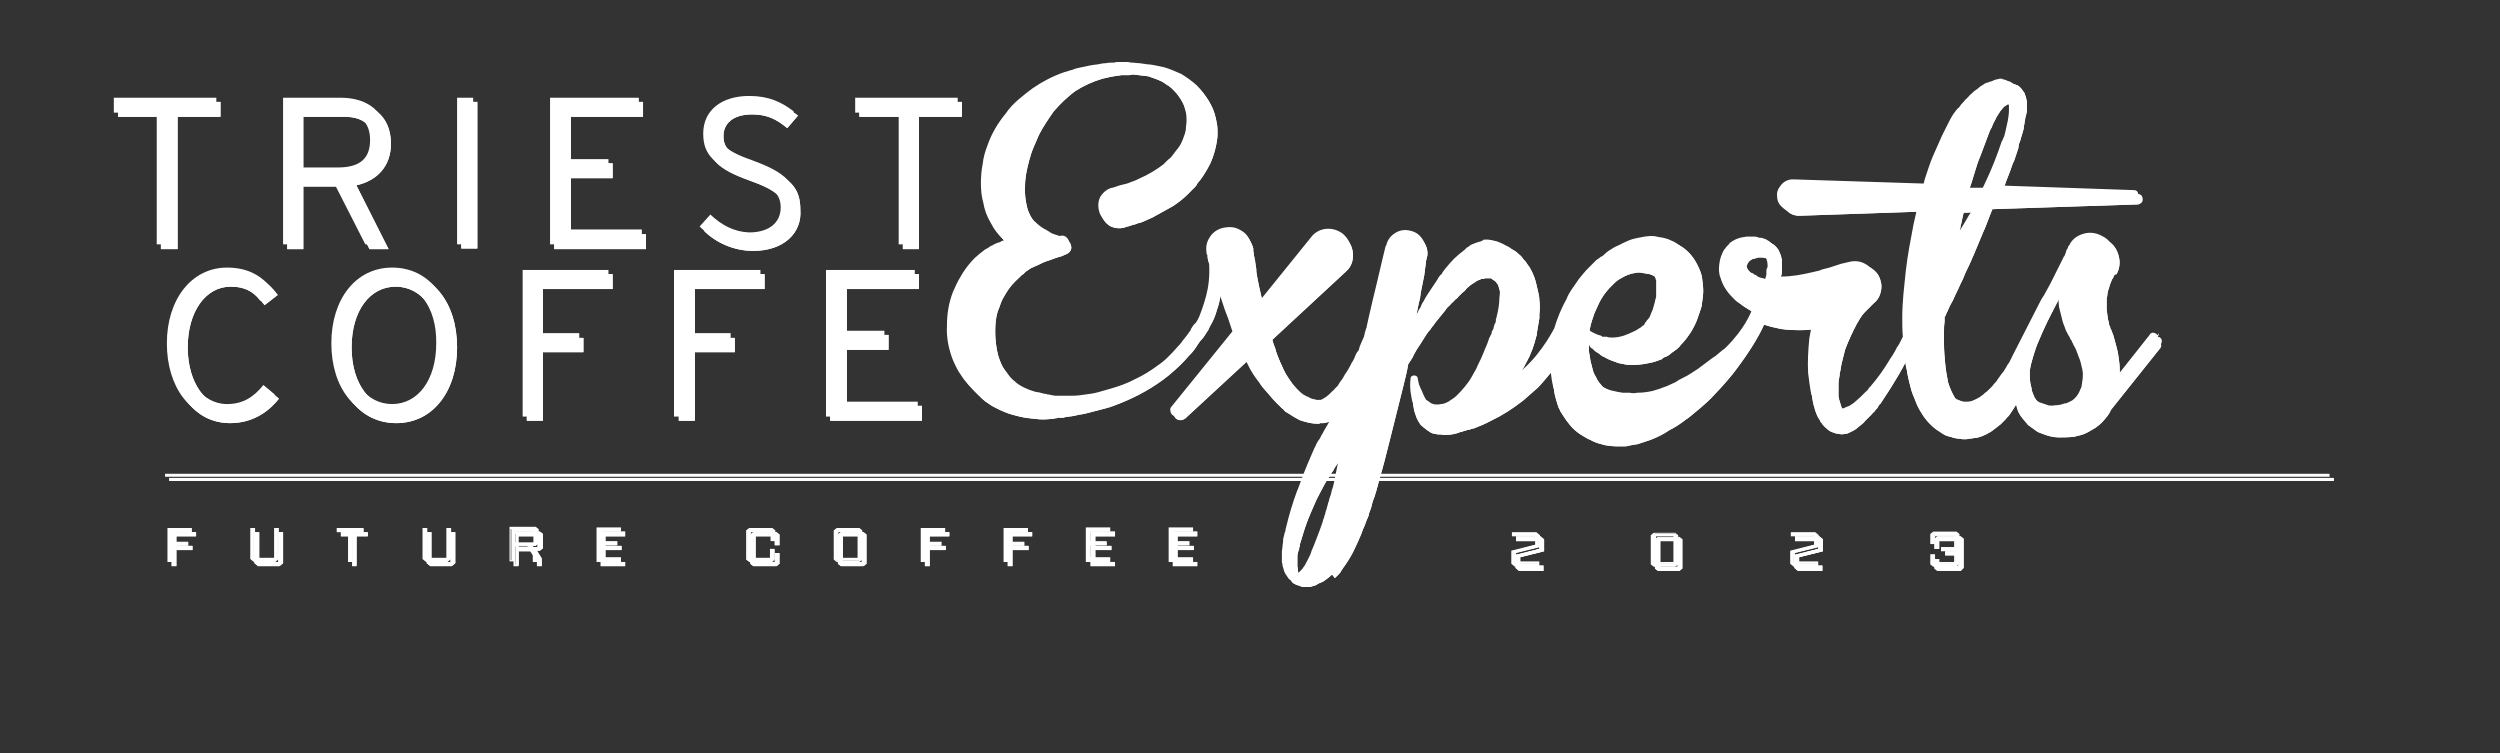 <svg xmlns="http://www.w3.org/2000/svg" xmlns:xlink="http://www.w3.org/1999/xlink" id="Livello_1" x="0px" y="0px" viewBox="0 0 419.5 126.4" style="enable-background:new 0 0 419.5 126.4;" xml:space="preserve"><rect x="0" y="0" width="419.5" height="126.4" fill="#333333" stroke="none"/><style type="text/css">	.st0{fill:#FFFFFF;}</style><g>	<path class="st0" d="M350.1,64.7c0,0.3-0.1,0.5-0.1,0.7c0,0.2-0.1,0.4-0.2,0.6c-0.3,0.8-0.7,1.4-1.4,1.9c-0.2,0.1-0.4,0.2-0.6,0.3   c-0.2,0.1-0.4,0.2-0.7,0.2c-0.5,0.2-1,0.3-1.5,0.3c-0.6,0.1-1.1,0.1-1.5-0.1c-0.2-0.1-0.4-0.1-0.6-0.2c-0.2-0.1-0.4-0.1-0.6-0.2   c-0.2-0.1-0.4-0.3-0.6-0.4c-0.2-0.2-0.3-0.3-0.5-0.5c-0.1-0.2-0.3-0.4-0.4-0.6c-0.1-0.2-0.2-0.5-0.3-0.7c-0.1-0.3-0.2-0.5-0.2-0.8   c-0.1-0.3-0.1-0.6-0.2-0.8c0-0.3-0.1-0.6-0.1-0.8c0-0.3,0-0.6,0-0.8c0-0.2,0-0.4,0-0.6c0.2-1.6,1.2-4.3,1.2-4.3   c1.4-3.4,2.4-5.2,2.7-5.8l1.5-2.9v0.6c0,0.4,0.1,0.8,0.1,1.2c0,0.4,0.1,0.8,0.1,1.2c0.1,0.4,0.2,0.8,0.3,1.2   c0.1,0.4,0.2,0.8,0.3,1.2c0.1,0.4,0.3,0.8,0.4,1.1c0.1,0.4,0.3,0.7,0.5,1.1c0.1,0.2,0.2,0.4,0.3,0.5l0.1,0.3l0.1,0.1l0.1,0.1v0.1   l0.1,0.2l0.1,0.2c0.1,0.1,0.1,0.3,0.2,0.4c0.3,0.5,0.5,1,0.7,1.6c0.2,0.5,0.4,1,0.5,1.5c0.1,0.3,0.1,0.6,0.2,0.8   c0,0.2,0.1,0.5,0.1,0.8C350.2,63.8,350.2,64.3,350.1,64.7 M297.2,45.6c0,0.1,0,0.2-0.1,0.4c0,0.1,0,0.2,0,0.3c0,0.1,0,0.2,0,0.4   c0,0.2-0.1,0.4-0.2,0.8c-0.3-0.1-0.6-0.2-0.8-0.2c-0.3-0.1-0.5-0.2-0.7-0.4c-0.1-0.1-0.3-0.1-0.4-0.2c-0.1-0.1-0.2-0.2-0.4-0.2   l-0.7-0.5c-0.2-0.2-0.3-0.4-0.5-0.6c-0.1-0.2-0.3-0.4-0.3-0.7c0-0.1,0-0.3,0.1-0.3c0-0.2,0.1-0.3,0.2-0.4c0.1-0.2,0.4-0.4,0.8-0.6   c0,0,0.1,0,0.1,0c0,0,0.1,0,0.2,0c0,0,0.1-0.1,0.1-0.1h0.1h0.1h0.1v-0.1c0.1,0,0.2,0,0.3,0c0.1,0,0.2,0,0.3,0c0.4,0,0.8,0.1,1,0.2   c0.1,0,0.2,0.1,0.3,0.3c0.1,0.1,0.2,0.3,0.3,0.4c0.1,0.3,0.2,0.7,0.2,1.2V45.6z M225.4,77.2c-0.1,0.4-0.2,0.8-0.2,1.2l-0.3,1.5   l-0.3,1.5c-0.1,0.5-0.2,1-0.4,1.5c-0.1,0.5-0.2,0.9-0.4,1.4c-0.1,0.3-0.1,0.5-0.2,0.7c-0.1,0.2-0.1,0.5-0.2,0.7   c-0.1,0.3-0.1,0.5-0.2,0.7c-0.1,0.2-0.1,0.5-0.2,0.7l-0.1,0.3c0,0.1,0,0.2-0.1,0.3l-0.2,0.7l-0.5,1.4l-1,2.6   c-0.2,0.4-0.4,0.9-0.5,1.3c-0.2,0.4-0.4,0.8-0.6,1.2c-0.2,0.3-0.3,0.7-0.6,1c-0.1,0.2-0.2,0.3-0.3,0.4c-0.1,0.1-0.2,0.2-0.3,0.3   c-0.1,0.1-0.2,0.2-0.3,0.2h-0.1l0,0.1c0,0,0,0,0,0.1v0.1h-0.1c-0.1-0.1-0.2-0.2-0.2-0.3c-0.1-0.1-0.2-0.3-0.2-0.5   c-0.1-0.3-0.1-0.5-0.1-0.7c0-0.2-0.1-0.4-0.1-0.7c0-0.2,0-0.5,0-0.7c0-0.3,0-0.5,0-0.7c0-0.2,0-0.5,0.1-0.7c0-0.2,0.1-0.4,0.2-0.7   l0-0.2l0.1-0.2l0-0.3c0.3-1,0.6-1.9,0.9-2.9c0.3-0.9,0.7-1.9,1.1-2.8c0.4-0.9,0.8-1.9,1.3-2.8c0.5-0.9,0.9-1.8,1.5-2.7   c0.1-0.2,0.3-0.4,0.4-0.6c0.1-0.2,0.2-0.4,0.4-0.6l0.1-0.2l0.1-0.2c0.1-0.1,0.1-0.2,0.2-0.3c0.1-0.1,0.1-0.2,0.2-0.3   c0.1-0.1,0.1-0.2,0.2-0.3c0.2-0.2,0.3-0.4,0.5-0.6c0.1-0.2,0.3-0.4,0.5-0.6c0-0.1,0.1-0.2,0.3-0.3   C225.6,76.5,225.5,76.9,225.4,77.2 M267.3,53.3c0.1-0.4,0.3-0.9,0.5-1.3c0.2-0.4,0.4-0.9,0.6-1.3c0.4-0.8,0.9-1.5,1.6-2.3   c0.3-0.3,0.6-0.6,0.9-0.9c0.3-0.3,0.7-0.6,1.1-0.8c0.8-0.5,1.6-0.8,2.4-0.9c0.4-0.1,0.8-0.1,1.2,0c0.2,0,0.4,0.1,0.6,0.1   c0.2,0,0.4,0.1,0.6,0.1c0.4,0.1,0.7,0.3,0.9,0.4c0.1,0.1,0.3,0.2,0.3,0.2c0.1,0.1,0.1,0.2,0.2,0.2c0.1,0.2,0.2,0.3,0.2,0.4   c0,0.1,0.1,0.2,0.1,0.2c0,0.1,0,0.2,0.1,0.3c0,0.1,0,0.2,0,0.3c0,0.1,0,0.2,0,0.4c0,0.1,0,0.3,0,0.4c0,0.1,0,0.3,0,0.5V50   c0,0.1,0,0.3,0,0.5c0,0.2,0,0.4-0.1,0.5c0,0.2-0.1,0.3-0.1,0.5c-0.1,0.4-0.2,0.7-0.3,1.1c-0.1,0.4-0.3,0.7-0.4,1   c-0.1,0.4-0.3,0.7-0.5,0.9c-0.1,0.1-0.2,0.2-0.3,0.4c-0.1,0.1-0.2,0.2-0.2,0.3c-0.1,0.1-0.1,0.1-0.1,0.2c0,0-0.1,0.1-0.1,0.1   l-0.1,0l-0.1,0.1c0,0-0.1,0.1-0.1,0.1c0,0-0.1,0-0.1,0.1c-0.2,0.1-0.4,0.2-0.5,0.3c-0.2,0.1-0.3,0.2-0.5,0.3   c-0.4,0.2-0.7,0.3-1.1,0.5c-0.3,0.1-0.7,0.3-1.1,0.4c-0.7,0.2-1.5,0.3-2.3,0.2c-0.1,0-0.2-0.1-0.3-0.1c-0.1,0-0.2,0-0.3,0   c-0.1,0-0.1,0-0.2,0c0,0-0.1,0-0.2,0c-0.1,0-0.1-0.1-0.1-0.1c0,0-0.1,0-0.1-0.1c-0.5-0.1-0.9-0.3-1.3-0.5c-0.4-0.2-0.8-0.5-1.3-0.8   l-0.1-0.1C266.8,54.9,267,54.1,267.3,53.3 M328.3,40.8c0-0.2,0.1-0.5,0.2-0.7c0.2-0.7,0.4-1.5,0.5-2.2c0.2-0.7,0.3-1.5,0.5-2.2   l2.3-0.1c-0.2,0.4-0.4,0.8-0.7,1.2c-0.2,0.4-0.5,0.8-0.7,1.2c-0.4,0.6-0.7,1.2-1.1,1.8c-0.4,0.6-0.7,1.2-1.2,1.7   C328.2,41.3,328.2,41.1,328.3,40.8 M331.3,29.1c0.3-1,0.6-2,1-2.9c0.2-0.5,0.4-1.1,0.6-1.6c0.2-0.5,0.4-1.1,0.6-1.6l0.3-0.8   c0.1-0.3,0.2-0.5,0.4-0.8c0.2-0.6,0.5-1.1,0.7-1.5c0.1-0.3,0.3-0.5,0.4-0.7c0.1-0.1,0.1-0.2,0.2-0.3c0-0.1,0.1-0.2,0.2-0.3   c0.3-0.4,0.5-0.7,0.9-0.9c0.1-0.1,0.2-0.1,0.3-0.2h0.1v0h0.1h0.1l0.1-0.1v-0.1h0.1c0.1,0.1,0.2,0.3,0.2,0.4   c0.1,0.3,0.1,0.5,0.2,0.7c0,0.1,0,0.3,0,0.4c0,0.1,0,0.3,0,0.4c0,0.6-0.1,1.2-0.2,1.8c-0.1,0.3-0.1,0.6-0.2,0.9   c-0.1,0.3-0.1,0.6-0.2,0.9c0,0.1-0.1,0.3-0.1,0.4c0,0.1-0.1,0.3-0.1,0.4c-0.1,0.1-0.1,0.3-0.2,0.4c0,0.1-0.1,0.3-0.2,0.4   c-0.8,2.4-1.7,4.7-2.8,7c-0.1,0.1-0.1,0.3-0.2,0.4c0,0.1-0.1,0.2-0.2,0.4l-3.1,0C330.7,31.1,331,30.1,331.3,29.1 M362.5,56.7   c-0.5-0.3-0.9-0.2-1.1,0.2l-5.7,7.2c0-0.1,0-0.2,0-0.5c0-0.3,0-0.4,0-0.5c0-0.8,0-1.6-0.1-2.4c-0.1-0.8-0.2-1.5-0.4-2.3   c-0.1-0.4-0.2-0.7-0.3-1.1c-0.1-0.4-0.2-0.7-0.3-1.1c-0.1-0.1-0.1-0.3-0.2-0.5l-0.2-0.5l-0.1-0.1v-0.1v-0.1l-0.1-0.2   c-0.1-0.1-0.1-0.3-0.1-0.4c-0.1-0.3-0.1-0.5-0.2-0.8c0-0.3-0.1-0.5-0.1-0.8c0-0.2-0.1-0.5-0.1-0.8c0-0.2,0-0.5,0-0.8   c0-0.2,0-0.5,0-0.7c0-0.2,0-0.5,0.1-0.7c0-0.4,0.1-0.9,0.3-1.4c0.1-0.5,0.3-0.9,0.5-1.4c0.1-0.1,0.1-0.2,0.2-0.3   c0-0.1,0.1-0.2,0.1-0.3c0-0.1,0.1-0.1,0.1-0.1c0,0,0-0.1,0.1-0.1c0,0,0.1,0,0.1-0.1l0.1,0v0.1c0.6-1,0.7-2.1,0.4-3.2   c-0.3-1.1-0.9-2-1.9-2.5c-1-0.6-2.1-0.8-3.2-0.5c-1.1,0.3-2,0.9-2.5,2l-0.1,0.1l0,0l-0.1,0.1c0,0.1,0,0.1,0,0.1c0,0,0,0.1,0,0.1   l-0.2,0.3c-0.1,0.1-0.1,0.2-0.1,0.3c0,0.1-0.1,0.2-0.1,0.3l-0.2,0.5c-0.1,0-0.1,0.1-0.2,0.3c-0.3,0.6-0.6,1.2-0.9,1.8   c-0.3,0.6-0.6,1.2-0.9,1.8c-0.3,0.6-0.6,1.2-0.9,1.7c-0.3,0.6-0.6,1.1-1,1.7l-4.8,9.4c-0.1,0.3-0.3,0.6-0.4,0.8   c-0.1,0.3-0.3,0.5-0.5,0.8c-0.1,0.3-0.3,0.5-0.4,0.7c-0.1,0.2-0.3,0.5-0.5,0.7c-0.2,0.3-0.4,0.5-0.5,0.7c-0.2,0.2-0.3,0.5-0.5,0.7   c-0.2,0.2-0.4,0.4-0.6,0.7c-0.2,0.2-0.4,0.4-0.6,0.6c-0.2,0.2-0.4,0.4-0.6,0.5c-0.2,0.2-0.4,0.4-0.6,0.5c-0.2,0.2-0.4,0.3-0.6,0.4   c-0.2,0.1-0.4,0.2-0.6,0.3c-0.4,0.2-0.8,0.3-1.2,0.3h-0.6c-0.1,0-0.2-0.1-0.3-0.1c-0.1,0-0.2,0-0.3-0.1c-0.4-0.1-0.7-0.3-0.9-0.4   c-0.2-0.1-0.5-0.4-0.7-0.8c-0.4-0.7-0.8-1.5-1.1-2.5c-0.2-1-0.4-2.1-0.5-3.2c-0.1-1.1-0.2-2.2-0.2-3.4v-1.8c0-0.6,0-1.2,0.1-1.8   c0-0.1,0-0.3,0-0.4c0-0.1,0-0.3,0-0.4c0,0,0-0.1,0.1-0.1c0-0.1,0-0.1,0.1-0.2l0.1-0.3l0.2-0.4l0.4-0.9c0.2-0.3,0.3-0.6,0.5-0.9   c0.1-0.3,0.3-0.6,0.4-0.9c0.3-0.6,0.6-1.2,0.8-1.7c0.3-0.6,0.6-1.2,0.8-1.8c0.6-1.2,1.1-2.3,1.6-3.5c0.5-1.2,1-2.4,1.5-3.6   c0.3-0.6,0.5-1.2,0.7-1.7c0.2-0.6,0.5-1.2,0.7-1.8c0.1-0.1,0.1-0.2,0.1-0.3l24.4-0.8c0.2,0,0.4-0.1,0.6-0.3   c0.2-0.1,0.2-0.3,0.2-0.6c0-0.3-0.1-0.5-0.2-0.6c-0.2-0.2-0.4-0.2-0.6-0.2L336,32.3l0.3-0.9l0.3-0.9l0.7-1.8   c0.2-0.6,0.4-1.2,0.7-1.8c0.2-0.6,0.4-1.2,0.6-1.8c0.1-0.2,0.1-0.3,0.1-0.5c0-0.1,0.1-0.3,0.1-0.5c0.1-0.2,0.1-0.3,0.2-0.5   c0-0.1,0.1-0.3,0.1-0.4c0.1-0.3,0.2-0.6,0.3-1c0.1-0.3,0.2-0.6,0.2-1c0.1-0.3,0.1-0.7,0.2-1c0-0.3,0.1-0.7,0.2-1   c0-0.2,0.1-0.3,0.1-0.5c0-0.2,0-0.3,0-0.5v-0.6c0-0.2,0-0.4,0-0.6c-0.1-0.5-0.2-0.9-0.4-1.4c-0.2-0.3-0.4-0.5-0.5-0.7   c-0.1-0.1-0.2-0.2-0.3-0.3c-0.1-0.1-0.2-0.2-0.4-0.3c-0.4-0.1-0.6-0.2-0.8-0.3c-0.1,0-0.3-0.1-0.4-0.1h-0.1c0,0,0-0.1-0.1-0.1H337   h-0.1h-0.1c-0.3,0-0.6,0-0.8,0.1c-0.2,0-0.5,0.1-0.7,0.2c-0.2,0.1-0.4,0.2-0.6,0.2c-0.2,0.1-0.4,0.2-0.6,0.2   c-0.2,0.1-0.4,0.2-0.5,0.3c-0.2,0.1-0.3,0.2-0.5,0.3c-0.3,0.3-0.6,0.5-0.9,0.7c-0.3,0.2-0.5,0.5-0.8,0.7c-0.3,0.3-0.5,0.6-0.8,0.8   c-0.2,0.3-0.4,0.5-0.7,0.8c-0.2,0.3-0.4,0.6-0.7,0.8c-0.2,0.3-0.4,0.5-0.6,0.8c-0.4,0.6-0.7,1.2-1,1.8c-0.3,0.6-0.6,1.2-0.9,1.8   c-0.5,1.2-1.1,2.4-1.6,3.6c-0.5,1.2-0.9,2.5-1.3,3.7c0,0.1-0.1,0.2-0.1,0.4c0,0.1-0.1,0.2-0.1,0.4l-21.8-0.7h-0.2   c-0.7,0-1.4,0.3-1.9,0.9c-0.5,0.6-0.8,1.2-0.7,1.9c0,0.8,0.3,1.4,0.9,1.9c0.5,0.5,1.2,0.8,2,0.8l20.6-0.7c-0.1,0.5-0.2,0.9-0.3,1.4   c-0.1,0.5-0.2,0.9-0.3,1.3c-0.5,2.6-1,5.2-1.3,7.8c-0.1,1.3-0.3,2.6-0.4,3.9c-0.1,1.3-0.2,2.6-0.2,3.9c0,1.1,0,2.2,0.1,3.3   c-0.1,0.2-0.2,0.4-0.3,0.6c-0.2,0.4-0.4,0.8-0.7,1.2c-0.2,0.4-0.4,0.8-0.6,1.1c-0.2,0.4-0.5,0.7-0.7,1.1c-0.9,1.5-1.9,2.9-3.1,4.3   c-0.2,0.2-0.4,0.4-0.4,0.5c-0.1,0.1-0.1,0.2-0.2,0.2c-0.1,0.1-0.1,0.2-0.2,0.2l-0.9,0.9c-0.3,0.3-0.6,0.5-0.9,0.8   c-0.3,0.3-0.7,0.5-1,0.7c-0.2,0.1-0.3,0.1-0.5,0.2c-0.2,0.1-0.3,0.1-0.4,0.2c-0.1,0-0.1,0-0.2,0c-0.1,0-0.1,0-0.2,0   c0,0-0.1,0-0.1,0c0,0-0.1,0-0.1,0c0,0-0.1-0.1-0.1-0.1c0,0,0,0-0.1-0.1c-0.1-0.1-0.1-0.1-0.2-0.2c-0.1-0.1-0.2-0.3-0.3-0.7   c-0.1-0.3-0.2-0.7-0.3-1c0-0.2-0.1-0.4-0.1-0.5c0-0.2,0-0.4,0-0.6v-1.2c0-0.4,0-0.8,0.1-1.2c0-0.2,0.1-0.4,0.1-0.6   c0-0.2,0-0.4,0.1-0.6c0-0.2,0.1-0.4,0.1-0.6c0-0.2,0.1-0.4,0.1-0.6c0.1-0.4,0.2-0.8,0.3-1.2c0.1-0.4,0.2-0.8,0.3-1.2   c0.6-1.6,1.3-3.1,2-4.4c0.2-0.3,0.4-0.7,0.6-1c0.2-0.3,0.4-0.6,0.7-0.9c0.5-0.5,1-1,1.5-1.5c0.5-0.4,0.9-0.9,1.1-1.6   c0.2-0.6,0.3-1.3,0.1-2c-0.2-1-0.7-1.7-1.6-2.3c-0.8-0.5-1.7-0.7-2.7-0.5l-1.3,0.3c-0.5,0.1-0.9,0.3-1.3,0.4   c-0.4,0.1-0.8,0.3-1.3,0.4c-0.4,0.1-0.9,0.2-1.3,0.4c-0.4,0.1-0.9,0.2-1.3,0.3c-1.7,0.4-3.4,0.7-5,0.7h-1.1   c0.1-0.4,0.1-0.6,0.2-0.8c0-0.1,0.1-0.3,0.1-0.4c0-0.1,0-0.3,0-0.4c0-0.2,0-0.3,0-0.4c0-0.1,0-0.3,0-0.5c0-0.1,0-0.3,0-0.4   c0-0.1,0-0.3,0-0.5c0-0.1-0.1-0.3-0.1-0.4c0-0.2-0.1-0.3-0.1-0.4c-0.1-0.2-0.1-0.3-0.2-0.5c-0.1-0.1-0.1-0.3-0.2-0.4   c-0.1-0.1-0.2-0.3-0.3-0.4c-0.1-0.1-0.2-0.2-0.4-0.4c-0.2-0.1-0.3-0.2-0.5-0.3c-0.1-0.1-0.3-0.1-0.5-0.2c-0.2-0.1-0.3-0.1-0.5-0.1   c-0.1,0-0.3,0-0.4-0.1c-0.2,0-0.3-0.1-0.5-0.1h-0.4h-0.1h-0.1h-0.1h-0.2h-0.5c-0.3,0.1-0.7,0.1-1,0.2c-0.3,0.1-0.7,0.2-1,0.4   c-0.2,0.1-0.4,0.2-0.5,0.3c-0.2,0.1-0.3,0.2-0.4,0.4c-0.1,0.1-0.1,0.1-0.2,0.2c-0.1,0.1-0.1,0.1-0.2,0.2c-0.1,0.2-0.3,0.4-0.4,0.5   c-0.4,0.7-0.7,1.5-0.8,2.4c-0.1,0.8-0.1,1.6,0.2,2.3c0.2,0.7,0.5,1.4,1,2.1c0.4,0.6,0.9,1.1,1.4,1.6c0.4,0.4,0.9,0.7,1.4,1   c0.5,0.3,0.9,0.6,1.4,0.8c0,0,0,0.1,0,0.1c-0.2,0.4-1.1,2.9-4.2,6c-0.2,0.2-0.4,0.4-0.6,0.5c-0.2,0.2-0.4,0.3-0.6,0.5   c-0.2,0.2-0.4,0.3-0.6,0.5c-0.2,0.1-0.4,0.3-0.6,0.4c-0.8,0.6-1.6,1.2-2.4,1.8c-0.8,0.5-1.6,1.1-2.5,1.5c-0.4,0.2-0.8,0.4-1.2,0.7   c-0.4,0.2-0.9,0.4-1.3,0.6c-0.4,0.2-0.9,0.3-1.3,0.5c-0.4,0.1-0.9,0.3-1.3,0.4c-0.9,0.2-1.7,0.3-2.6,0.3c-0.4,0.1-0.8,0.1-1.2,0   c-0.2,0-0.4,0-0.6,0c-0.2,0-0.4,0-0.6,0c-0.4-0.1-0.8-0.1-1.1-0.2c-0.3-0.1-0.6-0.1-0.9-0.2c-0.3-0.1-0.6-0.2-0.8-0.3   c-0.2-0.1-0.4-0.2-0.6-0.3c-0.2-0.1-0.4-0.3-0.6-0.4c-0.2-0.1-0.4-0.3-0.6-0.6c-0.4-0.4-0.7-1-1-1.6c-0.2-0.3-0.3-0.7-0.4-1.1   c-0.1-0.4-0.2-0.8-0.3-1.2c-0.1-0.4-0.1-0.8-0.2-1.2c-0.1-0.4-0.1-0.9-0.1-1.3v-0.9c0,0,0,0.1,0,0.1c0,0,0,0.1,0.1,0.1   c0.2,0.3,0.4,0.5,0.5,0.7c0.2,0.2,0.4,0.4,0.5,0.7c0.1,0.1,0.3,0.3,0.4,0.3c0.1,0.1,0.2,0.2,0.3,0.3c0.1,0.1,0.2,0.2,0.4,0.3   c0.1,0.1,0.3,0.2,0.4,0.2c0.5,0.3,1.1,0.6,1.8,0.8c0.2,0.1,0.3,0.1,0.5,0.2c0.1,0,0.3,0.1,0.5,0.1l1,0.2c1.2,0.1,2.5,0,3.8-0.3   c0.6-0.1,1.2-0.3,1.7-0.5c0.2-0.1,0.4-0.1,0.4-0.2c0,0,0.1,0,0.1-0.1l0.2-0.1c0.1-0.1,0.2-0.1,0.3-0.1c0.4-0.2,0.7-0.4,1-0.7   c0.6-0.4,1.2-0.8,1.6-1.4c0.5-0.5,0.9-1,1.3-1.6c0.4-0.5,0.7-1.1,1-1.7c0.3-0.6,0.5-1.2,0.7-1.8c0.1-0.3,0.2-0.6,0.3-0.9   c0.1-0.3,0.2-0.6,0.2-1c0.1-0.7,0.2-1.3,0.2-2c0-0.7-0.1-1.4-0.2-2.2c-0.1-0.7-0.4-1.4-0.8-2.2c-0.4-0.8-0.9-1.5-1.5-2.1   c-0.6-0.6-1.3-1.1-2.1-1.4c-0.4-0.2-0.8-0.3-1.2-0.4c-0.4-0.1-0.8-0.1-1.1-0.2c-0.4-0.1-0.7-0.1-1.1-0.1c-0.3,0-0.7,0.1-1,0.1   c-0.3,0.1-0.6,0.1-1,0.2c-0.3,0.1-0.6,0.1-0.9,0.2c-0.7,0.2-1.2,0.5-1.7,0.7c-0.5,0.3-1.1,0.5-1.6,0.8c-0.5,0.3-1,0.6-1.4,1   c-0.2,0.2-0.4,0.4-0.7,0.5c-0.2,0.2-0.4,0.3-0.7,0.5c-0.2,0.2-0.4,0.4-0.6,0.6c-0.2,0.2-0.4,0.4-0.6,0.6c-0.4,0.4-0.8,0.8-1.1,1.2   c-0.3,0.4-0.7,0.8-1,1.3c-0.3,0.4-0.6,0.9-0.9,1.3c-0.3,0.5-0.6,0.9-0.8,1.5c-0.9,1.6-1.6,3.3-2.1,5c-0.8,1.5-1.7,2.9-2.9,4.4   c-1.3,1.6-2.7,2.9-4.3,4l-1.1,0.8c0.3-0.4,0.6-0.8,0.9-1.2c0.5-0.6,0.9-1.3,1.3-1.9c0.4-0.7,0.7-1.4,1.1-2.1c0-0.1,0.1-0.2,0.1-0.3   c0-0.1,0.1-0.2,0.1-0.2c0-0.1,0.1-0.2,0.1-0.3c0-0.1,0.1-0.2,0.1-0.2c0.1-0.2,0.1-0.4,0.2-0.6c0-0.1,0.1-0.2,0.1-0.3   c0-0.1,0.1-0.2,0.1-0.3l0.3-1.1c0.1-0.2,0.1-0.4,0.1-0.6c0-0.2,0.1-0.4,0.1-0.6c0-0.2,0.1-0.4,0.1-0.6c0-0.2,0.1-0.4,0.1-0.6   c0-0.2,0.1-0.4,0.1-0.6c0-0.2,0-0.4,0-0.6c0.1-0.8,0.1-1.7,0-2.5c0-0.4-0.1-0.9-0.2-1.3c-0.1-0.4-0.2-0.9-0.3-1.3   c-0.2-0.9-0.5-1.7-1-2.6c-0.1-0.2-0.2-0.4-0.4-0.6c-0.1-0.2-0.3-0.4-0.4-0.6c-0.2-0.2-0.4-0.4-0.5-0.6c-0.2-0.2-0.3-0.4-0.6-0.6   c-0.4-0.4-0.8-0.7-1.3-0.9c-0.5-0.3-1-0.5-1.5-0.7c-0.3-0.1-0.6-0.1-0.8-0.2c-0.2,0-0.5-0.1-0.8-0.1h-0.4c-0.1,0-0.3,0-0.4,0.1   h-0.1h0h-0.1h-0.2h-0.1c-0.1,0-0.1,0.1-0.2,0.1c-0.1,0-0.1,0-0.2,0.1c-0.5,0.1-1,0.3-1.5,0.5c-0.2,0.1-0.4,0.2-0.6,0.4   c-0.2,0.1-0.4,0.2-0.5,0.4c-0.4,0.3-0.7,0.6-1,0.8c-0.3,0.3-0.6,0.5-0.9,0.8c-0.5,0.5-1,1.1-1.5,1.7c-0.1,0.1-0.2,0.3-0.3,0.4   c-0.1,0.1-0.2,0.3-0.3,0.5c-0.1,0.1-0.3,0.3-0.4,0.4c-0.1,0.1-0.2,0.3-0.3,0.5c-0.2,0.3-0.4,0.6-0.6,0.9c-0.2,0.3-0.4,0.6-0.6,0.9   c-0.4,0.6-0.8,1.2-1.1,1.8c-0.2,0.3-0.4,0.6-0.5,1c-0.2,0.3-0.4,0.6-0.5,0.9c-0.1,0.2-0.3,0.4-0.4,0.7c-0.1,0.2-0.2,0.5-0.4,0.7   c0.1-0.4,0.2-0.7,0.2-1.1c0.1-0.4,0.1-0.7,0.2-1.1l0.3-1.5c0.1-0.2,0.1-0.5,0.2-0.8c0-0.3,0.1-0.5,0.1-0.8l0.3-1.5l0.3-1.5   c0-0.3,0.1-0.5,0.1-0.8c0-0.3,0.1-0.5,0.1-0.8l0.1-0.8l0.1-0.4c0-0.1,0.1-0.3,0.1-0.4c0.1-0.8-0.1-1.6-0.6-2.3   c-0.5-0.7-1.1-1.1-2-1.3c-0.9-0.2-1.7-0.1-2.5,0.4c-0.8,0.5-1.3,1.2-1.5,2.1l-0.1,0.1l-0.7,2.9l-0.7,3l-0.7,2.9l-0.7,3   c-0.1,0.6-0.3,1.2-0.4,1.9l-0.1,0.2l-0.1,0.4c-0.1,0.1-0.1,0.3-0.1,0.4c0,0.1-0.1,0.2-0.1,0.4c-0.1,0.3-0.2,0.5-0.3,0.7   c-0.1,0.2-0.2,0.5-0.3,0.7c-0.1,0.3-0.2,0.4-0.2,0.6c0,0.1-0.1,0.2-0.1,0.3c0,0.1-0.1,0.2-0.2,0.3c-0.1,0.1-0.2,0.3-0.3,0.5   c-0.2,0.5-0.4,1-0.7,1.4c-0.2,0.5-0.5,0.9-0.7,1.3c-0.3,0.4-0.6,0.9-0.8,1.3c-0.3,0.4-0.6,0.8-0.8,1.2c-0.2,0.2-0.3,0.3-0.5,0.5   c-0.1,0.2-0.3,0.3-0.5,0.5c-0.2,0.2-0.3,0.3-0.5,0.5c-0.2,0.1-0.3,0.3-0.5,0.4c-0.3,0.2-0.6,0.4-0.9,0.5c-0.1,0-0.1,0-0.2,0   c-0.1,0-0.1,0-0.2,0l-0.2,0l-0.1,0h-0.1c0,0-0.1-0.1-0.1-0.1c-0.3,0-0.7-0.1-1-0.3c-0.2-0.1-0.3-0.2-0.5-0.2   c-0.1-0.1-0.3-0.2-0.5-0.3c-0.7-0.5-1.2-1.1-1.8-1.8c-0.5-0.7-1-1.4-1.5-2.3c-0.2-0.4-0.4-0.9-0.6-1.3c-0.2-0.4-0.4-0.9-0.6-1.4   c-0.2-0.5-0.4-1-0.5-1.5c-0.2-0.5-0.4-1-0.5-1.5l12.3-11.4l0.4-0.4c0.7-0.8,0.9-1.8,0.8-2.8c-0.1-1.1-0.6-1.9-1.4-2.6   c-0.8-0.6-1.8-0.9-2.8-0.8c-1,0.1-1.9,0.6-2.5,1.4l-8.4,10.4c-0.1-0.4-0.2-0.9-0.3-1.3c-0.1-0.4-0.2-0.9-0.3-1.3   c-0.1-0.5-0.2-1-0.3-1.5c-0.1-0.5-0.2-1-0.2-1.5c0-0.3-0.1-0.5-0.1-0.7c0-0.2-0.1-0.5-0.1-0.8c0-0.1-0.1-0.2-0.1-0.4   c0-0.1,0-0.2-0.1-0.4v-0.4c0-0.1-0.1-0.2-0.1-0.4c0-0.1,0-0.1,0-0.2c0-0.1,0-0.1,0-0.2c-0.3-1.1-0.8-1.9-1.7-2.4   c-0.9-0.6-1.8-0.7-2.9-0.5c-1.1,0.2-1.9,0.8-2.4,1.6c-0.6,0.9-0.7,1.8-0.5,2.9l0.1,0.1c0,0.1,0,0.1,0,0.2c0,0.1,0,0.1,0,0.2   l0.1,0.4c0,0.2,0.1,0.4,0.2,0.7c0.1,2.1-0.1,3.8-0.5,5.3c-0.4,1.5-0.8,2.6-1.2,3.6c-0.2,0.4-0.3,0.6-0.5,0.9c0,0,0,0,0,0   c0,0,0,0.1-0.1,0.1l-0.1,0.1c0,0-0.1,0.1-0.1,0.1c0,0,0,0.1-0.1,0.1c0,0,0,0,0,0c-0.2,0.3-0.4,0.6-0.5,0.8c0,0,0,0.1,0,0.1   c0,0,0,0,0,0c-0.1,0.1-0.2,0.3-0.3,0.4c-0.2,0.3-0.5,0.7-1,1.3c-0.4,0.6-0.8,1-1,1.2c-0.5,0.6-1,1.1-1.5,1.6   c-0.5,0.5-1.1,1-1.7,1.4c-1.2,0.9-2.5,1.7-3.8,2.3c-1.3,0.7-2.7,1.2-4.1,1.6c-0.7,0.2-1.4,0.4-2.1,0.6c-0.7,0.2-1.4,0.3-2.2,0.4   c-0.7,0.1-1.4,0.2-2.1,0.2c-0.7,0-1.5,0-2.2,0h-0.6c-0.2,0-0.4,0-0.6-0.1h-0.2l-0.3-0.1h-0.3l-0.2-0.1c-0.3,0-0.7-0.1-1-0.2   c-0.3-0.1-0.7-0.1-1-0.2c-0.3-0.1-0.6-0.2-0.9-0.3c-0.3-0.1-0.6-0.3-0.9-0.4c-0.6-0.3-1.1-0.6-1.5-1c-0.5-0.4-0.9-0.8-1.2-1.3   c-0.3-0.4-0.7-0.9-1-1.4c-0.5-1-0.9-2-1.1-3.1c-0.2-1.1-0.3-2.1-0.3-3.2c0-1.2,0.1-2.3,0.4-3.3c0.2-0.5,0.4-1,0.6-1.6   c0.2-0.5,0.5-1,0.8-1.5c0.6-1,1.3-1.8,2.2-2.6c0.1-0.1,0.2-0.2,0.3-0.3c0.1-0.1,0.2-0.2,0.4-0.3c0.1-0.1,0.2-0.2,0.3-0.3   c0.1-0.1,0.2-0.2,0.4-0.3c0.3-0.2,0.5-0.4,0.8-0.5c0.3-0.1,0.6-0.3,0.9-0.4c0.6-0.3,1.2-0.6,1.9-0.8c0.6-0.2,1.3-0.5,2.1-0.7   l0.7-0.3c0.3-0.1,0.6-0.3,0.8-0.6c0.2-0.3,0.2-0.6,0.1-1c-0.1-0.3-0.3-0.6-0.6-0.8c-0.3-0.2-0.6-0.2-1-0.1   c-0.2-0.1-0.4-0.1-0.6-0.2c-0.2-0.1-0.4-0.1-0.6-0.2c-0.2-0.1-0.4-0.2-0.5-0.3c-0.2-0.1-0.3-0.2-0.5-0.3c-0.6-0.3-1.2-0.7-1.7-1.2   c-0.5-0.4-0.8-0.8-1.1-1.4c-0.2-0.3-0.3-0.5-0.4-0.8c-0.1-0.2-0.2-0.5-0.3-0.8c-0.3-1.2-0.5-2.5-0.4-3.8c0-1.4,0.3-2.8,0.7-4.3   c0.2-0.7,0.4-1.4,0.7-2.1c0.3-0.7,0.6-1.4,0.9-2.1c0.7-1.4,1.6-2.7,2.5-4c0.5-0.6,1.1-1.2,1.7-1.8c0.6-0.5,1.2-1.1,1.9-1.6   c1.4-0.9,2.9-1.6,4.6-2.1c0.8-0.2,1.7-0.4,2.6-0.5c0.2,0,0.4-0.1,0.6-0.1c0.2,0,0.4,0,0.7,0h0.6c0.1,0,0.4-0.1,0.7-0.1   c0.8,0.1,1.7,0.2,2.5,0.3c0.9,0.3,1.7,0.6,2.3,0.9c0.4,0.2,0.7,0.5,1.1,0.7c0.3,0.2,0.6,0.5,0.9,0.8c0.6,0.6,1,1.2,1.4,1.9   c0.2,0.3,0.3,0.6,0.5,1c0.1,0.3,0.2,0.7,0.3,1c0.2,0.6,0.2,1.2,0.2,2c0,0.3-0.1,0.6-0.1,1c0,0.3-0.1,0.7-0.2,1   c-0.2,0.6-0.4,1.2-0.8,1.9c-0.2,0.3-0.4,0.6-0.6,0.8c-0.2,0.3-0.4,0.5-0.6,0.8c-0.2,0.3-0.5,0.6-0.8,0.8c-0.1,0.1-0.2,0.2-0.4,0.4   c-0.1,0.1-0.3,0.3-0.4,0.4c-1.2,0.9-2.5,1.7-3.9,2.3c-0.4,0.2-0.8,0.4-1.1,0.5c-0.4,0.1-0.7,0.3-1.1,0.4l-1.2,0.3   c-0.1,0-0.2,0.1-0.3,0.1c-0.1,0-0.2,0.1-0.3,0.1l-0.6,0.2H187c-0.8,0.2-1.4,0.7-1.9,1.4c-0.4,0.7-0.5,1.5-0.3,2.4   c0.2,0.9,0.7,1.5,1.4,2c0.8,0.4,1.6,0.5,2.4,0.3l0.3-0.1l0.3-0.1c0.2,0,0.3-0.1,0.4-0.1c0.1,0,0.2-0.1,0.3-0.1   c0.2-0.1,0.5-0.1,0.7-0.2c0.2-0.1,0.5-0.2,0.7-0.2c0.5-0.2,1-0.4,1.4-0.6c0.5-0.2,0.9-0.4,1.4-0.7c0.9-0.5,1.8-1,2.7-1.5   c0.9-0.6,1.7-1.2,2.4-1.9c0.2-0.2,0.4-0.4,0.6-0.6c0.2-0.2,0.4-0.4,0.6-0.6c0.2-0.2,0.4-0.4,0.5-0.7c0.2-0.2,0.3-0.4,0.5-0.6   c0.6-0.8,1.2-1.8,1.7-2.8c0.5-1.1,0.8-2.2,1-3.2c0.1-0.5,0.2-1.1,0.2-1.7c0-0.6,0-1.2-0.1-1.7c-0.2-1.2-0.5-2.3-1-3.2   c-0.5-1-1.2-1.9-2-2.7c-0.8-0.7-1.6-1.3-2.6-1.9c-0.9-0.4-1.8-0.8-2.8-1.1c-0.5-0.1-0.9-0.2-1.4-0.3c-0.5-0.1-1-0.2-1.4-0.2   c-0.5-0.1-0.9-0.1-1.4-0.2c-0.5,0-0.9-0.1-1.4-0.1c-0.1,0-0.4-0.1-0.7-0.1H189h-0.7c-0.2,0-0.5,0-0.7,0.1c-0.5,0-1,0-1.4,0.1   c-0.5,0-0.9,0.1-1.4,0.2c-1,0.1-1.9,0.3-2.8,0.5c-0.5,0.1-1,0.2-1.4,0.4c-0.5,0.1-0.9,0.3-1.4,0.4c-2,0.7-3.7,1.6-5.3,2.7   c-0.8,0.6-1.6,1.2-2.4,1.9c-0.8,0.7-1.5,1.4-2.1,2.3c-1.4,1.7-2.4,3.4-3.1,5.4c-0.4,1-0.7,2.1-0.8,3.1c-0.2,1-0.3,2.1-0.3,3.2   c0,1.2,0.1,2.3,0.4,3.3c0.2,1.2,0.6,2.3,1.2,3.3c0.6,1.2,1.3,2.1,2.2,2.9l0.1,0.1c-0.2,0.1-0.4,0.1-0.5,0.2   c-0.1,0.1-0.3,0.2-0.5,0.2l-0.7,0.3c-0.1,0.1-0.3,0.2-0.6,0.3c-0.2,0.2-0.4,0.3-0.6,0.4c-0.2,0.1-0.4,0.2-0.6,0.4   c-0.4,0.3-0.8,0.6-1.1,0.9c-0.4,0.3-0.7,0.7-1,1c-0.6,0.7-1.2,1.5-1.7,2.4c-0.5,0.8-0.9,1.7-1.3,2.6c-0.7,1.8-1,3.7-1,5.7   c-0.1,2,0.3,3.9,1,5.7c0.4,0.9,0.8,1.8,1.4,2.6c0.5,0.8,1.2,1.6,1.9,2.3c0.2,0.2,0.4,0.4,0.5,0.5c0.2,0.2,0.3,0.3,0.5,0.5   c0.2,0.2,0.4,0.3,0.6,0.5c0.2,0.1,0.4,0.3,0.6,0.4c0.4,0.3,0.8,0.5,1.2,0.7c0.4,0.2,0.8,0.4,1.3,0.6c0.9,0.4,1.8,0.6,2.6,0.8   c0.8,0.2,1.7,0.3,2.7,0.4c0.8,0.1,1.7,0.1,2.5,0h0.3h0.2l0.1-0.1h0.3l0.3-0.1c0.2,0,0.4,0,0.6,0c0.2,0,0.4,0,0.6-0.1   c0.8-0.1,1.6-0.2,2.3-0.4c0.8-0.1,1.6-0.3,2.3-0.5c0.8-0.2,1.5-0.4,2.3-0.6c0.8-0.2,1.5-0.5,2.3-0.8c3-1.2,5.7-2.7,8.2-4.7   c1.3-1.1,2.4-2.1,3.4-3.3c0.3-0.3,0.7-0.7,1.1-1.3c0.4-0.6,0.7-1.1,1-1.4c0.4-0.4,0.6-0.8,0.8-1.1c0.1-0.2,0.3-0.4,0.4-0.6   c0,0,0,0,0,0l0,0c0,0,0-0.1,0-0.1c0,0,0.1-0.1,0.1-0.2c0,0,0,0,0,0c0.2-0.3,0.3-0.6,0.5-0.9c0.3-0.6,0.6-1.3,0.8-2.1   c0.3-0.8,0.5-1.7,0.7-2.8c0,0.1,0.1,0.1,0.1,0.1c0,0,0,0.1,0.1,0.1c0.3,1.1,0.7,2.1,1,3.1c0.4,1,0.8,2.1,1.1,3.1   c0,0.1,0.1,0.2,0.1,0.3c0,0.1,0.1,0.2,0.1,0.3l-10.2,12.6c-0.2,0.2-0.3,0.5-0.2,0.7c0,0.3,0.1,0.5,0.3,0.7c0.2,0.2,0.5,0.3,0.8,0.3   c0.3,0,0.5-0.1,0.8-0.3l10.5-9.7c0.1,0.2,0.2,0.4,0.3,0.7c0.1,0.2,0.2,0.4,0.3,0.6c0.5,1.1,1.2,2.1,1.9,3c0.3,0.5,0.7,1,1.1,1.4   c0.4,0.5,0.8,0.9,1.2,1.4c0.2,0.2,0.4,0.4,0.7,0.7c0.2,0.2,0.5,0.4,0.7,0.7c0.3,0.2,0.6,0.4,0.8,0.5c0.3,0.2,0.6,0.4,0.8,0.5   c0.3,0.2,0.6,0.3,0.9,0.5c0.3,0.1,0.6,0.2,1,0.3c0.7,0.2,1.4,0.3,2.1,0.3c0.1,0,0.2,0,0.3-0.1h0.1h0.1h0.2c0.2,0,0.4,0,0.6-0.1   c0.2,0,0.4-0.1,0.6-0.2c0.2-0.1,0.4-0.1,0.6-0.2c0.2-0.1,0.3-0.2,0.5-0.3c-0.2,0.5-0.5,0.9-0.7,1.4c-0.1,0.2-0.2,0.4-0.4,0.7   c-0.1,0.2-0.3,0.5-0.4,0.7c-0.1,0.2-0.2,0.4-0.4,0.7c-0.1,0.2-0.2,0.5-0.4,0.7c-0.1,0.2-0.3,0.4-0.4,0.7c-0.1,0.1-0.1,0.3-0.2,0.4   l-0.1,0.2l-0.1,0.2c-0.1,0.3-0.2,0.5-0.3,0.7c-0.1,0.2-0.2,0.5-0.3,0.7c-0.4,0.9-0.8,1.9-1.2,2.9c-0.4,1-0.7,2-1.1,2.9   c-0.7,1.9-1.3,3.9-1.8,6l-0.1,0.4l0,0.2l-0.1,0.2l-0.2,0.8c-0.1,0.3-0.1,0.5-0.1,0.8c0,0.2-0.1,0.5-0.1,0.8c0,0.3-0.1,0.6-0.1,0.8   c0,0.3,0,0.6,0,0.9l0,0.9c0,0.1,0.1,0.3,0.1,0.4c0,0.1,0,0.3,0.1,0.5c0.1,0.4,0.2,0.8,0.4,1.1c0.1,0.1,0.1,0.2,0.2,0.3   c0.1,0.1,0.1,0.2,0.2,0.3c0.1,0.2,0.3,0.4,0.6,0.5c0.1,0.1,0.4,0.2,0.8,0.3c0.1,0,0.1,0.1,0.2,0.1c0.1,0,0.1,0,0.2,0.1h0.1h0h0.1   h0.2l0.6,0c0.2,0,0.4,0,0.6-0.1c0.4-0.1,0.8-0.2,1-0.4c0.2-0.1,0.3-0.2,0.5-0.2c0.1-0.1,0.3-0.2,0.4-0.2c0.6-0.4,1.1-0.8,1.5-1.2   L224,97c0.1-0.1,0.2-0.2,0.3-0.3c0.1-0.1,0.2-0.2,0.3-0.3c0.2-0.2,0.4-0.4,0.5-0.7c0.2-0.2,0.3-0.5,0.5-0.7c0.7-1,1.3-2,1.7-2.9   l0.7-1.5c0.1-0.3,0.2-0.5,0.3-0.7c0.1-0.2,0.2-0.5,0.3-0.8c0.1-0.3,0.2-0.5,0.3-0.7c0.1-0.2,0.2-0.5,0.3-0.8   c0.1-0.3,0.2-0.5,0.3-0.7c0.1-0.2,0.2-0.5,0.2-0.7c0.2-0.5,0.4-1,0.5-1.5c0.1-0.5,0.3-1,0.5-1.5c0.1-0.3,0.1-0.5,0.2-0.7   c0.1-0.2,0.1-0.5,0.2-0.7l0.4-1.5c0.6-2,1.1-4,1.6-6c0.5-2,1-4,1.5-6c0.3-1.2,0.6-2.4,0.9-3.6c0.3-1.2,0.6-2.4,0.8-3.6   c0.1-0.1,0.1-0.2,0.2-0.3c0.1-0.1,0.1-0.2,0.2-0.3c0.2-0.3,0.4-0.6,0.5-0.9c0.2-0.3,0.3-0.6,0.5-0.9c0.4-0.6,0.8-1.2,1.1-1.7   c0.4-0.6,0.7-1.2,1.2-1.7c0.2-0.3,0.4-0.6,0.6-0.8c0.2-0.3,0.4-0.6,0.6-0.8l1.3-1.6c0.2-0.3,0.4-0.6,0.7-0.8   c0.2-0.2,0.4-0.5,0.7-0.7c0.1-0.1,0.2-0.3,0.4-0.4c0.1-0.1,0.3-0.2,0.4-0.4l0.7-0.7c0.3-0.2,0.5-0.4,0.7-0.7   c0.2-0.2,0.5-0.4,0.7-0.6l0.8-0.5c0.2-0.2,0.5-0.3,0.8-0.4c0.1-0.1,0.2-0.1,0.4-0.1c0.1,0,0.2,0,0.4-0.1c0.1,0,0.3,0,0.5,0h0.1v0h0   c0.1,0,0.1,0,0.2,0c0,0,0.1,0,0.2,0c0.1,0.1,0.3,0.2,0.4,0.3c0.3,0.1,0.5,0.4,0.7,0.7c0.1,0.1,0.1,0.2,0.1,0.2   c0,0.1,0.1,0.2,0.1,0.3c0,0.1,0.1,0.3,0.2,0.6c0.1,0.2,0.1,0.4,0.2,0.7c0,0.2,0.1,0.5,0.1,0.7c0.1,0.5,0.1,1,0,1.6   c0,1.1-0.2,2.2-0.5,3.4c-0.1,0.2-0.1,0.3-0.1,0.5c0,0.1,0,0.3-0.1,0.4c-0.2,0.3-0.2,0.6-0.3,0.9c0,0.1-0.1,0.2-0.1,0.2   c0,0.1,0,0.1-0.1,0.2c-0.1,0.1-0.1,0.3-0.1,0.4c0,0.1-0.1,0.2-0.2,0.4c0,0.1-0.1,0.2-0.2,0.4c-0.2,0.6-0.4,1.2-0.7,1.8   c-0.2,0.6-0.5,1.2-0.7,1.7c-0.3,0.6-0.6,1.2-0.8,1.7c-0.3,0.5-0.6,1.1-0.9,1.6c-0.3,0.5-0.7,1-1.1,1.5c-0.4,0.5-0.8,0.9-1.2,1.3   c-0.2,0.2-0.4,0.4-0.6,0.5c-0.2,0.2-0.5,0.3-0.7,0.5c-0.5,0.3-1,0.5-1.4,0.5c-0.4,0.1-0.9,0.1-1.3,0c-0.3-0.1-0.5-0.2-0.6-0.3   c-0.1-0.1-0.2-0.2-0.3-0.2c-0.1-0.1-0.2-0.2-0.3-0.2c0-0.1-0.1-0.1-0.1-0.2c0-0.1-0.1-0.1-0.1-0.2c-0.1-0.1-0.1-0.1-0.1-0.2   c0,0-0.1-0.1-0.1-0.2c-0.1-0.1-0.1-0.3-0.2-0.4c0-0.1-0.1-0.3-0.2-0.5c-0.1-0.1-0.1-0.3-0.2-0.4c0-0.1-0.1-0.3-0.2-0.5   c0-0.2-0.1-0.3-0.1-0.5c0-0.1-0.1-0.3-0.1-0.5c0-0.3-0.2-0.4-0.5-0.5c-0.2,0-0.3,0-0.5,0.1c-0.1,0.1-0.2,0.2-0.2,0.4   c-0.1,0.8-0.1,1.5,0,2.3c0,0.2,0.1,0.4,0.1,0.6c0,0.2,0.1,0.4,0.1,0.6c0.1,0.2,0.1,0.4,0.2,0.6c0.1,0.2,0.1,0.4,0.2,0.6   c0.1,0.2,0.2,0.4,0.3,0.6c0.1,0.2,0.3,0.4,0.4,0.6c0.3,0.3,0.7,0.6,1.1,0.9c0.2,0.1,0.4,0.3,0.6,0.4c0.2,0.1,0.5,0.2,0.7,0.2   c0.3,0.1,0.5,0.1,0.7,0.1c0.2,0,0.5,0,0.7,0.1c0.9,0,1.8-0.1,2.6-0.4c0.1-0.1,0.4-0.1,0.7-0.2c0.1-0.1,0.2-0.1,0.3-0.1   c0.3-0.1,0.5-0.2,0.8-0.2c0.2-0.1,0.5-0.2,0.7-0.2c1-0.4,2-0.8,2.9-1.3c1.9-0.9,3.6-2,5.4-3.4c0.8-0.7,1.6-1.4,2.4-2.1   c0.8-0.8,1.4-1.6,2.1-2.4c0.2-0.2,0.3-0.5,0.5-0.7c0,0.6,0,1.2,0,1.8c0,0.6,0.1,1.2,0.2,1.9c0.1,0.7,0.3,1.3,0.5,2   c0.1,0.3,0.2,0.7,0.4,1c0.1,0.3,0.3,0.6,0.5,0.9c0.2,0.3,0.4,0.6,0.6,0.9c0.2,0.3,0.5,0.6,0.7,0.9c0.5,0.6,1.1,1.1,1.7,1.5   c0.3,0.2,0.7,0.4,1,0.6c0.3,0.2,0.7,0.3,1,0.5c0.6,0.3,1.3,0.5,2.1,0.7c0.6,0.1,1.3,0.2,2.1,0.2h1c0.3,0,0.6,0,0.9-0.1   c0.3-0.1,0.6-0.1,1-0.2c0.3,0,0.6-0.1,0.9-0.2c0.3-0.1,0.6-0.2,0.9-0.3c0.3-0.1,0.6-0.2,0.9-0.3c1-0.4,2.1-0.9,3.1-1.6   c1-0.5,1.9-1.1,2.8-1.8c0.5-0.3,0.9-0.7,1.3-1c0.4-0.3,0.8-0.7,1.2-1c0.8-0.7,1.6-1.4,2.3-2.2c0.7-0.7,1.4-1.5,2.1-2.3   c0.3-0.4,0.7-0.8,1-1.2c0.3-0.4,3.6-4.6,5.1-8c0,0,0.1-0.1,0.1-0.1c0,0,0-0.1,0.1-0.1c0.8,0.3,1.8,0.5,2.7,0.7   c1.2,0.2,2.4,0.2,3.6,0.2c0.8,0,1.5-0.1,2.3-0.2c-0.3,1.2-0.5,2.4-0.7,3.5c-0.2,2-0.3,3.9-0.2,5.8l0.2,1.5c0,0.3,0.1,0.5,0.1,0.7   c0,0.2,0.1,0.5,0.1,0.7c0.1,0.3,0.1,0.6,0.2,0.8c0.1,0.2,0.1,0.5,0.2,0.7c0.2,0.6,0.4,1.1,0.7,1.5c0.1,0.1,0.1,0.3,0.2,0.4   c0.1,0.1,0.2,0.2,0.3,0.4c0.2,0.2,0.4,0.5,0.7,0.7c0.3,0.3,0.6,0.5,0.9,0.6c0.3,0.1,0.7,0.3,1.1,0.3c0.4,0.1,0.8,0.1,1.1,0   c0.3,0,0.6-0.1,0.9-0.3c0.5-0.2,1-0.5,1.4-0.9c0.4-0.3,0.8-0.6,1.1-1c0.2-0.2,0.4-0.4,0.5-0.5c0.2-0.2,0.3-0.3,0.5-0.5   c0.2-0.2,0.3-0.4,0.5-0.5c0.1-0.2,0.3-0.4,0.4-0.5c0.1-0.1,0.2-0.2,0.2-0.3c0.1-0.1,0.1-0.2,0.2-0.3c0.1-0.1,0.1-0.2,0.2-0.2   c0.1-0.1,0.1-0.2,0.2-0.3c0.5-0.8,1-1.5,1.5-2.3c0.5-0.8,0.9-1.5,1.4-2.3c0.4-0.7,0.8-1.4,1.2-2.2c0.1,0.7,0.2,1.4,0.3,2.2   c0.1,0.6,0.3,1.3,0.5,2.1c0.1,0.4,0.2,0.8,0.3,1c0.1,0.2,0.1,0.4,0.2,0.5c0.1,0.2,0.1,0.3,0.2,0.5c0.3,0.8,0.6,1.5,1,2.1   c0.4,0.7,0.9,1.4,1.5,2c0.3,0.3,0.6,0.6,1,0.9c0.4,0.3,0.8,0.5,1.2,0.8c0.3,0.2,0.7,0.4,1.3,0.5c0.2,0.1,0.4,0.1,0.6,0.2   c0.2,0,0.4,0.1,0.7,0.1c0.2,0,0.5,0.1,0.7,0.1h0.7c0.2,0,0.4-0.1,0.7-0.1c0.2,0,0.4-0.1,0.7-0.1c0.9-0.1,1.7-0.5,2.4-0.9   c0.4-0.2,0.7-0.5,1-0.7c0.3-0.2,0.6-0.5,0.9-0.7c0.3-0.3,0.6-0.6,0.8-0.8c0.2-0.3,0.5-0.5,0.7-0.8c0.2-0.3,0.4-0.6,0.6-0.9   c0.2-0.3,0.3-0.5,0.5-0.8c0.1,0.2,0.1,0.5,0.2,0.7c0.1,0.4,0.3,0.8,0.5,1.1c0.3,0.4,0.5,0.7,0.8,1c0.1,0.2,0.3,0.3,0.4,0.5   c0.1,0.1,0.3,0.3,0.5,0.4c0.4,0.3,0.7,0.5,1.1,0.8c0.3,0.2,0.7,0.3,1.2,0.5c0.8,0.3,1.6,0.5,2.5,0.5c0.7,0,1.5,0,2.5-0.1   c0.4-0.1,0.8-0.2,1.2-0.3c0.4-0.1,0.8-0.3,1.2-0.5c0.4-0.2,0.8-0.5,1.2-0.7c0.4-0.3,0.8-0.6,1.1-0.9c0.6-0.7,1.2-1.3,1.5-2.1   l8.3-10.4c0.1-0.2,0.2-0.4,0.1-0.6C362.8,57.1,362.7,56.9,362.5,56.7"></path>	<path class="st0" d="M350.1,64.7c0,0.3-0.1,0.5-0.1,0.7c0,0.2-0.1,0.4-0.2,0.6c-0.3,0.8-0.7,1.4-1.4,1.9c-0.2,0.1-0.4,0.2-0.6,0.3   c-0.2,0.1-0.4,0.2-0.7,0.2c-0.5,0.2-1,0.3-1.5,0.3c-0.6,0.1-1.1,0.1-1.5-0.1c-0.2-0.1-0.4-0.1-0.6-0.2c-0.2-0.1-0.4-0.1-0.6-0.2   c-0.2-0.1-0.4-0.3-0.6-0.4c-0.2-0.2-0.3-0.3-0.5-0.5c-0.1-0.2-0.3-0.4-0.4-0.6c-0.1-0.2-0.2-0.5-0.3-0.7c-0.1-0.3-0.2-0.5-0.2-0.8   c-0.1-0.3-0.1-0.6-0.2-0.8c0-0.3-0.1-0.6-0.1-0.8c0-0.3,0-0.6,0-0.8c0-0.2,0-0.4,0-0.6c0.2-1.6,1.2-4.3,1.2-4.3   c1.4-3.4,2.4-5.2,2.7-5.8l1.5-2.9v0.6c0,0.4,0.1,0.8,0.1,1.2c0,0.4,0.1,0.8,0.1,1.2c0.1,0.4,0.2,0.8,0.3,1.2   c0.1,0.4,0.2,0.8,0.3,1.2c0.1,0.4,0.3,0.8,0.4,1.1c0.1,0.4,0.3,0.7,0.5,1.1c0.1,0.2,0.2,0.4,0.3,0.5l0.1,0.3l0.1,0.1l0.1,0.1v0.1   l0.1,0.2l0.1,0.2c0.1,0.1,0.1,0.3,0.2,0.4c0.3,0.5,0.5,1,0.7,1.6c0.2,0.5,0.4,1,0.5,1.5c0.1,0.3,0.1,0.6,0.2,0.8   c0,0.2,0.1,0.5,0.1,0.8C350.2,63.8,350.2,64.3,350.1,64.7 M297.2,45.6c0,0.1,0,0.2-0.1,0.4c0,0.1,0,0.2,0,0.3c0,0.1,0,0.2,0,0.4   c0,0.2-0.1,0.4-0.2,0.8c-0.3-0.1-0.6-0.2-0.8-0.2c-0.3-0.1-0.5-0.2-0.7-0.4c-0.1-0.1-0.3-0.1-0.4-0.2c-0.1-0.1-0.2-0.2-0.4-0.2   l-0.7-0.5c-0.2-0.2-0.3-0.4-0.5-0.6c-0.1-0.2-0.3-0.4-0.3-0.7c0-0.1,0-0.3,0.1-0.3c0-0.2,0.1-0.3,0.2-0.4c0.1-0.2,0.4-0.4,0.8-0.6   c0,0,0.1,0,0.1,0c0,0,0.1,0,0.2,0c0,0,0.1-0.1,0.1-0.1h0.1h0.1h0.1v-0.1c0.1,0,0.2,0,0.3,0c0.1,0,0.2,0,0.3,0c0.4,0,0.8,0.1,1,0.2   c0.1,0,0.2,0.1,0.3,0.3c0.1,0.1,0.2,0.3,0.3,0.4c0.1,0.3,0.2,0.7,0.2,1.2V45.6z M225.4,77.2c-0.1,0.4-0.2,0.8-0.2,1.2l-0.3,1.5   l-0.3,1.5c-0.1,0.5-0.2,1-0.4,1.5c-0.1,0.5-0.2,0.9-0.4,1.4c-0.1,0.3-0.1,0.5-0.2,0.7c-0.1,0.2-0.1,0.5-0.2,0.7   c-0.1,0.3-0.1,0.5-0.2,0.7c-0.1,0.2-0.1,0.5-0.2,0.7l-0.1,0.3c0,0.1,0,0.2-0.1,0.3l-0.2,0.7l-0.5,1.4l-1,2.6   c-0.2,0.4-0.4,0.9-0.5,1.3c-0.2,0.4-0.4,0.8-0.6,1.2c-0.2,0.3-0.3,0.7-0.6,1c-0.1,0.2-0.2,0.3-0.3,0.4c-0.1,0.1-0.2,0.2-0.3,0.3   c-0.1,0.1-0.2,0.2-0.3,0.2h-0.1l0,0.1c0,0,0,0,0,0.1v0.1h-0.1c-0.1-0.1-0.2-0.2-0.2-0.3c-0.1-0.1-0.2-0.3-0.2-0.5   c-0.1-0.3-0.1-0.5-0.1-0.7c0-0.2-0.1-0.4-0.1-0.7c0-0.2,0-0.5,0-0.7c0-0.3,0-0.5,0-0.7c0-0.2,0-0.5,0.1-0.7c0-0.2,0.1-0.4,0.2-0.7   l0-0.2l0.1-0.2l0-0.3c0.3-1,0.6-1.9,0.9-2.9c0.3-0.9,0.7-1.9,1.1-2.8c0.4-0.9,0.8-1.9,1.3-2.8c0.5-0.9,0.9-1.8,1.5-2.7   c0.1-0.2,0.3-0.4,0.4-0.6c0.1-0.2,0.2-0.4,0.4-0.6l0.1-0.2l0.1-0.2c0.1-0.1,0.1-0.2,0.2-0.3c0.1-0.1,0.1-0.2,0.2-0.3   c0.1-0.1,0.1-0.2,0.2-0.3c0.2-0.2,0.3-0.4,0.5-0.6c0.1-0.2,0.3-0.4,0.5-0.6c0-0.1,0.1-0.2,0.3-0.3   C225.6,76.5,225.5,76.9,225.4,77.2 M267.3,53.3c0.1-0.4,0.3-0.9,0.5-1.3c0.2-0.4,0.4-0.9,0.6-1.3c0.4-0.8,0.9-1.5,1.6-2.3   c0.3-0.3,0.6-0.6,0.9-0.9c0.3-0.3,0.7-0.6,1.1-0.8c0.8-0.5,1.6-0.8,2.4-0.9c0.4-0.1,0.8-0.1,1.2,0c0.2,0,0.4,0.1,0.6,0.1   c0.2,0,0.4,0.1,0.6,0.1c0.4,0.1,0.7,0.3,0.9,0.4c0.1,0.1,0.3,0.2,0.3,0.2c0.1,0.1,0.1,0.2,0.2,0.2c0.1,0.2,0.2,0.3,0.2,0.4   c0,0.1,0.1,0.2,0.1,0.2c0,0.1,0,0.2,0.1,0.3c0,0.1,0,0.2,0,0.3c0,0.1,0,0.2,0,0.4c0,0.1,0,0.3,0,0.4c0,0.1,0,0.3,0,0.5V50   c0,0.1,0,0.3,0,0.5c0,0.2,0,0.4-0.1,0.5c0,0.2-0.1,0.3-0.1,0.5c-0.1,0.4-0.2,0.7-0.3,1.1c-0.1,0.4-0.3,0.7-0.4,1   c-0.1,0.4-0.3,0.7-0.5,0.9c-0.1,0.1-0.2,0.2-0.3,0.4c-0.1,0.1-0.2,0.2-0.2,0.3c-0.1,0.1-0.1,0.1-0.1,0.2c0,0-0.1,0.1-0.1,0.1   l-0.1,0l-0.1,0.1c0,0-0.1,0.1-0.1,0.1c0,0-0.1,0-0.1,0.1c-0.2,0.1-0.4,0.2-0.5,0.3c-0.2,0.1-0.3,0.2-0.5,0.3   c-0.4,0.2-0.7,0.3-1.1,0.5c-0.3,0.1-0.7,0.3-1.1,0.4c-0.7,0.2-1.5,0.3-2.3,0.2c-0.1,0-0.2-0.1-0.3-0.1c-0.1,0-0.2,0-0.3,0   c-0.1,0-0.1,0-0.2,0c0,0-0.1,0-0.2,0c-0.1,0-0.1-0.1-0.1-0.1c0,0-0.1,0-0.1-0.1c-0.5-0.1-0.9-0.3-1.3-0.5c-0.4-0.2-0.8-0.5-1.3-0.8   l-0.1-0.1C266.8,54.9,267,54.1,267.3,53.3 M328.3,40.8c0-0.2,0.1-0.5,0.2-0.7c0.2-0.7,0.4-1.5,0.5-2.2c0.2-0.7,0.3-1.5,0.5-2.2   l2.3-0.1c-0.2,0.4-0.4,0.8-0.7,1.2c-0.2,0.4-0.5,0.8-0.7,1.2c-0.4,0.6-0.7,1.2-1.1,1.8c-0.4,0.6-0.7,1.2-1.2,1.7   C328.2,41.3,328.2,41.1,328.3,40.8 M331.3,29.1c0.3-1,0.6-2,1-2.9c0.2-0.5,0.4-1.1,0.6-1.6c0.2-0.5,0.4-1.1,0.6-1.6l0.3-0.8   c0.1-0.3,0.2-0.5,0.4-0.8c0.2-0.6,0.5-1.1,0.7-1.5c0.1-0.3,0.3-0.5,0.4-0.7c0.1-0.1,0.1-0.2,0.2-0.3c0-0.1,0.1-0.2,0.2-0.3   c0.3-0.4,0.5-0.7,0.9-0.9c0.1-0.1,0.2-0.1,0.3-0.2h0.1v0h0.1h0.1l0.1-0.1v-0.1h0.1c0.1,0.1,0.2,0.3,0.2,0.4   c0.1,0.3,0.1,0.5,0.2,0.7c0,0.1,0,0.3,0,0.4c0,0.1,0,0.3,0,0.4c0,0.6-0.1,1.2-0.2,1.8c-0.1,0.3-0.1,0.6-0.2,0.9   c-0.1,0.3-0.1,0.6-0.2,0.9c0,0.1-0.1,0.3-0.1,0.4c0,0.1-0.1,0.3-0.1,0.4c-0.1,0.1-0.1,0.3-0.2,0.4c0,0.1-0.1,0.3-0.2,0.4   c-0.8,2.4-1.7,4.7-2.8,7c-0.1,0.1-0.1,0.3-0.2,0.4c0,0.1-0.1,0.2-0.2,0.4l-3.1,0C330.7,31.1,331,30.1,331.3,29.1 M362.5,56.7   c-0.5-0.3-0.9-0.2-1.1,0.2l-5.7,7.2c0-0.1,0-0.2,0-0.5c0-0.3,0-0.4,0-0.5c0-0.8,0-1.6-0.1-2.4c-0.1-0.8-0.2-1.5-0.4-2.3   c-0.1-0.4-0.2-0.7-0.3-1.1c-0.1-0.4-0.2-0.7-0.3-1.1c-0.1-0.1-0.1-0.3-0.2-0.5l-0.2-0.5l-0.1-0.1v-0.1v-0.1l-0.1-0.2   c-0.1-0.1-0.1-0.3-0.1-0.4c-0.1-0.3-0.1-0.5-0.2-0.8c0-0.3-0.1-0.5-0.1-0.8c0-0.2-0.1-0.5-0.1-0.8c0-0.2,0-0.5,0-0.8   c0-0.2,0-0.5,0-0.7c0-0.2,0-0.5,0.1-0.7c0-0.4,0.1-0.9,0.3-1.4c0.1-0.5,0.3-0.9,0.5-1.4c0.1-0.1,0.1-0.2,0.2-0.3   c0-0.1,0.1-0.2,0.1-0.3c0-0.1,0.1-0.1,0.1-0.1c0,0,0-0.1,0.1-0.1c0,0,0.1,0,0.1-0.1l0.1,0v0.1c0.6-1,0.7-2.1,0.4-3.2   c-0.3-1.1-0.9-2-1.9-2.5c-1-0.6-2.1-0.8-3.2-0.5c-1.1,0.3-2,0.9-2.5,2l-0.1,0.1l0,0l-0.1,0.1c0,0.1,0,0.1,0,0.1c0,0,0,0.1,0,0.1   l-0.2,0.3c-0.1,0.1-0.1,0.2-0.1,0.3c0,0.1-0.1,0.2-0.1,0.3l-0.2,0.5c-0.1,0-0.1,0.1-0.2,0.3c-0.3,0.6-0.6,1.2-0.9,1.8   c-0.3,0.6-0.6,1.2-0.9,1.8c-0.3,0.6-0.6,1.2-0.9,1.7c-0.3,0.6-0.6,1.1-1,1.7l-4.8,9.4c-0.1,0.3-0.3,0.6-0.4,0.8   c-0.1,0.3-0.3,0.5-0.5,0.8c-0.1,0.3-0.3,0.5-0.4,0.7c-0.1,0.2-0.3,0.5-0.5,0.7c-0.2,0.3-0.4,0.5-0.5,0.7c-0.2,0.2-0.3,0.5-0.5,0.7   c-0.2,0.2-0.4,0.4-0.6,0.7c-0.2,0.2-0.4,0.4-0.6,0.6c-0.2,0.2-0.4,0.4-0.6,0.5c-0.2,0.2-0.4,0.4-0.6,0.5c-0.2,0.2-0.4,0.3-0.6,0.4   c-0.2,0.1-0.4,0.2-0.6,0.3c-0.4,0.2-0.8,0.3-1.2,0.3h-0.6c-0.1,0-0.2-0.1-0.3-0.1c-0.1,0-0.2,0-0.3-0.1c-0.4-0.1-0.7-0.3-0.9-0.4   c-0.2-0.1-0.5-0.4-0.7-0.8c-0.4-0.7-0.8-1.5-1.1-2.5c-0.2-1-0.4-2.1-0.5-3.2c-0.1-1.1-0.2-2.2-0.2-3.4v-1.8c0-0.6,0-1.2,0.1-1.8   c0-0.1,0-0.3,0-0.4c0-0.1,0-0.3,0-0.4c0,0,0-0.1,0.1-0.1c0-0.1,0-0.1,0.1-0.2l0.1-0.3l0.2-0.4l0.4-0.9c0.2-0.3,0.3-0.6,0.5-0.9   c0.1-0.3,0.3-0.6,0.4-0.9c0.3-0.6,0.6-1.2,0.8-1.7c0.3-0.6,0.6-1.2,0.8-1.8c0.6-1.2,1.1-2.3,1.6-3.5c0.5-1.2,1-2.4,1.5-3.6   c0.3-0.6,0.5-1.2,0.7-1.7c0.2-0.6,0.5-1.2,0.7-1.8c0.1-0.1,0.1-0.2,0.1-0.3l24.4-0.8c0.2,0,0.4-0.1,0.6-0.3   c0.2-0.1,0.2-0.3,0.2-0.6c0-0.3-0.1-0.5-0.2-0.6c-0.2-0.2-0.4-0.2-0.6-0.2L336,32.3l0.3-0.9l0.3-0.9l0.7-1.8   c0.2-0.6,0.4-1.2,0.7-1.8c0.2-0.6,0.4-1.2,0.6-1.8c0.1-0.2,0.1-0.3,0.1-0.5c0-0.1,0.1-0.3,0.1-0.5c0.1-0.2,0.1-0.3,0.2-0.5   c0-0.1,0.1-0.3,0.1-0.4c0.1-0.3,0.2-0.6,0.3-1c0.1-0.3,0.2-0.6,0.2-1c0.1-0.3,0.1-0.7,0.2-1c0-0.3,0.1-0.7,0.2-1   c0-0.2,0.1-0.3,0.1-0.5c0-0.2,0-0.3,0-0.5v-0.6c0-0.2,0-0.4,0-0.6c-0.1-0.5-0.2-0.9-0.4-1.4c-0.2-0.3-0.4-0.5-0.5-0.7   c-0.1-0.1-0.2-0.2-0.3-0.3c-0.1-0.1-0.2-0.2-0.4-0.3c-0.4-0.1-0.6-0.2-0.8-0.3c-0.1,0-0.3-0.1-0.4-0.1h-0.1c0,0,0-0.1-0.1-0.1H337   h-0.1h-0.1c-0.3,0-0.6,0-0.8,0.1c-0.2,0-0.5,0.1-0.7,0.2c-0.2,0.1-0.4,0.2-0.6,0.2c-0.2,0.1-0.4,0.2-0.6,0.2   c-0.2,0.1-0.4,0.2-0.5,0.3c-0.2,0.1-0.3,0.2-0.5,0.3c-0.3,0.3-0.6,0.5-0.9,0.7c-0.3,0.2-0.5,0.5-0.8,0.7c-0.3,0.3-0.5,0.6-0.8,0.8   c-0.2,0.3-0.4,0.5-0.7,0.8c-0.2,0.3-0.4,0.6-0.7,0.8c-0.2,0.3-0.4,0.5-0.6,0.8c-0.4,0.6-0.7,1.2-1,1.8c-0.3,0.6-0.6,1.2-0.9,1.8   c-0.5,1.2-1.1,2.4-1.6,3.6c-0.5,1.2-0.9,2.5-1.3,3.7c0,0.1-0.1,0.2-0.1,0.4c0,0.1-0.1,0.2-0.1,0.4l-21.8-0.7h-0.2   c-0.7,0-1.4,0.3-1.9,0.9c-0.5,0.6-0.8,1.2-0.7,1.9c0,0.8,0.3,1.4,0.9,1.9c0.5,0.5,1.2,0.8,2,0.8l20.6-0.7c-0.1,0.5-0.2,0.9-0.3,1.4   c-0.1,0.5-0.2,0.9-0.3,1.3c-0.5,2.6-1,5.2-1.3,7.8c-0.1,1.3-0.3,2.6-0.4,3.9c-0.1,1.3-0.2,2.6-0.2,3.9c0,1.1,0,2.2,0.1,3.3   c-0.1,0.2-0.2,0.4-0.3,0.6c-0.2,0.4-0.4,0.8-0.7,1.2c-0.2,0.4-0.4,0.8-0.6,1.1c-0.2,0.4-0.5,0.7-0.7,1.1c-0.9,1.5-1.9,2.9-3.1,4.3   c-0.2,0.2-0.4,0.4-0.4,0.5c-0.1,0.1-0.1,0.2-0.2,0.2c-0.1,0.1-0.1,0.2-0.2,0.2l-0.9,0.9c-0.3,0.3-0.6,0.5-0.9,0.8   c-0.3,0.3-0.7,0.5-1,0.7c-0.2,0.1-0.3,0.1-0.5,0.2c-0.2,0.1-0.3,0.1-0.4,0.2c-0.1,0-0.1,0-0.2,0c-0.1,0-0.1,0-0.2,0   c0,0-0.1,0-0.1,0c0,0-0.1,0-0.1,0c0,0-0.1-0.1-0.1-0.1c0,0,0,0-0.1-0.1c-0.1-0.1-0.1-0.1-0.2-0.2c-0.1-0.1-0.2-0.3-0.3-0.7   c-0.1-0.3-0.2-0.7-0.3-1c0-0.2-0.1-0.4-0.1-0.5c0-0.2,0-0.4,0-0.6v-1.2c0-0.4,0-0.8,0.1-1.2c0-0.2,0.1-0.4,0.1-0.6   c0-0.2,0-0.4,0.1-0.6c0-0.2,0.1-0.4,0.1-0.6c0-0.2,0.1-0.4,0.1-0.6c0.1-0.4,0.2-0.8,0.3-1.2c0.1-0.4,0.2-0.8,0.3-1.2   c0.6-1.6,1.3-3.1,2-4.4c0.2-0.3,0.4-0.7,0.6-1c0.2-0.3,0.4-0.6,0.7-0.9c0.5-0.5,1-1,1.5-1.5c0.5-0.4,0.9-0.9,1.1-1.6   c0.2-0.6,0.3-1.3,0.1-2c-0.2-1-0.7-1.7-1.6-2.3c-0.8-0.5-1.7-0.7-2.7-0.5l-1.3,0.3c-0.5,0.1-0.9,0.3-1.3,0.4   c-0.4,0.1-0.8,0.3-1.3,0.4c-0.4,0.1-0.9,0.2-1.3,0.4c-0.4,0.1-0.9,0.2-1.3,0.3c-1.7,0.4-3.4,0.7-5,0.7h-1.1   c0.1-0.4,0.1-0.6,0.2-0.8c0-0.1,0.1-0.3,0.1-0.4c0-0.1,0-0.3,0-0.4c0-0.2,0-0.3,0-0.4c0-0.1,0-0.3,0-0.5c0-0.1,0-0.3,0-0.4   c0-0.1,0-0.3,0-0.5c0-0.1-0.1-0.3-0.1-0.4c0-0.2-0.1-0.3-0.1-0.4c-0.1-0.2-0.1-0.3-0.2-0.5c-0.1-0.1-0.1-0.3-0.2-0.4   c-0.1-0.1-0.2-0.3-0.3-0.4c-0.1-0.1-0.2-0.2-0.4-0.4c-0.2-0.1-0.3-0.2-0.5-0.3c-0.1-0.1-0.3-0.1-0.5-0.2c-0.2-0.1-0.3-0.1-0.5-0.1   c-0.1,0-0.3,0-0.4-0.1c-0.2,0-0.3-0.1-0.5-0.1h-0.4h-0.1h-0.1h-0.1h-0.2h-0.5c-0.3,0.1-0.7,0.1-1,0.2c-0.3,0.1-0.7,0.2-1,0.4   c-0.2,0.1-0.4,0.2-0.5,0.3c-0.2,0.1-0.3,0.2-0.4,0.4c-0.1,0.1-0.1,0.1-0.2,0.2c-0.1,0.1-0.1,0.1-0.2,0.2c-0.1,0.2-0.3,0.4-0.4,0.5   c-0.4,0.7-0.7,1.5-0.8,2.4c-0.1,0.8-0.1,1.6,0.2,2.3c0.2,0.7,0.5,1.4,1,2.1c0.4,0.6,0.9,1.1,1.4,1.6c0.4,0.4,0.9,0.7,1.4,1   c0.5,0.3,0.9,0.6,1.4,0.8c0,0,0,0.1,0,0.1c-0.2,0.4-1.1,2.9-4.2,6c-0.2,0.2-0.4,0.4-0.6,0.5c-0.2,0.2-0.4,0.3-0.6,0.5   c-0.2,0.2-0.4,0.3-0.6,0.5c-0.2,0.1-0.4,0.3-0.6,0.4c-0.8,0.6-1.6,1.2-2.4,1.8c-0.8,0.5-1.6,1.1-2.5,1.5c-0.4,0.2-0.8,0.4-1.2,0.7   c-0.4,0.2-0.9,0.4-1.3,0.6c-0.4,0.2-0.9,0.3-1.3,0.5c-0.4,0.1-0.9,0.3-1.3,0.4c-0.9,0.2-1.7,0.3-2.6,0.3c-0.4,0.1-0.8,0.1-1.2,0   c-0.2,0-0.4,0-0.6,0c-0.2,0-0.4,0-0.6,0c-0.4-0.1-0.8-0.1-1.1-0.2c-0.3-0.1-0.6-0.1-0.9-0.2c-0.3-0.1-0.6-0.2-0.8-0.3   c-0.2-0.1-0.4-0.2-0.6-0.3c-0.2-0.1-0.4-0.3-0.6-0.4c-0.2-0.1-0.4-0.3-0.6-0.6c-0.4-0.4-0.7-1-1-1.6c-0.2-0.3-0.3-0.7-0.4-1.1   c-0.1-0.4-0.2-0.8-0.3-1.2c-0.1-0.4-0.1-0.8-0.2-1.2c-0.1-0.4-0.1-0.9-0.1-1.3v-0.9c0,0,0,0.1,0,0.1c0,0,0,0.1,0.1,0.1   c0.2,0.3,0.4,0.5,0.5,0.7c0.2,0.2,0.4,0.4,0.5,0.7c0.1,0.1,0.3,0.3,0.4,0.3c0.1,0.1,0.2,0.2,0.3,0.3c0.1,0.1,0.2,0.2,0.4,0.3   c0.1,0.1,0.3,0.2,0.4,0.2c0.5,0.3,1.1,0.6,1.8,0.8c0.2,0.1,0.3,0.1,0.5,0.2c0.1,0,0.3,0.1,0.5,0.1l1,0.2c1.2,0.1,2.5,0,3.8-0.3   c0.6-0.1,1.2-0.3,1.7-0.5c0.2-0.1,0.4-0.1,0.4-0.2c0,0,0.1,0,0.1-0.1l0.2-0.1c0.1-0.1,0.2-0.1,0.3-0.1c0.4-0.2,0.7-0.4,1-0.7   c0.6-0.4,1.2-0.8,1.6-1.4c0.5-0.5,0.9-1,1.3-1.6c0.4-0.5,0.7-1.1,1-1.7c0.3-0.6,0.5-1.2,0.7-1.8c0.1-0.3,0.2-0.6,0.3-0.9   c0.1-0.3,0.2-0.6,0.2-1c0.1-0.7,0.2-1.3,0.2-2c0-0.7-0.1-1.4-0.2-2.2c-0.1-0.7-0.4-1.4-0.8-2.2c-0.4-0.8-0.9-1.5-1.5-2.1   c-0.6-0.6-1.3-1.1-2.1-1.4c-0.4-0.2-0.8-0.3-1.2-0.4c-0.4-0.1-0.8-0.1-1.1-0.2c-0.4-0.1-0.7-0.1-1.1-0.1c-0.3,0-0.7,0.1-1,0.1   c-0.3,0.1-0.6,0.1-1,0.2c-0.3,0.1-0.6,0.1-0.9,0.2c-0.7,0.2-1.2,0.5-1.7,0.7c-0.5,0.3-1.1,0.5-1.6,0.8c-0.5,0.3-1,0.6-1.4,1   c-0.2,0.2-0.4,0.4-0.7,0.5c-0.2,0.2-0.4,0.3-0.7,0.5c-0.2,0.2-0.4,0.4-0.6,0.6c-0.2,0.2-0.4,0.4-0.6,0.6c-0.4,0.4-0.8,0.8-1.1,1.2   c-0.3,0.4-0.7,0.8-1,1.3c-0.3,0.4-0.6,0.9-0.9,1.3c-0.3,0.5-0.6,0.9-0.8,1.5c-0.9,1.6-1.6,3.3-2.1,5c-0.8,1.5-1.7,2.9-2.9,4.4   c-1.3,1.6-2.7,2.9-4.3,4l-1.1,0.8c0.3-0.4,0.6-0.8,0.9-1.2c0.5-0.6,0.9-1.3,1.3-1.9c0.4-0.7,0.7-1.4,1.1-2.1c0-0.1,0.1-0.2,0.1-0.3   c0-0.1,0.1-0.2,0.1-0.2c0-0.1,0.1-0.2,0.1-0.3c0-0.1,0.1-0.2,0.1-0.2c0.1-0.2,0.1-0.4,0.2-0.6c0-0.1,0.1-0.2,0.1-0.3   c0-0.1,0.1-0.2,0.1-0.3l0.3-1.1c0.1-0.2,0.1-0.4,0.1-0.6c0-0.2,0.1-0.4,0.1-0.6c0-0.2,0.1-0.4,0.1-0.6c0-0.2,0.1-0.4,0.1-0.6   c0-0.2,0.1-0.4,0.1-0.6c0-0.2,0-0.4,0-0.6c0.1-0.8,0.1-1.7,0-2.5c0-0.4-0.1-0.9-0.2-1.3c-0.1-0.4-0.2-0.9-0.3-1.3   c-0.2-0.9-0.5-1.7-1-2.6c-0.1-0.2-0.2-0.4-0.4-0.6c-0.1-0.2-0.3-0.4-0.4-0.6c-0.2-0.2-0.4-0.4-0.5-0.6c-0.2-0.2-0.3-0.4-0.6-0.6   c-0.4-0.4-0.8-0.7-1.3-0.9c-0.5-0.3-1-0.5-1.5-0.7c-0.3-0.1-0.6-0.1-0.8-0.2c-0.2,0-0.5-0.1-0.8-0.1h-0.4c-0.1,0-0.3,0-0.4,0.1   h-0.1h0h-0.1h-0.2h-0.1c-0.1,0-0.1,0.1-0.2,0.1c-0.1,0-0.1,0-0.2,0.1c-0.5,0.1-1,0.3-1.5,0.5c-0.2,0.1-0.4,0.2-0.6,0.4   c-0.2,0.1-0.4,0.2-0.5,0.4c-0.4,0.3-0.7,0.6-1,0.8c-0.3,0.3-0.6,0.5-0.9,0.8c-0.5,0.5-1,1.1-1.5,1.7c-0.1,0.1-0.2,0.3-0.3,0.4   c-0.1,0.1-0.2,0.3-0.3,0.5c-0.1,0.1-0.3,0.3-0.4,0.4c-0.1,0.1-0.2,0.3-0.3,0.5c-0.2,0.3-0.4,0.6-0.6,0.9c-0.2,0.3-0.4,0.6-0.6,0.9   c-0.4,0.6-0.8,1.2-1.1,1.8c-0.2,0.3-0.4,0.6-0.5,1c-0.2,0.3-0.4,0.6-0.5,0.9c-0.1,0.2-0.3,0.4-0.4,0.7c-0.1,0.2-0.2,0.5-0.4,0.7   c0.1-0.4,0.2-0.7,0.2-1.1c0.1-0.4,0.1-0.7,0.2-1.1l0.3-1.5c0.1-0.2,0.1-0.5,0.2-0.8c0-0.3,0.1-0.5,0.1-0.8l0.3-1.5l0.3-1.5   c0-0.3,0.1-0.5,0.1-0.8c0-0.3,0.1-0.5,0.1-0.8l0.1-0.8l0.1-0.4c0-0.1,0.1-0.3,0.1-0.4c0.1-0.8-0.1-1.6-0.6-2.3   c-0.5-0.7-1.1-1.1-2-1.3c-0.9-0.2-1.7-0.1-2.5,0.4c-0.8,0.5-1.3,1.2-1.5,2.1l-0.1,0.1l-0.7,2.9l-0.7,3l-0.7,2.9l-0.7,3   c-0.1,0.6-0.3,1.2-0.4,1.9l-0.1,0.2l-0.1,0.4c-0.1,0.1-0.1,0.3-0.1,0.4c0,0.1-0.1,0.2-0.1,0.4c-0.1,0.3-0.2,0.5-0.3,0.7   c-0.1,0.2-0.2,0.5-0.3,0.7c-0.1,0.3-0.2,0.4-0.2,0.6c0,0.1-0.1,0.2-0.1,0.3c0,0.1-0.1,0.2-0.2,0.3c-0.1,0.1-0.2,0.3-0.3,0.5   c-0.2,0.5-0.4,1-0.7,1.4c-0.2,0.5-0.5,0.9-0.7,1.3c-0.3,0.4-0.6,0.9-0.8,1.3c-0.3,0.4-0.6,0.8-0.8,1.2c-0.2,0.2-0.3,0.3-0.5,0.5   c-0.1,0.2-0.3,0.3-0.5,0.5c-0.2,0.2-0.3,0.3-0.5,0.5c-0.2,0.1-0.3,0.3-0.5,0.4c-0.3,0.2-0.6,0.4-0.9,0.5c-0.1,0-0.1,0-0.2,0   c-0.1,0-0.1,0-0.2,0l-0.2,0l-0.1,0h-0.1c0,0-0.1-0.1-0.1-0.1c-0.3,0-0.7-0.1-1-0.3c-0.2-0.1-0.3-0.2-0.5-0.2   c-0.1-0.1-0.3-0.2-0.5-0.3c-0.7-0.5-1.2-1.1-1.8-1.8c-0.5-0.7-1-1.4-1.5-2.3c-0.2-0.4-0.4-0.9-0.6-1.3c-0.2-0.4-0.4-0.9-0.6-1.4   c-0.2-0.5-0.4-1-0.5-1.5c-0.2-0.5-0.4-1-0.5-1.5l12.3-11.4l0.4-0.4c0.7-0.8,0.9-1.8,0.8-2.8c-0.1-1.1-0.6-1.9-1.4-2.6   c-0.8-0.6-1.8-0.9-2.8-0.8c-1,0.1-1.9,0.6-2.5,1.4l-8.4,10.4c-0.1-0.4-0.2-0.9-0.3-1.3c-0.1-0.4-0.2-0.9-0.3-1.3   c-0.1-0.5-0.2-1-0.3-1.5c-0.1-0.5-0.2-1-0.2-1.5c0-0.3-0.1-0.5-0.1-0.7c0-0.2-0.1-0.5-0.1-0.8c0-0.1-0.1-0.2-0.1-0.4   c0-0.1,0-0.2-0.1-0.4v-0.4c0-0.1-0.1-0.2-0.1-0.4c0-0.1,0-0.1,0-0.2c0-0.1,0-0.1,0-0.2c-0.3-1.1-0.8-1.9-1.7-2.4   c-0.9-0.6-1.8-0.7-2.9-0.5c-1.1,0.2-1.9,0.8-2.4,1.6c-0.6,0.9-0.7,1.8-0.5,2.9l0.1,0.1c0,0.1,0,0.1,0,0.2c0,0.1,0,0.1,0,0.2   l0.1,0.4c0,0.2,0.1,0.4,0.2,0.7c0.1,2.1-0.1,3.8-0.5,5.3c-0.4,1.5-0.8,2.6-1.2,3.6c-0.2,0.4-0.3,0.6-0.5,0.9c0,0,0,0,0,0   c0,0,0,0.1-0.1,0.1l-0.1,0.1c0,0-0.1,0.1-0.1,0.1c0,0,0,0.1-0.1,0.1c0,0,0,0,0,0c-0.2,0.3-0.4,0.6-0.5,0.8c0,0,0,0.1,0,0.1   c0,0,0,0,0,0c-0.1,0.1-0.2,0.3-0.3,0.4c-0.2,0.3-0.5,0.7-1,1.3c-0.4,0.6-0.8,1-1,1.2c-0.5,0.6-1,1.1-1.5,1.6   c-0.5,0.5-1.1,1-1.7,1.4c-1.2,0.9-2.5,1.7-3.8,2.3c-1.3,0.7-2.7,1.2-4.1,1.6c-0.7,0.2-1.4,0.4-2.1,0.6c-0.7,0.2-1.4,0.3-2.2,0.4   c-0.7,0.1-1.4,0.2-2.1,0.2c-0.7,0-1.5,0-2.2,0h-0.6c-0.2,0-0.4,0-0.6-0.1h-0.2l-0.3-0.1h-0.3l-0.2-0.1c-0.3,0-0.7-0.1-1-0.2   c-0.3-0.1-0.7-0.1-1-0.2c-0.3-0.1-0.6-0.2-0.9-0.3c-0.3-0.1-0.6-0.3-0.9-0.4c-0.6-0.3-1.1-0.6-1.5-1c-0.5-0.4-0.9-0.8-1.2-1.3   c-0.3-0.4-0.7-0.9-1-1.4c-0.5-1-0.9-2-1.1-3.1c-0.2-1.1-0.3-2.1-0.3-3.2c0-1.2,0.1-2.3,0.4-3.3c0.2-0.5,0.4-1,0.6-1.6   c0.2-0.5,0.5-1,0.8-1.5c0.6-1,1.3-1.8,2.2-2.6c0.1-0.1,0.2-0.2,0.3-0.3c0.1-0.1,0.2-0.2,0.4-0.3c0.1-0.1,0.2-0.2,0.3-0.3   c0.1-0.1,0.2-0.2,0.4-0.3c0.3-0.2,0.5-0.4,0.8-0.5c0.3-0.1,0.6-0.3,0.9-0.4c0.6-0.3,1.2-0.6,1.9-0.8c0.6-0.2,1.3-0.5,2.1-0.7   l0.7-0.3c0.3-0.1,0.6-0.3,0.8-0.6c0.2-0.3,0.2-0.6,0.1-1c-0.1-0.3-0.3-0.6-0.6-0.8c-0.3-0.2-0.6-0.2-1-0.1   c-0.2-0.1-0.4-0.1-0.6-0.2c-0.2-0.1-0.4-0.1-0.6-0.2c-0.2-0.1-0.4-0.2-0.5-0.3c-0.2-0.1-0.3-0.2-0.5-0.3c-0.6-0.3-1.2-0.7-1.7-1.2   c-0.5-0.4-0.8-0.8-1.1-1.4c-0.2-0.3-0.3-0.5-0.4-0.8c-0.1-0.2-0.2-0.5-0.3-0.8c-0.3-1.2-0.5-2.5-0.4-3.8c0-1.4,0.3-2.8,0.7-4.3   c0.2-0.7,0.4-1.4,0.7-2.1c0.3-0.7,0.6-1.4,0.9-2.1c0.7-1.4,1.6-2.7,2.5-4c0.5-0.6,1.1-1.2,1.7-1.8c0.6-0.5,1.2-1.1,1.9-1.6   c1.4-0.9,2.9-1.6,4.6-2.1c0.8-0.2,1.7-0.4,2.6-0.5c0.2,0,0.4-0.1,0.6-0.1c0.2,0,0.4,0,0.7,0h0.6c0.1,0,0.4-0.1,0.7-0.1   c0.8,0.1,1.7,0.2,2.5,0.3c0.9,0.3,1.7,0.6,2.3,0.9c0.4,0.2,0.7,0.5,1.1,0.7c0.3,0.2,0.6,0.5,0.9,0.8c0.6,0.6,1,1.2,1.4,1.9   c0.2,0.3,0.3,0.6,0.5,1c0.1,0.3,0.2,0.7,0.3,1c0.2,0.6,0.2,1.2,0.2,2c0,0.3-0.1,0.6-0.1,1c0,0.3-0.1,0.7-0.2,1   c-0.2,0.6-0.4,1.2-0.8,1.9c-0.2,0.3-0.4,0.6-0.6,0.8c-0.2,0.3-0.4,0.5-0.6,0.8c-0.2,0.3-0.5,0.6-0.8,0.8c-0.1,0.1-0.2,0.2-0.4,0.4   c-0.1,0.1-0.3,0.3-0.4,0.4c-1.2,0.9-2.5,1.7-3.9,2.3c-0.4,0.2-0.8,0.4-1.1,0.5c-0.4,0.1-0.7,0.3-1.1,0.4l-1.2,0.3   c-0.1,0-0.2,0.1-0.3,0.1c-0.1,0-0.2,0.1-0.3,0.1l-0.6,0.2H187c-0.8,0.2-1.4,0.7-1.9,1.4c-0.4,0.7-0.5,1.5-0.3,2.4   c0.2,0.9,0.7,1.5,1.4,2c0.8,0.4,1.6,0.5,2.4,0.3l0.3-0.1l0.3-0.1c0.2,0,0.3-0.1,0.4-0.1c0.1,0,0.2-0.1,0.3-0.1   c0.2-0.1,0.5-0.1,0.7-0.2c0.2-0.1,0.5-0.2,0.7-0.2c0.5-0.2,1-0.4,1.4-0.6c0.5-0.2,0.9-0.4,1.4-0.7c0.9-0.5,1.8-1,2.7-1.5   c0.9-0.6,1.7-1.2,2.4-1.9c0.2-0.2,0.4-0.4,0.6-0.6c0.2-0.2,0.4-0.4,0.6-0.6c0.2-0.2,0.4-0.4,0.5-0.7c0.2-0.2,0.3-0.4,0.5-0.6   c0.6-0.8,1.2-1.8,1.7-2.8c0.5-1.1,0.8-2.2,1-3.2c0.1-0.5,0.2-1.1,0.2-1.7c0-0.6,0-1.2-0.1-1.7c-0.2-1.2-0.5-2.3-1-3.2   c-0.5-1-1.2-1.9-2-2.7c-0.8-0.7-1.6-1.3-2.6-1.9c-0.9-0.4-1.8-0.8-2.8-1.1c-0.5-0.1-0.9-0.2-1.4-0.3c-0.5-0.1-1-0.2-1.4-0.2   c-0.5-0.1-0.9-0.1-1.4-0.2c-0.5,0-0.9-0.1-1.4-0.1c-0.1,0-0.4-0.1-0.7-0.1H189h-0.7c-0.2,0-0.5,0-0.7,0.1c-0.5,0-1,0-1.4,0.1   c-0.5,0-0.9,0.1-1.4,0.2c-1,0.1-1.9,0.3-2.8,0.5c-0.5,0.1-1,0.2-1.4,0.4c-0.5,0.1-0.9,0.3-1.4,0.4c-2,0.7-3.7,1.6-5.3,2.7   c-0.8,0.6-1.6,1.2-2.4,1.9c-0.8,0.7-1.5,1.4-2.1,2.3c-1.4,1.7-2.4,3.4-3.1,5.4c-0.4,1-0.7,2.1-0.8,3.1c-0.2,1-0.3,2.1-0.3,3.2   c0,1.2,0.1,2.3,0.4,3.3c0.2,1.2,0.6,2.3,1.2,3.3c0.6,1.2,1.3,2.1,2.2,2.9l0.1,0.1c-0.2,0.1-0.4,0.1-0.5,0.2   c-0.1,0.1-0.3,0.2-0.5,0.2l-0.7,0.3c-0.1,0.1-0.3,0.2-0.6,0.3c-0.2,0.2-0.4,0.3-0.6,0.4c-0.2,0.1-0.4,0.2-0.6,0.4   c-0.4,0.3-0.8,0.6-1.1,0.9c-0.4,0.3-0.7,0.7-1,1c-0.6,0.7-1.2,1.5-1.7,2.4c-0.5,0.8-0.9,1.7-1.3,2.6c-0.7,1.8-1,3.7-1,5.7   c-0.1,2,0.3,3.9,1,5.7c0.4,0.9,0.8,1.8,1.4,2.6c0.5,0.8,1.2,1.6,1.9,2.3c0.2,0.2,0.4,0.4,0.5,0.5c0.2,0.2,0.3,0.3,0.5,0.5   c0.2,0.2,0.4,0.3,0.6,0.5c0.2,0.1,0.4,0.3,0.6,0.4c0.4,0.3,0.8,0.5,1.2,0.7c0.4,0.2,0.8,0.4,1.3,0.6c0.9,0.4,1.8,0.6,2.6,0.8   c0.8,0.2,1.7,0.3,2.7,0.4c0.8,0.1,1.7,0.1,2.5,0h0.3h0.2l0.1-0.1h0.3l0.3-0.1c0.2,0,0.4,0,0.6,0c0.2,0,0.4,0,0.6-0.1   c0.8-0.1,1.6-0.2,2.3-0.4c0.8-0.1,1.6-0.3,2.3-0.5c0.8-0.2,1.5-0.4,2.3-0.6c0.8-0.2,1.5-0.5,2.3-0.8c3-1.2,5.7-2.7,8.2-4.7   c1.3-1.1,2.4-2.1,3.4-3.3c0.3-0.3,0.7-0.7,1.1-1.3c0.4-0.6,0.7-1.1,1-1.4c0.4-0.4,0.6-0.8,0.8-1.1c0.1-0.2,0.3-0.4,0.4-0.6   c0,0,0,0,0,0l0,0c0,0,0-0.1,0-0.1c0,0,0.1-0.1,0.1-0.2c0,0,0,0,0,0c0.2-0.3,0.3-0.6,0.5-0.9c0.3-0.6,0.6-1.3,0.8-2.1   c0.3-0.8,0.5-1.7,0.7-2.8c0,0.1,0.1,0.1,0.1,0.1c0,0,0,0.1,0.1,0.1c0.3,1.1,0.7,2.1,1,3.1c0.4,1,0.8,2.1,1.1,3.1   c0,0.1,0.1,0.2,0.1,0.3c0,0.1,0.1,0.2,0.1,0.3l-10.2,12.6c-0.2,0.2-0.3,0.5-0.2,0.7c0,0.3,0.1,0.5,0.3,0.7c0.2,0.2,0.5,0.3,0.8,0.3   c0.3,0,0.5-0.1,0.8-0.3l10.5-9.7c0.1,0.2,0.2,0.4,0.3,0.7c0.1,0.2,0.2,0.4,0.3,0.6c0.5,1.1,1.2,2.1,1.9,3c0.3,0.5,0.7,1,1.1,1.4   c0.4,0.5,0.8,0.9,1.2,1.4c0.2,0.2,0.4,0.4,0.7,0.7c0.2,0.2,0.5,0.4,0.7,0.7c0.3,0.2,0.6,0.4,0.8,0.5c0.3,0.2,0.6,0.4,0.8,0.5   c0.3,0.2,0.6,0.3,0.9,0.5c0.3,0.1,0.6,0.2,1,0.3c0.7,0.2,1.4,0.3,2.1,0.3c0.1,0,0.2,0,0.3-0.1h0.1h0.1h0.2c0.2,0,0.4,0,0.6-0.1   c0.2,0,0.4-0.1,0.6-0.2c0.2-0.1,0.4-0.1,0.6-0.2c0.2-0.1,0.3-0.2,0.5-0.3c-0.2,0.5-0.5,0.9-0.7,1.4c-0.1,0.2-0.2,0.4-0.4,0.7   c-0.1,0.2-0.3,0.5-0.4,0.7c-0.1,0.2-0.2,0.4-0.4,0.7c-0.1,0.2-0.2,0.5-0.4,0.7c-0.1,0.2-0.3,0.4-0.4,0.7c-0.1,0.1-0.1,0.3-0.2,0.4   l-0.1,0.2l-0.1,0.2c-0.1,0.3-0.2,0.5-0.3,0.7c-0.1,0.2-0.2,0.5-0.3,0.7c-0.4,0.9-0.8,1.9-1.2,2.9c-0.4,1-0.7,2-1.1,2.9   c-0.7,1.9-1.3,3.9-1.8,6l-0.1,0.4l0,0.2l-0.1,0.2l-0.2,0.8c-0.1,0.3-0.1,0.5-0.1,0.8c0,0.2-0.1,0.5-0.1,0.8c0,0.3-0.1,0.6-0.1,0.8   c0,0.3,0,0.6,0,0.9l0,0.9c0,0.1,0.1,0.3,0.1,0.4c0,0.1,0,0.3,0.1,0.5c0.1,0.4,0.2,0.8,0.4,1.1c0.1,0.1,0.1,0.2,0.2,0.3   c0.1,0.1,0.1,0.2,0.2,0.3c0.1,0.2,0.3,0.4,0.6,0.5c0.1,0.1,0.4,0.2,0.8,0.3c0.1,0,0.1,0.1,0.2,0.1c0.1,0,0.1,0,0.2,0.1h0.1h0h0.1   h0.2l0.6,0c0.2,0,0.4,0,0.6-0.1c0.4-0.1,0.8-0.2,1-0.4c0.2-0.1,0.3-0.2,0.5-0.2c0.1-0.1,0.3-0.2,0.4-0.2c0.6-0.4,1.1-0.8,1.5-1.2   L224,97c0.1-0.1,0.2-0.2,0.3-0.3c0.1-0.1,0.2-0.2,0.3-0.3c0.2-0.2,0.4-0.4,0.5-0.7c0.2-0.2,0.3-0.5,0.5-0.7c0.7-1,1.3-2,1.7-2.9   l0.7-1.5c0.1-0.3,0.2-0.5,0.3-0.7c0.1-0.2,0.2-0.5,0.3-0.8c0.1-0.3,0.2-0.5,0.3-0.7c0.1-0.2,0.2-0.5,0.3-0.8   c0.1-0.3,0.2-0.5,0.3-0.7c0.1-0.2,0.2-0.5,0.2-0.7c0.2-0.5,0.4-1,0.5-1.5c0.1-0.5,0.3-1,0.5-1.5c0.1-0.3,0.1-0.5,0.2-0.7   c0.1-0.2,0.1-0.5,0.2-0.7l0.4-1.5c0.6-2,1.1-4,1.6-6c0.5-2,1-4,1.5-6c0.3-1.2,0.6-2.4,0.9-3.6c0.3-1.2,0.6-2.4,0.8-3.6   c0.1-0.1,0.1-0.2,0.2-0.3c0.1-0.1,0.1-0.2,0.2-0.3c0.2-0.3,0.4-0.6,0.5-0.9c0.2-0.3,0.3-0.6,0.5-0.9c0.4-0.6,0.8-1.2,1.1-1.7   c0.4-0.6,0.7-1.2,1.2-1.7c0.2-0.3,0.4-0.6,0.6-0.8c0.2-0.3,0.4-0.6,0.6-0.8l1.3-1.6c0.2-0.3,0.4-0.6,0.7-0.8   c0.2-0.2,0.4-0.5,0.7-0.7c0.1-0.1,0.2-0.3,0.4-0.4c0.1-0.1,0.3-0.2,0.4-0.4l0.7-0.7c0.3-0.2,0.5-0.4,0.7-0.7   c0.2-0.2,0.5-0.4,0.7-0.6l0.8-0.5c0.2-0.2,0.5-0.3,0.8-0.4c0.1-0.1,0.2-0.1,0.4-0.1c0.1,0,0.2,0,0.4-0.1c0.1,0,0.3,0,0.5,0h0.1v0h0   c0.1,0,0.1,0,0.2,0c0,0,0.1,0,0.2,0c0.1,0.1,0.3,0.2,0.4,0.3c0.3,0.1,0.5,0.4,0.7,0.7c0.1,0.1,0.1,0.2,0.1,0.2   c0,0.1,0.1,0.2,0.1,0.3c0,0.1,0.1,0.3,0.2,0.6c0.1,0.2,0.1,0.4,0.2,0.7c0,0.2,0.1,0.5,0.1,0.7c0.1,0.5,0.1,1,0,1.6   c0,1.1-0.2,2.2-0.5,3.4c-0.1,0.2-0.1,0.3-0.1,0.5c0,0.1,0,0.3-0.1,0.4c-0.2,0.3-0.2,0.6-0.3,0.9c0,0.1-0.1,0.2-0.1,0.2   c0,0.1,0,0.1-0.1,0.2c-0.1,0.1-0.1,0.3-0.1,0.4c0,0.1-0.1,0.2-0.2,0.4c0,0.1-0.1,0.2-0.2,0.4c-0.2,0.6-0.4,1.2-0.7,1.8   c-0.2,0.6-0.5,1.2-0.7,1.7c-0.3,0.6-0.6,1.2-0.8,1.7c-0.3,0.5-0.6,1.1-0.9,1.6c-0.3,0.5-0.7,1-1.1,1.5c-0.4,0.5-0.8,0.9-1.2,1.3   c-0.2,0.2-0.4,0.4-0.6,0.5c-0.2,0.2-0.5,0.3-0.7,0.5c-0.5,0.3-1,0.5-1.4,0.5c-0.4,0.1-0.9,0.1-1.3,0c-0.3-0.1-0.5-0.2-0.6-0.3   c-0.1-0.1-0.2-0.2-0.3-0.2c-0.1-0.1-0.2-0.2-0.3-0.2c0-0.1-0.1-0.1-0.1-0.2c0-0.1-0.1-0.1-0.1-0.2c-0.1-0.1-0.1-0.1-0.1-0.2   c0,0-0.1-0.1-0.1-0.2c-0.1-0.1-0.1-0.3-0.2-0.4c0-0.1-0.1-0.3-0.2-0.5c-0.1-0.1-0.1-0.3-0.2-0.4c0-0.1-0.1-0.3-0.2-0.5   c0-0.2-0.1-0.3-0.1-0.5c0-0.1-0.1-0.3-0.1-0.5c0-0.3-0.2-0.4-0.5-0.5c-0.2,0-0.3,0-0.5,0.1c-0.1,0.1-0.2,0.2-0.2,0.4   c-0.1,0.8-0.1,1.5,0,2.3c0,0.2,0.1,0.4,0.1,0.6c0,0.2,0.1,0.4,0.1,0.6c0.1,0.2,0.1,0.4,0.2,0.6c0.1,0.2,0.1,0.4,0.2,0.6   c0.1,0.2,0.2,0.4,0.3,0.6c0.1,0.2,0.3,0.4,0.4,0.6c0.3,0.3,0.7,0.6,1.1,0.9c0.2,0.1,0.4,0.3,0.6,0.4c0.2,0.1,0.5,0.2,0.7,0.2   c0.3,0.1,0.5,0.1,0.7,0.1c0.2,0,0.5,0,0.7,0.1c0.9,0,1.8-0.1,2.6-0.4c0.1-0.1,0.4-0.1,0.7-0.2c0.1-0.1,0.2-0.1,0.3-0.1   c0.3-0.1,0.5-0.2,0.8-0.2c0.2-0.1,0.5-0.2,0.7-0.2c1-0.4,2-0.8,2.9-1.3c1.9-0.9,3.6-2,5.4-3.4c0.8-0.7,1.6-1.4,2.4-2.1   c0.8-0.8,1.4-1.6,2.1-2.4c0.2-0.2,0.3-0.5,0.5-0.7c0,0.6,0,1.2,0,1.8c0,0.6,0.1,1.2,0.2,1.9c0.1,0.7,0.3,1.3,0.5,2   c0.1,0.3,0.2,0.7,0.4,1c0.1,0.3,0.3,0.6,0.5,0.9c0.2,0.3,0.4,0.6,0.6,0.9c0.2,0.3,0.5,0.6,0.7,0.9c0.5,0.6,1.1,1.1,1.7,1.5   c0.3,0.2,0.7,0.4,1,0.6c0.3,0.2,0.7,0.3,1,0.5c0.6,0.3,1.3,0.5,2.1,0.7c0.6,0.1,1.3,0.2,2.1,0.2h1c0.3,0,0.6,0,0.9-0.1   c0.3-0.1,0.6-0.1,1-0.2c0.3,0,0.6-0.1,0.9-0.2c0.3-0.1,0.6-0.2,0.9-0.3c0.3-0.1,0.6-0.2,0.9-0.3c1-0.4,2.1-0.9,3.1-1.6   c1-0.5,1.9-1.1,2.8-1.8c0.5-0.3,0.9-0.7,1.3-1c0.4-0.3,0.8-0.7,1.2-1c0.8-0.7,1.6-1.4,2.3-2.2c0.7-0.7,1.4-1.5,2.1-2.3   c0.3-0.4,0.7-0.8,1-1.2c0.3-0.4,3.6-4.6,5.1-8c0,0,0.1-0.1,0.1-0.1c0,0,0-0.1,0.1-0.1c0.8,0.3,1.8,0.5,2.7,0.7   c1.2,0.2,2.4,0.2,3.6,0.2c0.8,0,1.5-0.1,2.3-0.2c-0.3,1.2-0.5,2.4-0.7,3.5c-0.2,2-0.3,3.9-0.2,5.8l0.2,1.5c0,0.3,0.1,0.5,0.1,0.7   c0,0.2,0.1,0.5,0.1,0.7c0.1,0.3,0.1,0.6,0.2,0.8c0.1,0.2,0.1,0.5,0.2,0.7c0.2,0.6,0.4,1.1,0.7,1.5c0.1,0.1,0.1,0.3,0.2,0.4   c0.1,0.1,0.2,0.2,0.3,0.4c0.2,0.2,0.4,0.5,0.7,0.7c0.3,0.3,0.6,0.5,0.9,0.6c0.3,0.1,0.7,0.3,1.1,0.3c0.4,0.1,0.8,0.1,1.1,0   c0.3,0,0.6-0.1,0.9-0.3c0.5-0.2,1-0.5,1.4-0.9c0.4-0.3,0.8-0.6,1.1-1c0.2-0.2,0.4-0.4,0.5-0.5c0.2-0.2,0.3-0.3,0.5-0.5   c0.2-0.2,0.3-0.4,0.5-0.5c0.1-0.2,0.3-0.4,0.4-0.5c0.1-0.1,0.2-0.2,0.2-0.3c0.1-0.1,0.1-0.2,0.2-0.3c0.1-0.1,0.1-0.2,0.2-0.2   c0.1-0.1,0.1-0.2,0.2-0.3c0.5-0.8,1-1.5,1.5-2.3c0.5-0.8,0.9-1.5,1.4-2.3c0.4-0.7,0.8-1.4,1.2-2.2c0.1,0.7,0.2,1.4,0.3,2.2   c0.1,0.6,0.3,1.3,0.5,2.1c0.1,0.4,0.2,0.8,0.3,1c0.1,0.2,0.1,0.4,0.2,0.5c0.1,0.2,0.1,0.3,0.2,0.5c0.3,0.8,0.6,1.5,1,2.1   c0.4,0.7,0.9,1.4,1.5,2c0.3,0.3,0.6,0.6,1,0.9c0.4,0.3,0.8,0.5,1.2,0.8c0.3,0.2,0.7,0.4,1.3,0.5c0.2,0.1,0.4,0.1,0.6,0.2   c0.2,0,0.4,0.1,0.7,0.1c0.2,0,0.5,0.1,0.7,0.1h0.7c0.2,0,0.4-0.1,0.7-0.1c0.2,0,0.4-0.1,0.7-0.1c0.9-0.1,1.7-0.5,2.4-0.9   c0.4-0.2,0.7-0.5,1-0.7c0.3-0.2,0.6-0.5,0.9-0.7c0.3-0.3,0.6-0.6,0.8-0.8c0.2-0.3,0.5-0.5,0.7-0.8c0.2-0.3,0.4-0.6,0.6-0.9   c0.2-0.3,0.3-0.5,0.5-0.8c0.1,0.2,0.1,0.5,0.2,0.7c0.1,0.4,0.3,0.8,0.5,1.1c0.3,0.4,0.5,0.7,0.8,1c0.1,0.2,0.3,0.3,0.4,0.5   c0.1,0.1,0.3,0.3,0.5,0.4c0.4,0.3,0.7,0.5,1.1,0.8c0.3,0.2,0.7,0.3,1.2,0.5c0.8,0.3,1.6,0.5,2.5,0.5c0.7,0,1.5,0,2.5-0.1   c0.4-0.1,0.8-0.2,1.2-0.3c0.4-0.1,0.8-0.3,1.2-0.5c0.4-0.2,0.8-0.5,1.2-0.7c0.4-0.3,0.8-0.6,1.1-0.9c0.6-0.7,1.2-1.3,1.5-2.1   l8.3-10.4c0.1-0.2,0.2-0.4,0.1-0.6C362.8,57.1,362.7,56.9,362.5,56.7"></path></g><polygon class="st0" points="19.8,17.1 19.8,19.6 27,19.6 27,41.8 29.8,41.8 29.8,19.6 37,19.6 37,17.1 "></polygon><polygon class="st0" points="19.8,17.1 19.8,19.6 27,19.6 27,41.8 29.8,41.8 29.8,19.6 37,19.6 37,17.1 "></polygon><g>	<path class="st0" d="M57.8,19.6h-6.9v9.2h6.5c3.7,0,5.4-1.5,5.4-4.6C62.8,21.2,61.1,19.6,57.8,19.6 M59.8,31.1l5.4,10.7H62   l-5.3-10.5h-5.8v10.5h-2.7V17.1h9.7c4.3,0,7.7,2.2,7.7,7C65.6,27.9,63.3,30.3,59.8,31.1"></path>	<path class="st0" d="M57.8,19.6h-6.9v9.2h6.5c3.7,0,5.4-1.5,5.4-4.6C62.8,21.2,61.1,19.6,57.8,19.6 M59.8,31.1l5.4,10.7H62   l-5.3-10.5h-5.8v10.5h-2.7V17.1h9.7c4.3,0,7.7,2.2,7.7,7C65.6,27.9,63.3,30.3,59.8,31.1"></path></g><rect x="77.4" y="17.1" class="st0" width="2.7" height="24.6"></rect><rect x="77.4" y="17.1" class="st0" width="2.7" height="24.6"></rect><polygon class="st0" points="93,41.8 93,17.1 107.9,17.1 107.9,19.6 95.8,19.6 95.8,27.4 102.8,27.4 102.8,29.9 95.8,29.9   95.8,39.3 108.4,39.3 108.4,41.8 "></polygon><polygon class="st0" points="93,41.8 93,17.1 107.9,17.1 107.9,19.6 95.8,19.6 95.8,27.4 102.8,27.4 102.8,29.9 95.8,29.9   95.8,39.3 108.4,39.3 108.4,41.8 "></polygon><g>	<path class="st0" d="M126.4,42.1c-3.3,0-6.3-1.4-8.3-3.4l1.8-2c1.9,1.8,4,2.9,6.5,3c3.3,0,5.3-1.6,5.3-4.2c0-2.3-1.4-3.6-5.9-5.2   c-5.3-1.9-7.1-3.6-7.1-7.2c0-3.9,3.1-6.3,7.7-6.3c3.3,0,5.4,1,7.5,2.6l-1.8,2.1c-1.8-1.5-3.4-2.3-5.9-2.3c-3.4,0-4.8,1.7-4.8,3.6   c0,2,0.9,3.2,5.8,4.9c5.4,2,7.1,3.8,7.1,7.5C134.6,39.1,131.5,42.1,126.4,42.1"></path>	<path class="st0" d="M126.4,42.1c-3.3,0-6.3-1.4-8.3-3.4l1.8-2c1.9,1.8,4,2.9,6.5,3c3.3,0,5.3-1.6,5.3-4.2c0-2.3-1.4-3.6-5.9-5.2   c-5.3-1.9-7.1-3.6-7.1-7.2c0-3.9,3.1-6.3,7.7-6.3c3.3,0,5.4,1,7.5,2.6l-1.8,2.1c-1.8-1.5-3.4-2.3-5.9-2.3c-3.4,0-4.8,1.7-4.8,3.6   c0,2,0.9,3.2,5.8,4.9c5.4,2,7.1,3.8,7.1,7.5C134.6,39.1,131.5,42.1,126.4,42.1"></path></g><polygon class="st0" points="154.2,19.6 154.2,41.8 151.5,41.8 151.5,19.6 144.2,19.6 144.2,17.1 161.4,17.1 161.4,19.6 "></polygon><polygon class="st0" points="154.2,19.6 154.2,41.8 151.5,41.8 151.5,19.6 144.2,19.6 144.2,17.1 161.4,17.1 161.4,19.6 "></polygon><g>	<path class="st0" d="M38.6,71c-6,0-9.9-5.4-9.9-12.7c0-7.3,4.1-12.7,10.1-12.7c3.4,0,5.9,1.3,7.8,3.9l-2.2,1.7   c-1.6-2.1-3.1-3.1-5.7-3.1c-4.2,0-7.2,4.2-7.2,10.2c0,6,3.1,10.2,7.3,10.2c2.7,0,4.5-1.2,6.1-3.2l1.9,1.6   C44.9,69.3,42.2,71,38.6,71"></path>	<path class="st0" d="M38.6,71c-6,0-9.9-5.4-9.9-12.7c0-7.3,4.1-12.7,10.1-12.7c3.4,0,5.9,1.3,7.8,3.9l-2.2,1.7   c-1.6-2.1-3.1-3.1-5.7-3.1c-4.2,0-7.2,4.2-7.2,10.2c0,6,3.1,10.2,7.3,10.2c2.7,0,4.5-1.2,6.1-3.2l1.9,1.6   C44.9,69.3,42.2,71,38.6,71"></path>	<path class="st0" d="M66.4,48.1c-4.3,0-7.4,4-7.4,10.2c0,6.2,3.2,10.2,7.5,10.2c4.3,0,7.4-4,7.4-10.2C74,52.2,70.7,48.1,66.4,48.1    M66.5,71c-6.1,0-10.2-5.2-10.2-12.7c0-7.4,4.1-12.7,10.2-12.7c6.1,0,10.2,5.2,10.2,12.7C76.7,65.7,72.6,71,66.5,71"></path>	<path class="st0" d="M66.4,48.1c-4.3,0-7.4,4-7.4,10.2c0,6.2,3.2,10.2,7.5,10.2c4.3,0,7.4-4,7.4-10.2C74,52.2,70.7,48.1,66.4,48.1    M66.5,71c-6.1,0-10.2-5.2-10.2-12.7c0-7.4,4.1-12.7,10.2-12.7c6.1,0,10.2,5.2,10.2,12.7C76.7,65.7,72.6,71,66.5,71"></path></g><polygon class="st0" points="91.1,48.5 91.1,56.7 97.9,56.7 97.9,59.1 91.1,59.1 91.1,70.6 88.4,70.6 88.4,46 102.8,46 102.8,48.5   "></polygon><polygon class="st0" points="91.1,48.5 91.1,56.7 97.9,56.7 97.9,59.1 91.1,59.1 91.1,70.6 88.4,70.6 88.4,46 102.8,46 102.8,48.5   "></polygon><polygon class="st0" points="116.6,48.5 116.6,56.7 123.3,56.7 123.3,59.1 116.6,59.1 116.6,70.6 113.9,70.6 113.9,46 128.3,46   128.3,48.5 "></polygon><polygon class="st0" points="116.6,48.5 116.6,56.7 123.3,56.7 123.3,59.1 116.6,59.1 116.6,70.6 113.9,70.6 113.9,46 128.3,46   128.3,48.5 "></polygon><polygon class="st0" points="139.3,70.6 139.3,46 154.2,46 154.2,48.5 142.1,48.5 142.1,56.2 149.1,56.2 149.1,58.7 142.1,58.7   142.1,68.1 154.7,68.1 154.7,70.6 "></polygon><polygon class="st0" points="139.3,70.6 139.3,46 154.2,46 154.2,48.5 142.1,48.5 142.1,56.2 149.1,56.2 149.1,58.7 142.1,58.7   142.1,68.1 154.7,68.1 154.7,70.6 "></polygon><rect x="28.4" y="80.2" class="st0" width="363.2" height="0.5"></rect><rect x="28.4" y="80.2" class="st0" width="363.2" height="0.5"></rect><polygon class="st0" points="254.9,93.5 254.9,95.2 258.8,95.2 258.8,95.6 254.9,95.6 254.4,95.2 254.4,93.2 258.4,92.1 258.4,90.6   254.5,90.6 254.5,90.1 258.4,90.1 258.9,90.6 258.9,92.5 "></polygon><polygon class="st0" points="254.9,93.5 254.9,95.2 258.8,95.2 258.8,95.6 254.9,95.6 254.4,95.2 254.4,93.2 258.4,92.1 258.4,90.6   254.5,90.6 254.5,90.1 258.4,90.1 258.9,90.6 258.9,92.5 "></polygon><path class="st0" d="M255,95.5h3.7v-0.2h-3.9v-1.9l4-1v-1.7l-0.4-0.4h-3.7v0.2h3.9v1.8l-4,1v1.9L255,95.5z M259,95.8h-4.1l-0.6-0.5  v-2.2l4-1v-1.3h-3.9V90h4.1l0.6,0.5v2l-4,1v1.4h3.9V95.8z"></path><path class="st0" d="M255,95.5h3.7v-0.2h-3.9v-1.9l4-1v-1.7l-0.4-0.4h-3.7v0.2h3.9v1.8l-4,1v1.9L255,95.5z M259,95.8h-4.1l-0.6-0.5  v-2.2l4-1v-1.3h-3.9V90h4.1l0.6,0.5v2l-4,1v1.4h3.9V95.8z"></path><path class="st0" d="M281.7,90.6h-3.2v4.6h3.2V90.6z M282.2,90.5v4.8l-0.4,0.3h-3.5l-0.4-0.3v-4.8l0.4-0.3h3.5L282.2,90.5z"></path><path class="st0" d="M281.7,90.6h-3.2v4.6h3.2V90.6z M282.2,90.5v4.8l-0.4,0.3h-3.5l-0.4-0.3v-4.8l0.4-0.3h3.5L282.2,90.5z"></path><path class="st0" d="M278.6,95.1h2.9v-4.3h-2.9V95.1z M281.8,95.3h-3.5v-4.9h3.5V95.3z M278.4,95.5h3.4l0.3-0.3v-4.7l-0.3-0.3h-3.4  l-0.3,0.3v4.7L278.4,95.5z M281.8,95.8h-3.6l-0.5-0.4v-4.9l0.5-0.4h3.6l0.5,0.4v4.9L281.8,95.8z"></path><path class="st0" d="M278.6,95.1h2.9v-4.3h-2.9V95.1z M281.8,95.3h-3.5v-4.9h3.5V95.3z M278.4,95.5h3.4l0.3-0.3v-4.7l-0.3-0.3h-3.4  l-0.3,0.3v4.7L278.4,95.5z M281.8,95.8h-3.6l-0.5-0.4v-4.9l0.5-0.4h3.6l0.5,0.4v4.9L281.8,95.8z"></path><polygon class="st0" points="301.7,93.5 301.7,95.2 305.7,95.2 305.7,95.6 301.7,95.6 301.2,95.2 301.2,93.2 305.2,92.1 305.2,90.6   301.3,90.6 301.3,90.1 305.2,90.1 305.7,90.6 305.7,92.5 "></polygon><polygon class="st0" points="301.7,93.5 301.7,95.2 305.7,95.2 305.7,95.6 301.7,95.6 301.2,95.2 301.2,93.2 305.2,92.1 305.2,90.6   301.3,90.6 301.3,90.1 305.2,90.1 305.7,90.6 305.7,92.5 "></polygon><path class="st0" d="M301.8,95.5h3.7v-0.2h-3.9v-1.9l4-1v-1.7l-0.4-0.4h-3.7v0.2h3.9v1.8l-4,1v1.9L301.8,95.5z M305.8,95.8h-4.1  l-0.6-0.5v-2.2l4-1v-1.3h-3.9V90h4.1l0.6,0.5v2l-4,1v1.4h3.9V95.8z"></path><path class="st0" d="M301.8,95.5h3.7v-0.2h-3.9v-1.9l4-1v-1.7l-0.4-0.4h-3.7v0.2h3.9v1.8l-4,1v1.9L301.8,95.5z M305.8,95.8h-4.1  l-0.6-0.5v-2.2l4-1v-1.3h-3.9V90h4.1l0.6,0.5v2l-4,1v1.4h3.9V95.8z"></path><polygon class="st0" points="324.8,93.9 325.3,93.9 325.3,95.2 328.8,95.2 328.8,93.1 326.6,93.1 326.6,92.6 328.8,92.6 328.8,90.6   325.3,90.6 325.3,91.9 324.8,91.9 324.8,90.5 325.2,90.1 328.9,90.1 329.3,90.5 329.3,95.3 328.9,95.6 325.2,95.6 324.8,95.3 "></polygon><polygon class="st0" points="324.8,93.9 325.3,93.9 325.3,95.2 328.8,95.2 328.8,93.1 326.6,93.1 326.6,92.6 328.8,92.6 328.8,90.6   325.3,90.6 325.3,91.9 324.8,91.9 324.8,90.5 325.2,90.1 328.9,90.1 329.3,90.5 329.3,95.3 328.9,95.6 325.2,95.6 324.8,95.3 "></polygon><path class="st0" d="M325.2,95.5h3.7l0.3-0.3v-4.7l-0.3-0.3h-3.7l-0.3,0.3v1.3h0.2v-1.3h3.8v2.3h-2.2v0.2h2.2v2.4h-3.8V94h-0.2v1.2  L325.2,95.5z M329,95.8h-3.9l-0.5-0.4v-1.6h0.8V95h3.2v-1.8h-2.2v-0.7h2.2v-1.7h-3.2v1.3h-0.8v-1.7l0.5-0.4h3.9l0.5,0.4v4.9  L329,95.8z"></path><path class="st0" d="M325.2,95.5h3.7l0.3-0.3v-4.7l-0.3-0.3h-3.7l-0.3,0.3v1.3h0.2v-1.3h3.8v2.3h-2.2v0.2h2.2v2.4h-3.8V94h-0.2v1.2  L325.2,95.5z M329,95.8h-3.9l-0.5-0.4v-1.6h0.8V95h3.2v-1.8h-2.2v-0.7h2.2v-1.7h-3.2v1.3h-0.8v-1.7l0.5-0.4h3.9l0.5,0.4v4.9  L329,95.8z"></path><polygon class="st0" points="32.7,89.4 32.7,89.9 29.5,89.9 29.5,91.7 32.2,91.7 32.2,92.2 29.5,92.2 29.5,94.9 28.9,94.9   28.9,89.4 "></polygon><polygon class="st0" points="32.7,89.4 32.7,89.9 29.5,89.9 29.5,91.7 32.2,91.7 32.2,92.2 29.5,92.2 29.5,94.9 28.9,94.9   28.9,89.4 "></polygon><path class="st0" d="M29.1,94.7h0.2v-2.7h2.7v-0.2h-2.7v-2.1h3.3v-0.2h-3.5V94.7z M29.6,95h-0.8v-5.7h4.1V90h-3.3v1.6h2.7v0.7h-2.7  V95z"></path><path class="st0" d="M29.1,94.7h0.2v-2.7h2.7v-0.2h-2.7v-2.1h3.3v-0.2h-3.5V94.7z M29.6,95h-0.8v-5.7h4.1V90h-3.3v1.6h2.7v0.7h-2.7  V95z"></path><polygon class="st0" points="42.8,94.5 42.8,89.4 43.3,89.4 43.3,94.5 46.8,94.5 46.8,89.4 47.4,89.4 47.4,94.5 46.8,94.9   43.3,94.9 "></polygon><polygon class="st0" points="42.8,94.5 42.8,89.4 43.3,89.4 43.3,94.5 46.8,94.5 46.8,89.4 47.4,89.4 47.4,94.5 46.8,94.9   43.3,94.9 "></polygon><path class="st0" d="M43.4,94.8h3.4l0.4-0.4v-4.8H47v5h-3.8v-5H43v4.8L43.4,94.8z M46.9,95h-3.6l-0.6-0.5v-5.2h0.8v5h3.2v-5h0.8v5.2  L46.9,95z"></path><path class="st0" d="M43.4,94.8h3.4l0.4-0.4v-4.8H47v5h-3.8v-5H43v4.8L43.4,94.8z M46.9,95h-3.6l-0.6-0.5v-5.2h0.8v5h3.2v-5h0.8v5.2  L46.9,95z"></path><polygon class="st0" points="61.7,89.4 61.7,89.9 59.8,89.9 59.8,94.9 59.3,94.9 59.3,89.9 57.4,89.9 57.4,89.4 "></polygon><polygon class="st0" points="61.7,89.4 61.7,89.9 59.8,89.9 59.8,94.9 59.3,94.9 59.3,89.9 57.4,89.9 57.4,89.4 "></polygon><path class="st0" d="M59.4,94.8h0.2v-5h1.9v-0.2h-4v0.2h1.9V94.8z M59.9,95h-0.8v-5h-1.9v-0.7h4.5V90h-1.9V95z"></path><path class="st0" d="M59.4,94.8h0.2v-5h1.9v-0.2h-4v0.2h1.9V94.8z M59.9,95h-0.8v-5h-1.9v-0.7h4.5V90h-1.9V95z"></path><polygon class="st0" points="71.7,94.5 71.7,89.4 72.3,89.4 72.3,94.5 75.7,94.5 75.7,89.4 76.3,89.4 76.3,94.5 75.7,94.9   72.3,94.9 "></polygon><polygon class="st0" points="71.7,94.5 71.7,89.4 72.3,89.4 72.3,94.5 75.7,94.5 75.7,89.4 76.3,89.4 76.3,94.5 75.7,94.9   72.3,94.9 "></polygon><path class="st0" d="M72.3,94.8h3.4l0.4-0.4v-4.8h-0.2v5h-3.8v-5h-0.2v4.8L72.3,94.8z M75.8,95h-3.6l-0.6-0.5v-5.2h0.8v5h3.2v-5h0.8  v5.2L75.8,95z"></path><path class="st0" d="M72.3,94.8h3.4l0.4-0.4v-4.8h-0.2v5h-3.8v-5h-0.2v4.8L72.3,94.8z M75.8,95h-3.6l-0.6-0.5v-5.2h0.8v5h3.2v-5h0.8  v5.2L75.8,95z"></path><path class="st0" d="M86.9,91.9h3.5v-2h-3.5V91.9z M86.3,89.4h4.2l0.4,0.3V92l-0.4,0.3h-0.6l0.9,1.5v1.1h-0.5v-1l-0.9-1.6h-2.4v2.5  h-0.5V89.4z"></path><path class="st0" d="M86.9,91.9h3.5v-2h-3.5V91.9z M86.3,89.4h4.2l0.4,0.3V92l-0.4,0.3h-0.6l0.9,1.5v1.1h-0.5v-1l-0.9-1.6h-2.4v2.5  h-0.5V89.4z"></path><path class="st0" d="M87,91.8h3.2V90H87V91.8z M90.5,92h-3.8v-2.3h3.8V92z M90.4,94.8h0.2v-0.9l-1-1.7h0.8l0.3-0.3v-2.1l-0.3-0.3h-4  v5.2h0.2v-2.5h2.7l1,1.7V94.8z M90.9,95h-0.8V94l-0.9-1.5H87V95h-0.8v-5.8h4.4l0.5,0.4v2.4l-0.5,0.4h-0.5l0.8,1.3V95z"></path><path class="st0" d="M87,91.8h3.2V90H87V91.8z M90.5,92h-3.8v-2.3h3.8V92z M90.4,94.8h0.2v-0.9l-1-1.7h0.8l0.3-0.3v-2.1l-0.3-0.3h-4  v5.2h0.2v-2.5h2.7l1,1.7V94.8z M90.9,95h-0.8V94l-0.9-1.5H87V95h-0.8v-5.8h4.4l0.5,0.4v2.4l-0.5,0.4h-0.5l0.8,1.3V95z"></path><polygon class="st0" points="101,89.4 104.8,89.4 104.8,89.9 101.5,89.9 101.5,91.7 104.2,91.7 104.2,92.2 101.5,92.2 101.5,94.4   104.8,94.4 104.8,94.9 101,94.9 "></polygon><polygon class="st0" points="101,89.4 104.8,89.4 104.8,89.9 101.5,89.9 101.5,91.7 104.2,91.7 104.2,92.2 101.5,92.2 101.5,94.4   104.8,94.4 104.8,94.9 101,94.9 "></polygon><path class="st0" d="M101.1,94.8h3.5v-0.2h-3.3v-2.5h2.7v-0.2h-2.7v-2.1h3.3v-0.2h-3.5V94.8z M104.9,95h-4.1v-5.8h4.1V90h-3.3v1.6  h2.7v0.7h-2.7v2h3.3V95z"></path><path class="st0" d="M101.1,94.8h3.5v-0.2h-3.3v-2.5h2.7v-0.2h-2.7v-2.1h3.3v-0.2h-3.5V94.8z M104.9,95h-4.1v-5.8h4.1V90h-3.3v1.6  h2.7v0.7h-2.7v2h3.3V95z"></path><polygon class="st0" points="126.1,89.7 126.5,89.4 130.3,89.4 130.6,89.7 130.6,91.4 130.1,91.4 130.1,89.9 126.6,89.9 126.6,94.5   130.1,94.5 130.1,93 130.6,93 130.6,94.6 130.3,94.9 126.5,94.9 126.1,94.6 "></polygon><polygon class="st0" points="126.1,89.7 126.5,89.4 130.3,89.4 130.6,89.7 130.6,91.4 130.1,91.4 130.1,89.9 126.6,89.9 126.6,94.5   130.1,94.5 130.1,93 130.6,93 130.6,94.6 130.3,94.9 126.5,94.9 126.1,94.6 "></polygon><path class="st0" d="M126.5,94.8h3.7l0.3-0.3v-1.4h-0.2v1.5h-3.8v-4.8h3.8v1.5h0.2v-1.4l-0.3-0.3h-3.7l-0.3,0.3v4.7L126.5,94.8z   M130.3,95h-3.9l-0.5-0.4v-4.9l0.5-0.4h3.9l0.5,0.4v1.8H130V90h-3.2v4.3h3.2v-1.5h0.8v1.8L130.3,95z"></path><path class="st0" d="M126.5,94.8h3.7l0.3-0.3v-1.4h-0.2v1.5h-3.8v-4.8h3.8v1.5h0.2v-1.4l-0.3-0.3h-3.7l-0.3,0.3v4.7L126.5,94.8z   M130.3,95h-3.9l-0.5-0.4v-4.9l0.5-0.4h3.9l0.5,0.4v1.8H130V90h-3.2v4.3h3.2v-1.5h0.8v1.8L130.3,95z"></path><path class="st0" d="M144.8,89.9h-3.4v4.6h3.4V89.9z M145.3,89.7v4.8l-0.4,0.3h-3.7l-0.4-0.3v-4.8l0.4-0.3h3.7L145.3,89.7z"></path><path class="st0" d="M144.8,89.9h-3.4v4.6h3.4V89.9z M145.3,89.7v4.8l-0.4,0.3h-3.7l-0.4-0.3v-4.8l0.4-0.3h3.7L145.3,89.7z"></path><path class="st0" d="M141.4,94.3h3.2V90h-3.2V94.3z M144.9,94.6h-3.7v-4.9h3.7V94.6z M141.2,94.8h3.6l0.3-0.3v-4.7l-0.3-0.3h-3.6  l-0.3,0.3v4.7L141.2,94.8z M144.9,95h-3.8l-0.5-0.4v-4.9l0.5-0.4h3.8l0.5,0.4v4.9L144.9,95z"></path><path class="st0" d="M141.4,94.3h3.2V90h-3.2V94.3z M144.9,94.6h-3.7v-4.9h3.7V94.6z M141.2,94.8h3.6l0.3-0.3v-4.7l-0.3-0.3h-3.6  l-0.3,0.3v4.7L141.2,94.8z M144.9,95h-3.8l-0.5-0.4v-4.9l0.5-0.4h3.8l0.5,0.4v4.9L144.9,95z"></path><polygon class="st0" points="159.1,89.4 159.1,89.9 155.9,89.9 155.9,91.7 158.6,91.7 158.6,92.2 155.9,92.2 155.9,94.9 155.3,94.9   155.3,89.4 "></polygon><polygon class="st0" points="159.1,89.4 159.1,89.9 155.9,89.9 155.9,91.7 158.6,91.7 158.6,92.2 155.9,92.2 155.9,94.9 155.3,94.9   155.3,89.4 "></polygon><path class="st0" d="M155.5,94.7h0.2v-2.7h2.7v-0.2h-2.7v-2.1h3.3v-0.2h-3.5V94.7z M156,95h-0.8v-5.7h4.1V90H156v1.6h2.7v0.7H156V95  z"></path><path class="st0" d="M155.5,94.7h0.2v-2.7h2.7v-0.2h-2.7v-2.1h3.3v-0.2h-3.5V94.7z M156,95h-0.8v-5.7h4.1V90H156v1.6h2.7v0.7H156V95  z"></path><polygon class="st0" points="173,89.4 173,89.9 169.7,89.9 169.7,91.7 172.5,91.7 172.5,92.2 169.7,92.2 169.7,94.9 169.2,94.9   169.2,89.4 "></polygon><polygon class="st0" points="173,89.4 173,89.9 169.7,89.9 169.7,91.7 172.5,91.7 172.5,92.2 169.7,92.2 169.7,94.9 169.2,94.9   169.2,89.4 "></polygon><path class="st0" d="M169.4,94.7h0.2v-2.7h2.7v-0.2h-2.7v-2.1h3.3v-0.2h-3.5V94.7z M169.9,95h-0.8v-5.7h4.1V90h-3.3v1.6h2.7v0.7  h-2.7V95z"></path><path class="st0" d="M169.4,94.7h0.2v-2.7h2.7v-0.2h-2.7v-2.1h3.3v-0.2h-3.5V94.7z M169.9,95h-0.8v-5.7h4.1V90h-3.3v1.6h2.7v0.7  h-2.7V95z"></path><polygon class="st0" points="183.1,89.4 186.9,89.4 186.9,89.9 183.6,89.9 183.6,91.7 186.4,91.7 186.4,92.2 183.6,92.2 183.6,94.4   186.9,94.4 186.9,94.9 183.1,94.9 "></polygon><polygon class="st0" points="183.1,89.4 186.9,89.4 186.9,89.9 183.6,89.9 183.6,91.7 186.4,91.7 186.4,92.2 183.6,92.2 183.6,94.4   186.9,94.4 186.9,94.9 183.1,94.9 "></polygon><path class="st0" d="M183.2,94.8h3.5v-0.2h-3.3v-2.5h2.7v-0.2h-2.7v-2.1h3.3v-0.2h-3.5V94.8z M187.1,95H183v-5.8h4.1V90h-3.3v1.6  h2.7v0.7h-2.7v2h3.3V95z"></path><path class="st0" d="M183.2,94.8h3.5v-0.2h-3.3v-2.5h2.7v-0.2h-2.7v-2.1h3.3v-0.2h-3.5V94.8z M187.1,95H183v-5.8h4.1V90h-3.3v1.6  h2.7v0.7h-2.7v2h3.3V95z"></path><polygon class="st0" points="197,89.4 200.8,89.4 200.8,89.9 197.5,89.9 197.5,91.7 200.3,91.7 200.3,92.2 197.5,92.2 197.5,94.4   200.8,94.4 200.8,94.9 197,94.9 "></polygon><polygon class="st0" points="197,89.4 200.8,89.4 200.8,89.9 197.5,89.9 197.5,91.7 200.3,91.7 200.3,92.2 197.5,92.2 197.5,94.4   200.8,94.4 200.8,94.9 197,94.9 "></polygon><path class="st0" d="M197.1,94.8h3.5v-0.2h-3.3v-2.5h2.7v-0.2h-2.7v-2.1h3.3v-0.2h-3.5V94.8z M200.9,95h-4.1v-5.8h4.1V90h-3.3v1.6  h2.7v0.7h-2.7v2h3.3V95z"></path><path class="st0" d="M197.1,94.8h3.5v-0.2h-3.3v-2.5h2.7v-0.2h-2.7v-2.1h3.3v-0.2h-3.5V94.8z M200.9,95h-4.1v-5.8h4.1V90h-3.3v1.6  h2.7v0.7h-2.7v2h3.3V95z"></path><g>	<path class="st0" d="M349.4,64c0,0.3-0.1,0.5-0.1,0.7c0,0.2-0.1,0.4-0.2,0.6c-0.3,0.8-0.7,1.4-1.4,1.9c-0.2,0.1-0.4,0.2-0.6,0.3   c-0.2,0.1-0.4,0.2-0.7,0.2c-0.5,0.2-1,0.3-1.5,0.3c-0.6,0.1-1.1,0.1-1.5-0.1c-0.2-0.1-0.4-0.1-0.6-0.2c-0.2-0.1-0.4-0.1-0.6-0.2   c-0.2-0.1-0.4-0.3-0.6-0.4c-0.2-0.2-0.3-0.3-0.5-0.5c-0.1-0.2-0.3-0.4-0.4-0.6c-0.1-0.2-0.2-0.5-0.3-0.7c-0.1-0.3-0.2-0.5-0.2-0.8   c-0.1-0.3-0.1-0.6-0.2-0.8c0-0.3-0.1-0.6-0.1-0.8c0-0.3,0-0.6,0-0.8c0-0.2,0-0.4,0-0.6c0.2-1.6,1.2-4.3,1.2-4.3   c1.4-3.4,2.4-5.2,2.7-5.8l1.5-2.9v0.6c0,0.4,0.1,0.8,0.1,1.2c0,0.4,0.1,0.8,0.1,1.2c0.1,0.4,0.2,0.8,0.3,1.2   c0.1,0.4,0.2,0.8,0.3,1.2c0.1,0.4,0.3,0.8,0.4,1.1c0.1,0.4,0.3,0.7,0.5,1.1c0.1,0.2,0.2,0.4,0.3,0.5l0.1,0.3l0.1,0.1l0.1,0.1v0.1   l0.1,0.2l0.1,0.2c0.1,0.1,0.1,0.3,0.2,0.4c0.3,0.5,0.5,1,0.7,1.6c0.2,0.5,0.4,1,0.5,1.5c0.1,0.3,0.1,0.6,0.2,0.8   c0,0.2,0.1,0.5,0.1,0.8C349.5,63.1,349.5,63.6,349.4,64 M296.5,44.9c0,0.1,0,0.2-0.1,0.4c0,0.1,0,0.2,0,0.3c0,0.1,0,0.2,0,0.4   c0,0.2-0.1,0.4-0.2,0.8c-0.3-0.1-0.6-0.2-0.8-0.2c-0.3-0.1-0.5-0.2-0.7-0.4c-0.1-0.1-0.3-0.1-0.4-0.2c-0.1-0.1-0.2-0.2-0.4-0.2   l-0.7-0.5c-0.2-0.2-0.3-0.4-0.5-0.6c-0.1-0.2-0.3-0.4-0.3-0.7c0-0.1,0-0.3,0.1-0.3c0-0.2,0.1-0.3,0.2-0.4c0.1-0.2,0.4-0.4,0.8-0.6   c0,0,0.1,0,0.1,0c0,0,0.1,0,0.2,0c0,0,0.1-0.1,0.1-0.1h0.1h0.1h0.1v-0.1c0.1,0,0.2,0,0.3,0c0.1,0,0.2,0,0.3,0c0.4,0,0.8,0.1,1,0.2   c0.1,0,0.2,0.1,0.3,0.3c0.1,0.1,0.2,0.3,0.3,0.4c0.1,0.3,0.2,0.7,0.2,1.2V44.9z M224.7,76.5c-0.1,0.4-0.2,0.8-0.2,1.2l-0.3,1.5   l-0.3,1.5c-0.1,0.5-0.2,1-0.4,1.5c-0.1,0.5-0.2,0.9-0.4,1.4c-0.1,0.3-0.1,0.5-0.2,0.7c-0.1,0.2-0.1,0.5-0.2,0.7   c-0.1,0.3-0.1,0.5-0.2,0.7c-0.1,0.2-0.1,0.5-0.2,0.7l-0.1,0.3c0,0.1,0,0.2-0.1,0.3l-0.2,0.7l-0.5,1.4l-1,2.6   c-0.2,0.4-0.4,0.9-0.5,1.3c-0.2,0.4-0.4,0.8-0.6,1.2c-0.2,0.3-0.3,0.7-0.6,1c-0.1,0.2-0.2,0.3-0.3,0.4c-0.1,0.1-0.2,0.2-0.3,0.3   c-0.1,0.1-0.2,0.2-0.3,0.2h-0.1l0,0.1c0,0,0,0,0,0.1v0.1h-0.1c-0.1-0.1-0.2-0.2-0.2-0.3c-0.1-0.1-0.2-0.3-0.2-0.5   c-0.1-0.3-0.1-0.5-0.1-0.7c0-0.2-0.1-0.4-0.1-0.7c0-0.2,0-0.5,0-0.7c0-0.3,0-0.5,0-0.7c0-0.2,0-0.5,0.1-0.7c0-0.2,0.1-0.4,0.2-0.7   l0-0.2l0.1-0.2l0-0.3c0.3-1,0.6-1.9,0.9-2.9c0.3-0.9,0.7-1.9,1.1-2.8c0.4-0.9,0.8-1.9,1.3-2.8c0.5-0.9,0.9-1.8,1.5-2.7   c0.1-0.2,0.3-0.4,0.4-0.6c0.1-0.2,0.2-0.4,0.4-0.6l0.1-0.2l0.1-0.2c0.1-0.1,0.1-0.2,0.2-0.3c0.1-0.1,0.1-0.2,0.2-0.3   c0.1-0.1,0.1-0.2,0.2-0.3c0.2-0.2,0.3-0.4,0.5-0.6c0.1-0.2,0.3-0.4,0.5-0.6c0-0.1,0.1-0.2,0.3-0.3   C224.9,75.8,224.8,76.1,224.7,76.5 M266.6,52.6c0.1-0.4,0.3-0.9,0.5-1.3c0.2-0.4,0.4-0.9,0.6-1.3c0.4-0.8,0.9-1.5,1.6-2.3   c0.3-0.3,0.6-0.6,0.9-0.9c0.3-0.3,0.7-0.6,1.1-0.8c0.8-0.5,1.6-0.8,2.4-0.9c0.4-0.1,0.8-0.1,1.2,0c0.2,0,0.4,0.1,0.6,0.1   c0.2,0,0.4,0.1,0.6,0.1c0.4,0.1,0.7,0.3,0.9,0.4c0.1,0.1,0.3,0.2,0.3,0.2c0.1,0.1,0.1,0.2,0.2,0.2c0.1,0.2,0.2,0.3,0.2,0.4   c0,0.1,0.1,0.2,0.1,0.2c0,0.1,0,0.2,0.1,0.3c0,0.1,0,0.2,0,0.3c0,0.1,0,0.2,0,0.4c0,0.1,0,0.3,0,0.4c0,0.1,0,0.3,0,0.5v0.5   c0,0.1,0,0.3,0,0.5c0,0.2,0,0.4-0.1,0.5c0,0.2-0.1,0.3-0.1,0.5c-0.1,0.4-0.2,0.7-0.3,1.1c-0.1,0.4-0.3,0.7-0.4,1   c-0.1,0.4-0.3,0.7-0.5,0.9c-0.1,0.1-0.2,0.2-0.3,0.4c-0.1,0.1-0.2,0.2-0.2,0.3c-0.1,0.1-0.1,0.1-0.1,0.2c0,0-0.1,0.1-0.1,0.1   l-0.1,0l-0.1,0.1c0,0-0.1,0.1-0.1,0.1c0,0-0.1,0-0.1,0.1c-0.2,0.1-0.4,0.2-0.5,0.3c-0.2,0.1-0.3,0.2-0.5,0.3   c-0.4,0.2-0.7,0.3-1.1,0.5c-0.3,0.1-0.7,0.3-1.1,0.4c-0.7,0.2-1.5,0.3-2.3,0.2c-0.1,0-0.2-0.1-0.3-0.1c-0.1,0-0.2,0-0.3,0   c-0.1,0-0.1,0-0.2,0c0,0-0.1,0-0.2,0c-0.1,0-0.1-0.1-0.1-0.1c0,0-0.1,0-0.2-0.1c-0.5-0.1-0.9-0.3-1.3-0.5c-0.4-0.2-0.8-0.5-1.3-0.8   l-0.1-0.1C266.1,54.2,266.3,53.4,266.6,52.6 M327.6,40.1c0-0.2,0.1-0.5,0.2-0.7c0.2-0.7,0.4-1.5,0.5-2.2c0.2-0.7,0.3-1.5,0.5-2.2   l2.3-0.1c-0.2,0.4-0.4,0.8-0.7,1.2c-0.2,0.4-0.5,0.8-0.7,1.2c-0.4,0.6-0.7,1.2-1.1,1.8c-0.4,0.6-0.7,1.2-1.2,1.7   C327.5,40.6,327.5,40.4,327.6,40.1 M330.6,28.4c0.3-1,0.6-2,1-2.9c0.2-0.5,0.4-1.1,0.6-1.6c0.2-0.5,0.4-1.1,0.6-1.6l0.3-0.8   c0.1-0.3,0.2-0.5,0.4-0.8c0.2-0.6,0.5-1.1,0.7-1.5c0.1-0.3,0.3-0.5,0.4-0.7c0.1-0.1,0.1-0.2,0.2-0.3c0-0.1,0.1-0.2,0.2-0.3   c0.3-0.4,0.5-0.7,0.9-0.9c0.1-0.1,0.2-0.1,0.3-0.2h0.1v0h0.1h0.1l0.1-0.1v-0.1h0.1c0.1,0.1,0.2,0.3,0.2,0.4   c0.1,0.3,0.1,0.5,0.2,0.7c0,0.1,0,0.3,0,0.4c0,0.1,0,0.3,0,0.4c0,0.6-0.1,1.2-0.2,1.8c-0.1,0.3-0.1,0.6-0.2,0.9   c-0.1,0.3-0.1,0.6-0.2,0.9c0,0.1-0.1,0.3-0.1,0.4c0,0.1-0.1,0.3-0.1,0.4c-0.1,0.1-0.1,0.3-0.2,0.4c0,0.1-0.1,0.3-0.2,0.4   c-0.8,2.4-1.7,4.7-2.8,7c-0.1,0.1-0.1,0.3-0.2,0.4c0,0.1-0.1,0.2-0.2,0.4l-3.1,0C330,30.4,330.3,29.4,330.6,28.4 M361.8,56   c-0.5-0.3-0.9-0.2-1.1,0.2l-5.7,7.2c0-0.1,0-0.2,0-0.5c0-0.3,0-0.4,0-0.5c0-0.8,0-1.6-0.1-2.4c-0.1-0.8-0.2-1.5-0.4-2.3   c-0.1-0.4-0.2-0.7-0.3-1.1c-0.1-0.4-0.2-0.7-0.3-1.1c-0.1-0.1-0.1-0.3-0.2-0.5l-0.2-0.5l-0.1-0.1v-0.1v-0.1l-0.1-0.2   c-0.1-0.1-0.1-0.3-0.1-0.4c-0.1-0.3-0.1-0.5-0.2-0.8c0-0.3-0.1-0.5-0.1-0.8c0-0.2-0.1-0.5-0.1-0.8c0-0.2,0-0.5,0-0.8   c0-0.2,0-0.5,0-0.7c0-0.2,0-0.5,0.1-0.7c0-0.4,0.1-0.9,0.3-1.4c0.1-0.5,0.3-0.9,0.5-1.4c0.1-0.1,0.1-0.2,0.2-0.3   c0-0.1,0.1-0.2,0.1-0.3c0-0.1,0.1-0.1,0.1-0.1c0,0,0-0.1,0.1-0.1c0,0,0.1,0,0.1-0.1l0.1,0v0.1c0.6-1,0.7-2.1,0.4-3.2   c-0.3-1.1-0.9-2-1.9-2.5c-1-0.6-2.1-0.8-3.2-0.5c-1.1,0.3-2,0.9-2.5,2l-0.1,0.1l0,0l-0.1,0.1c0,0.1,0,0.1,0,0.1c0,0,0,0.1,0,0.1   l-0.2,0.3c-0.1,0.1-0.1,0.2-0.1,0.3c0,0.1-0.1,0.2-0.1,0.3l-0.2,0.5c-0.1,0-0.1,0.1-0.2,0.3c-0.3,0.6-0.6,1.2-0.9,1.8   c-0.3,0.6-0.6,1.2-0.9,1.8c-0.3,0.6-0.6,1.2-0.9,1.7c-0.3,0.6-0.6,1.1-1,1.7l-4.8,9.4c-0.1,0.3-0.3,0.6-0.4,0.8   c-0.1,0.3-0.3,0.5-0.5,0.8c-0.1,0.3-0.3,0.5-0.4,0.7c-0.1,0.2-0.3,0.5-0.5,0.7c-0.2,0.3-0.4,0.5-0.5,0.7c-0.2,0.2-0.3,0.5-0.5,0.7   c-0.2,0.2-0.4,0.4-0.6,0.7c-0.2,0.2-0.4,0.4-0.6,0.6c-0.2,0.2-0.4,0.4-0.6,0.5c-0.2,0.2-0.4,0.4-0.6,0.5c-0.2,0.2-0.4,0.3-0.6,0.4   c-0.2,0.1-0.4,0.2-0.6,0.3c-0.4,0.2-0.8,0.3-1.2,0.3h-0.6c-0.1,0-0.2-0.1-0.3-0.1c-0.1,0-0.2,0-0.3-0.1c-0.4-0.1-0.7-0.3-0.9-0.4   c-0.2-0.1-0.5-0.4-0.7-0.8c-0.4-0.7-0.8-1.5-1.1-2.5c-0.2-1-0.4-2.1-0.5-3.2c-0.1-1.1-0.2-2.2-0.2-3.4v-1.8c0-0.6,0-1.2,0.1-1.8   c0-0.1,0-0.3,0-0.4c0-0.1,0-0.3,0-0.4c0,0,0-0.1,0.1-0.1c0-0.1,0-0.1,0.1-0.2l0.1-0.3l0.2-0.4l0.4-0.9c0.2-0.3,0.3-0.6,0.5-0.9   c0.1-0.3,0.3-0.6,0.4-0.9c0.3-0.6,0.6-1.2,0.8-1.7c0.3-0.6,0.6-1.2,0.8-1.8c0.6-1.2,1.1-2.3,1.6-3.5c0.5-1.2,1-2.4,1.5-3.6   c0.3-0.6,0.5-1.2,0.7-1.7c0.2-0.6,0.5-1.2,0.7-1.8c0.1-0.1,0.1-0.2,0.1-0.3l24.4-0.8c0.2,0,0.4-0.1,0.6-0.3   c0.2-0.1,0.2-0.3,0.2-0.6c0-0.3-0.1-0.5-0.2-0.6c-0.2-0.2-0.4-0.2-0.6-0.2l-23.2-0.8l0.3-0.9l0.3-0.9l0.7-1.8   c0.2-0.6,0.4-1.2,0.7-1.8c0.2-0.6,0.4-1.2,0.6-1.8c0.1-0.2,0.1-0.3,0.1-0.5c0-0.1,0.1-0.3,0.1-0.5c0.1-0.2,0.1-0.3,0.2-0.5   c0-0.1,0.1-0.3,0.1-0.4c0.1-0.3,0.2-0.6,0.3-1c0.1-0.3,0.2-0.6,0.2-1c0.1-0.3,0.1-0.7,0.2-1c0-0.3,0.1-0.7,0.2-1   c0-0.2,0.1-0.3,0.1-0.5c0-0.2,0-0.3,0-0.5V17c0-0.2,0-0.4,0-0.6c-0.1-0.5-0.2-0.9-0.4-1.4c-0.2-0.3-0.4-0.5-0.5-0.7   c-0.1-0.1-0.2-0.2-0.3-0.3c-0.1-0.1-0.2-0.2-0.4-0.3c-0.4-0.1-0.6-0.2-0.8-0.3c-0.1,0-0.3-0.1-0.4-0.1h-0.1c0,0,0-0.1-0.1-0.1h-0.1   h-0.1H336c-0.3,0-0.6,0-0.8,0.1c-0.2,0-0.5,0.1-0.7,0.2c-0.2,0.1-0.4,0.2-0.6,0.2c-0.2,0.1-0.4,0.2-0.6,0.2   c-0.2,0.1-0.4,0.2-0.5,0.3c-0.2,0.1-0.3,0.2-0.5,0.3c-0.3,0.3-0.6,0.5-0.9,0.7c-0.3,0.2-0.5,0.5-0.8,0.7c-0.3,0.3-0.5,0.6-0.8,0.8   c-0.2,0.3-0.4,0.5-0.7,0.8c-0.2,0.3-0.4,0.6-0.7,0.8c-0.2,0.3-0.4,0.5-0.6,0.8c-0.4,0.6-0.7,1.2-1,1.8c-0.3,0.6-0.6,1.2-0.9,1.8   c-0.5,1.2-1.1,2.4-1.6,3.6c-0.5,1.2-0.9,2.5-1.3,3.7c0,0.1-0.1,0.2-0.1,0.4c0,0.1-0.1,0.2-0.1,0.4l-21.8-0.7h-0.2   c-0.7,0-1.4,0.3-1.9,0.9c-0.5,0.6-0.8,1.2-0.7,1.9c0,0.8,0.3,1.4,0.9,1.9c0.5,0.5,1.2,0.8,2,0.8l20.6-0.7c-0.1,0.5-0.2,0.9-0.3,1.4   c-0.1,0.5-0.2,0.9-0.3,1.3c-0.5,2.6-1,5.2-1.3,7.8c-0.1,1.3-0.3,2.6-0.4,3.9c-0.1,1.3-0.2,2.6-0.2,3.9c0,1.1,0,2.2,0.1,3.3   c-0.1,0.2-0.2,0.4-0.3,0.6c-0.2,0.4-0.4,0.8-0.7,1.2c-0.2,0.4-0.4,0.8-0.6,1.1c-0.2,0.4-0.5,0.7-0.7,1.1c-0.9,1.5-1.9,2.9-3.1,4.3   c-0.2,0.2-0.4,0.4-0.4,0.5c-0.1,0.1-0.1,0.2-0.2,0.2c-0.1,0.1-0.1,0.2-0.2,0.2l-0.9,0.9c-0.3,0.3-0.6,0.5-0.9,0.8   c-0.3,0.3-0.7,0.5-1,0.7c-0.2,0.1-0.3,0.1-0.5,0.2c-0.2,0.1-0.3,0.1-0.4,0.2c-0.1,0-0.1,0-0.2,0c-0.1,0-0.1,0-0.2,0   c0,0-0.1,0-0.1,0c0,0-0.1,0-0.1,0c0,0-0.1-0.1-0.1-0.1c0,0,0,0-0.1-0.1c-0.1-0.1-0.1-0.1-0.2-0.2c-0.1-0.1-0.2-0.3-0.3-0.7   c-0.1-0.3-0.2-0.7-0.3-1c0-0.2-0.1-0.4-0.1-0.5c0-0.2,0-0.4,0-0.6v-1.2c0-0.4,0-0.8,0.1-1.2c0-0.2,0.1-0.4,0.1-0.6   c0-0.2,0-0.4,0.1-0.6c0-0.2,0.1-0.4,0.1-0.6c0-0.2,0.1-0.4,0.1-0.6c0.1-0.4,0.2-0.8,0.3-1.2c0.1-0.4,0.2-0.8,0.3-1.2   c0.6-1.6,1.3-3.1,2-4.4c0.2-0.3,0.4-0.7,0.6-1c0.2-0.3,0.4-0.6,0.7-0.9c0.5-0.5,1-1,1.5-1.5c0.5-0.4,0.9-0.9,1.1-1.6   c0.2-0.6,0.3-1.3,0.1-2c-0.2-1-0.7-1.7-1.6-2.3c-0.8-0.5-1.7-0.7-2.7-0.5l-1.3,0.3c-0.5,0.1-0.9,0.3-1.3,0.4   c-0.4,0.1-0.8,0.3-1.3,0.4c-0.4,0.1-0.9,0.2-1.3,0.4c-0.4,0.1-0.9,0.2-1.3,0.3c-1.7,0.4-3.4,0.7-5,0.7h-1.1   c0.1-0.4,0.1-0.6,0.2-0.8c0-0.1,0.1-0.3,0.1-0.4c0-0.1,0-0.3,0-0.4c0-0.2,0-0.3,0-0.4c0-0.1,0-0.3,0-0.5c0-0.1,0-0.3,0-0.4   c0-0.1,0-0.3,0-0.5c0-0.1-0.1-0.3-0.1-0.4c0-0.2-0.1-0.3-0.1-0.4c-0.1-0.2-0.1-0.3-0.2-0.5c-0.1-0.1-0.1-0.3-0.2-0.4   c-0.1-0.1-0.2-0.3-0.3-0.4c-0.1-0.1-0.2-0.2-0.4-0.4c-0.2-0.1-0.3-0.2-0.5-0.3c-0.1-0.1-0.3-0.1-0.5-0.2c-0.2-0.1-0.3-0.1-0.5-0.1   c-0.1,0-0.3,0-0.4-0.1c-0.2,0-0.3-0.1-0.5-0.1h-0.4h-0.1h-0.1h-0.1h-0.2H293c-0.3,0.1-0.7,0.1-1,0.2c-0.3,0.1-0.7,0.2-1,0.4   c-0.2,0.1-0.4,0.2-0.5,0.3c-0.2,0.1-0.3,0.2-0.4,0.4c-0.1,0.1-0.1,0.1-0.2,0.2c-0.1,0.1-0.1,0.1-0.2,0.2c-0.1,0.2-0.3,0.4-0.4,0.5   c-0.4,0.7-0.7,1.5-0.8,2.4c-0.1,0.8-0.1,1.6,0.2,2.3c0.2,0.7,0.5,1.4,1,2.1c0.4,0.6,0.9,1.1,1.4,1.6c0.4,0.4,0.9,0.7,1.4,1   c0.5,0.3,0.9,0.6,1.4,0.8c0,0,0,0.1,0,0.1c-0.2,0.4-1.1,2.9-4.2,6c-0.2,0.2-0.4,0.4-0.6,0.5c-0.2,0.2-0.4,0.3-0.6,0.5   c-0.2,0.2-0.4,0.3-0.6,0.5c-0.2,0.1-0.4,0.3-0.6,0.4c-0.8,0.6-1.6,1.2-2.4,1.8c-0.8,0.5-1.6,1.1-2.5,1.5c-0.4,0.2-0.8,0.4-1.2,0.7   c-0.4,0.2-0.9,0.4-1.3,0.6c-0.4,0.2-0.9,0.3-1.3,0.5c-0.4,0.1-0.9,0.3-1.3,0.4c-0.9,0.2-1.7,0.3-2.6,0.3c-0.4,0.1-0.8,0.1-1.2,0   c-0.2,0-0.4,0-0.6,0c-0.2,0-0.4,0-0.6,0c-0.4-0.1-0.8-0.1-1.1-0.2c-0.3-0.1-0.6-0.1-0.9-0.2c-0.3-0.1-0.6-0.2-0.8-0.3   c-0.2-0.1-0.4-0.2-0.6-0.3c-0.2-0.1-0.4-0.3-0.6-0.4c-0.2-0.1-0.4-0.3-0.6-0.6c-0.4-0.4-0.7-1-1-1.6c-0.1-0.3-0.3-0.7-0.4-1.1   c-0.1-0.4-0.2-0.8-0.3-1.2c-0.1-0.4-0.1-0.8-0.2-1.2c-0.1-0.4-0.1-0.9-0.1-1.3v-0.9c0,0,0,0.1,0,0.1c0,0,0,0.1,0.1,0.1   c0.2,0.3,0.4,0.5,0.5,0.7c0.2,0.2,0.4,0.4,0.5,0.7c0.1,0.1,0.3,0.3,0.4,0.3c0.1,0.1,0.2,0.2,0.3,0.3c0.1,0.1,0.2,0.2,0.4,0.3   c0.1,0.1,0.3,0.2,0.4,0.2c0.5,0.3,1.1,0.6,1.8,0.8c0.2,0.1,0.3,0.1,0.5,0.2c0.1,0,0.3,0.1,0.5,0.1l1,0.2c1.2,0.1,2.5,0,3.8-0.3   c0.6-0.1,1.2-0.3,1.7-0.5c0.2-0.1,0.4-0.1,0.4-0.2c0,0,0.1,0,0.1-0.1l0.2-0.1c0.1-0.1,0.2-0.1,0.3-0.1c0.4-0.2,0.7-0.4,1-0.7   c0.6-0.4,1.2-0.8,1.6-1.4c0.5-0.5,0.9-1,1.3-1.6c0.4-0.5,0.7-1.1,1-1.7c0.3-0.6,0.5-1.2,0.7-1.8c0.1-0.3,0.2-0.6,0.3-0.9   c0.1-0.3,0.2-0.6,0.2-1c0.1-0.7,0.2-1.3,0.2-2c0-0.7-0.1-1.4-0.2-2.2c-0.1-0.7-0.4-1.4-0.8-2.2c-0.4-0.8-0.9-1.5-1.5-2.1   c-0.6-0.6-1.3-1.1-2.1-1.4c-0.4-0.2-0.8-0.3-1.2-0.4c-0.4-0.1-0.8-0.1-1.1-0.2c-0.4-0.1-0.7-0.1-1.1-0.1c-0.3,0-0.7,0.1-1,0.1   c-0.3,0.1-0.6,0.1-1,0.2c-0.3,0.1-0.6,0.1-0.9,0.2c-0.7,0.2-1.2,0.5-1.7,0.7c-0.5,0.3-1.1,0.5-1.6,0.8c-0.5,0.3-1,0.6-1.4,1   c-0.2,0.2-0.4,0.4-0.7,0.5c-0.2,0.2-0.4,0.3-0.7,0.5c-0.2,0.2-0.4,0.4-0.6,0.6c-0.2,0.2-0.4,0.4-0.6,0.6c-0.4,0.4-0.8,0.8-1.1,1.2   c-0.3,0.4-0.7,0.8-1,1.3c-0.3,0.4-0.6,0.9-0.9,1.3c-0.3,0.5-0.6,0.9-0.8,1.5c-0.9,1.6-1.6,3.3-2.1,5c-0.8,1.5-1.7,2.9-2.9,4.4   c-1.3,1.6-2.7,2.9-4.3,4l-1.1,0.8c0.3-0.4,0.6-0.8,0.9-1.2c0.5-0.6,0.9-1.3,1.3-1.9c0.4-0.7,0.7-1.4,1.1-2.1c0-0.1,0.1-0.2,0.1-0.3   c0-0.1,0.1-0.2,0.1-0.2c0-0.1,0.1-0.2,0.1-0.3c0-0.1,0.1-0.2,0.1-0.2c0.1-0.2,0.1-0.4,0.2-0.6c0-0.1,0.1-0.2,0.1-0.3   c0-0.1,0.1-0.2,0.1-0.3l0.3-1.1c0.1-0.2,0.1-0.4,0.1-0.6c0-0.2,0.1-0.4,0.1-0.6c0-0.2,0.1-0.4,0.1-0.6c0-0.2,0.1-0.4,0.1-0.6   c0-0.2,0.1-0.4,0.1-0.6c0-0.2,0-0.4,0-0.6c0.1-0.8,0.1-1.7,0-2.5c0-0.4-0.1-0.9-0.2-1.3c-0.1-0.4-0.2-0.9-0.3-1.3   c-0.2-0.9-0.5-1.7-1-2.6c-0.1-0.2-0.2-0.4-0.4-0.6c-0.1-0.2-0.3-0.4-0.4-0.6c-0.2-0.2-0.4-0.4-0.5-0.6c-0.2-0.2-0.3-0.4-0.6-0.6   c-0.4-0.4-0.8-0.7-1.3-0.9c-0.5-0.3-1-0.5-1.5-0.7c-0.3-0.1-0.6-0.1-0.8-0.2c-0.2,0-0.5-0.1-0.8-0.1h-0.4c-0.1,0-0.3,0-0.4,0.1   h-0.1h0h-0.1H249h-0.1c-0.1,0-0.1,0.1-0.2,0.1c-0.1,0-0.1,0-0.2,0.1c-0.5,0.1-1,0.3-1.5,0.5c-0.2,0.1-0.4,0.2-0.6,0.4   c-0.2,0.1-0.4,0.2-0.5,0.4c-0.4,0.3-0.7,0.6-1,0.8c-0.3,0.3-0.6,0.5-0.9,0.8c-0.5,0.5-1,1.1-1.5,1.7c-0.1,0.1-0.2,0.3-0.3,0.4   c-0.1,0.1-0.2,0.3-0.3,0.5c-0.2,0.1-0.3,0.3-0.4,0.4c-0.1,0.1-0.2,0.3-0.3,0.5c-0.2,0.3-0.4,0.6-0.6,0.9c-0.2,0.3-0.4,0.6-0.6,0.9   c-0.4,0.6-0.8,1.2-1.1,1.8c-0.2,0.3-0.4,0.6-0.5,1c-0.2,0.3-0.4,0.6-0.5,0.9c-0.1,0.2-0.3,0.4-0.4,0.7c-0.1,0.2-0.2,0.5-0.4,0.7   c0.1-0.4,0.2-0.7,0.2-1.1c0.1-0.4,0.1-0.7,0.2-1.1l0.3-1.5c0.1-0.2,0.1-0.5,0.2-0.8c0-0.3,0.1-0.5,0.1-0.8l0.3-1.5l0.3-1.5   c0-0.3,0.1-0.5,0.1-0.8c0-0.3,0.1-0.5,0.1-0.8l0.1-0.8l0.1-0.4c0-0.1,0.1-0.3,0.1-0.4c0.1-0.8-0.1-1.6-0.6-2.3   c-0.5-0.7-1.1-1.1-2-1.3c-0.9-0.2-1.7-0.1-2.5,0.4c-0.8,0.5-1.3,1.2-1.5,2.1l-0.1,0.1l-0.7,2.9l-0.7,3l-0.7,2.9l-0.7,3   c-0.1,0.6-0.3,1.2-0.4,1.9l-0.1,0.2l-0.1,0.4c-0.1,0.1-0.1,0.3-0.1,0.4c0,0.1-0.1,0.2-0.1,0.4c-0.1,0.3-0.2,0.5-0.3,0.7   c-0.1,0.2-0.2,0.5-0.3,0.7c-0.1,0.3-0.2,0.4-0.2,0.6c0,0.1-0.1,0.2-0.1,0.3c0,0.1-0.1,0.2-0.2,0.3c-0.1,0.1-0.2,0.3-0.3,0.5   c-0.2,0.5-0.4,1-0.7,1.4c-0.2,0.5-0.5,0.9-0.7,1.3c-0.3,0.4-0.6,0.9-0.8,1.3c-0.3,0.4-0.6,0.8-0.8,1.2c-0.2,0.2-0.3,0.3-0.5,0.5   c-0.1,0.2-0.3,0.3-0.5,0.5c-0.2,0.2-0.3,0.3-0.5,0.5c-0.2,0.1-0.3,0.3-0.5,0.4c-0.3,0.2-0.6,0.4-0.9,0.5c-0.1,0-0.1,0-0.2,0   c-0.1,0-0.1,0-0.2,0l-0.2,0l-0.1,0h-0.1c0,0-0.1-0.1-0.1-0.1c-0.3,0-0.7-0.1-1-0.3c-0.2-0.1-0.3-0.2-0.5-0.2   c-0.1-0.1-0.3-0.2-0.5-0.3c-0.7-0.5-1.2-1.1-1.8-1.8c-0.5-0.7-1-1.4-1.5-2.3c-0.2-0.4-0.4-0.9-0.6-1.3c-0.2-0.4-0.4-0.9-0.6-1.4   c-0.2-0.5-0.4-1-0.5-1.5c-0.2-0.5-0.4-1-0.5-1.5l12.3-11.4l0.4-0.4c0.7-0.8,0.9-1.8,0.8-2.8c-0.1-1.1-0.6-1.9-1.4-2.6   c-0.8-0.6-1.8-0.9-2.8-0.8c-1,0.1-1.9,0.6-2.5,1.4l-8.4,10.4c-0.1-0.4-0.2-0.9-0.3-1.3c-0.1-0.4-0.2-0.9-0.3-1.3   c-0.1-0.5-0.2-1-0.3-1.5c-0.1-0.5-0.2-1-0.2-1.5c0-0.3-0.1-0.5-0.1-0.7c0-0.2-0.1-0.5-0.1-0.8c0-0.1-0.1-0.2-0.1-0.4   c0-0.1,0-0.2-0.1-0.4v-0.4c0-0.1-0.1-0.2-0.1-0.4c0-0.1,0-0.1,0-0.2c0-0.1,0-0.1,0-0.2c-0.3-1.1-0.8-1.9-1.7-2.4   c-0.9-0.6-1.8-0.7-2.9-0.5c-1.1,0.2-1.9,0.8-2.4,1.6c-0.6,0.9-0.7,1.8-0.5,2.9l0.1,0.1c0,0.1,0,0.1,0,0.2c0,0.1,0,0.1,0,0.2   l0.1,0.4c0,0.2,0.1,0.4,0.2,0.7c0.1,2.1-0.1,3.8-0.5,5.3c-0.4,1.5-0.8,2.6-1.2,3.6c-0.2,0.4-0.3,0.6-0.5,0.9c0,0,0,0,0,0   c0,0,0,0.1-0.1,0.1l-0.1,0.1c0,0-0.1,0.1-0.1,0.1c0,0,0,0.1-0.1,0.1c0,0,0,0,0,0c-0.2,0.3-0.4,0.6-0.5,0.8c0,0,0,0.1,0,0.1   c0,0,0,0,0,0c-0.1,0.1-0.2,0.3-0.3,0.4c-0.2,0.3-0.5,0.7-1,1.3c-0.4,0.6-0.8,1-1,1.2c-0.5,0.6-1,1.1-1.5,1.6   c-0.5,0.5-1.1,1-1.7,1.4c-1.2,0.9-2.5,1.7-3.8,2.3c-1.3,0.7-2.7,1.2-4.1,1.6c-0.7,0.2-1.4,0.4-2.1,0.6c-0.7,0.2-1.4,0.3-2.2,0.4   c-0.7,0.1-1.4,0.2-2.1,0.2c-0.7,0-1.5,0-2.2,0h-0.6c-0.2,0-0.4,0-0.6-0.1h-0.2l-0.3-0.1h-0.3l-0.2-0.1c-0.3,0-0.7-0.1-1-0.2   c-0.3-0.1-0.7-0.1-1-0.2c-0.3-0.1-0.6-0.2-0.9-0.3c-0.3-0.1-0.6-0.3-0.9-0.4c-0.6-0.3-1.1-0.6-1.5-1c-0.5-0.4-0.9-0.8-1.2-1.3   c-0.3-0.4-0.7-0.9-1-1.4c-0.5-1-0.9-2-1.1-3.1c-0.2-1.1-0.3-2.1-0.3-3.2c0-1.2,0.1-2.3,0.4-3.3c0.2-0.5,0.4-1,0.6-1.6   c0.2-0.5,0.5-1,0.8-1.5c0.6-1,1.3-1.8,2.2-2.6c0.1-0.1,0.2-0.2,0.3-0.3c0.1-0.1,0.2-0.2,0.4-0.3c0.1-0.1,0.2-0.2,0.3-0.3   c0.1-0.1,0.2-0.2,0.4-0.3c0.3-0.2,0.5-0.4,0.8-0.5c0.3-0.1,0.6-0.3,0.9-0.4c0.6-0.3,1.2-0.6,1.9-0.8c0.6-0.2,1.3-0.5,2.1-0.7   l0.7-0.3c0.3-0.1,0.6-0.3,0.8-0.6c0.2-0.3,0.2-0.6,0.1-1c-0.1-0.3-0.3-0.6-0.6-0.8c-0.3-0.2-0.6-0.2-1-0.1   c-0.2-0.1-0.4-0.1-0.6-0.2c-0.2-0.1-0.4-0.1-0.6-0.2c-0.2-0.1-0.4-0.2-0.5-0.3c-0.2-0.1-0.3-0.2-0.5-0.3c-0.6-0.3-1.2-0.7-1.7-1.2   c-0.5-0.4-0.8-0.8-1.1-1.4c-0.2-0.3-0.3-0.5-0.4-0.8c-0.1-0.2-0.2-0.5-0.3-0.8c-0.3-1.2-0.5-2.5-0.4-3.8c0-1.4,0.3-2.8,0.7-4.3   c0.2-0.7,0.4-1.4,0.7-2.1c0.3-0.7,0.6-1.4,0.9-2.1c0.7-1.4,1.6-2.7,2.5-4c0.5-0.6,1.1-1.2,1.7-1.8c0.6-0.5,1.2-1.1,1.9-1.6   c1.4-0.9,2.9-1.6,4.6-2.1c0.8-0.2,1.7-0.4,2.6-0.5c0.2,0,0.4-0.1,0.6-0.1c0.2,0,0.4,0,0.7,0h0.6c0.1,0,0.4-0.1,0.7-0.1   c0.8,0.1,1.7,0.2,2.5,0.3c0.9,0.3,1.7,0.6,2.3,0.9c0.4,0.2,0.7,0.5,1.1,0.7c0.3,0.2,0.6,0.5,0.9,0.8c0.6,0.6,1,1.2,1.4,1.9   c0.2,0.3,0.3,0.6,0.5,1c0.1,0.3,0.2,0.7,0.3,1c0.2,0.6,0.2,1.2,0.2,2c0,0.3-0.1,0.6-0.1,1c0,0.3-0.1,0.7-0.2,1   c-0.2,0.6-0.4,1.2-0.8,1.9c-0.2,0.3-0.4,0.6-0.6,0.8c-0.2,0.3-0.4,0.5-0.6,0.8c-0.2,0.3-0.5,0.6-0.8,0.8c-0.1,0.1-0.2,0.2-0.4,0.4   c-0.1,0.1-0.3,0.3-0.4,0.4c-1.2,0.9-2.5,1.7-3.9,2.3c-0.4,0.2-0.8,0.4-1.1,0.5c-0.4,0.1-0.7,0.3-1.1,0.4l-1.2,0.3   c-0.1,0-0.2,0.1-0.3,0.1c-0.1,0-0.2,0.1-0.3,0.1l-0.6,0.2h-0.1c-0.8,0.2-1.4,0.7-1.9,1.4c-0.4,0.7-0.5,1.5-0.3,2.4   c0.2,0.9,0.7,1.5,1.4,2c0.8,0.4,1.6,0.5,2.4,0.3l0.3-0.1l0.3-0.1c0.2,0,0.3-0.1,0.4-0.1c0.1,0,0.2-0.1,0.3-0.1   c0.2-0.1,0.5-0.1,0.7-0.2c0.2-0.1,0.5-0.2,0.7-0.2c0.5-0.2,1-0.4,1.4-0.6c0.5-0.2,0.9-0.4,1.4-0.7c0.9-0.5,1.8-1,2.7-1.5   c0.9-0.6,1.7-1.2,2.4-1.9c0.2-0.2,0.4-0.4,0.6-0.6c0.2-0.2,0.4-0.4,0.6-0.6c0.2-0.2,0.4-0.4,0.5-0.7c0.2-0.2,0.3-0.4,0.5-0.6   c0.6-0.8,1.2-1.8,1.7-2.8c0.5-1.1,0.8-2.2,1-3.2c0.1-0.5,0.2-1.1,0.2-1.7c0-0.6,0-1.2-0.1-1.7c-0.2-1.2-0.5-2.3-1-3.2   c-0.5-1-1.2-1.9-2-2.7c-0.8-0.7-1.6-1.3-2.6-1.9c-0.9-0.4-1.8-0.8-2.8-1.1c-0.5-0.1-0.9-0.2-1.4-0.3c-0.5-0.1-1-0.2-1.4-0.2   c-0.5-0.1-0.9-0.1-1.4-0.2c-0.5,0-0.9-0.1-1.4-0.1c-0.1,0-0.4-0.1-0.7-0.1h-0.7h-0.7c-0.2,0-0.5,0-0.7,0.1c-0.5,0-1,0-1.4,0.1   c-0.5,0-0.9,0.1-1.4,0.2c-1,0.1-1.9,0.3-2.8,0.5c-0.5,0.1-1,0.2-1.4,0.4c-0.5,0.1-0.9,0.3-1.4,0.4c-2,0.7-3.7,1.6-5.3,2.7   c-0.8,0.6-1.6,1.2-2.4,1.9c-0.8,0.7-1.5,1.4-2.1,2.3c-1.4,1.7-2.4,3.4-3.1,5.4c-0.4,1-0.7,2.1-0.8,3.1c-0.2,1-0.3,2.1-0.3,3.2   c0,1.2,0.1,2.3,0.4,3.3c0.2,1.2,0.6,2.3,1.2,3.3c0.6,1.2,1.3,2.1,2.2,2.9l0.1,0.1c-0.2,0.1-0.4,0.1-0.5,0.2   c-0.1,0.1-0.3,0.2-0.5,0.2l-0.7,0.3c-0.1,0.1-0.3,0.2-0.6,0.3c-0.2,0.2-0.4,0.3-0.6,0.4c-0.2,0.1-0.4,0.2-0.6,0.4   c-0.4,0.3-0.8,0.6-1.1,0.9c-0.4,0.3-0.7,0.7-1,1c-0.6,0.7-1.2,1.5-1.7,2.4c-0.5,0.8-0.9,1.7-1.3,2.6c-0.7,1.8-1,3.7-1,5.7   c-0.1,2,0.3,3.9,1,5.7c0.4,0.9,0.8,1.8,1.4,2.6c0.5,0.8,1.2,1.6,1.9,2.3c0.2,0.2,0.4,0.4,0.5,0.5c0.2,0.2,0.3,0.3,0.5,0.5   c0.2,0.2,0.4,0.3,0.6,0.5c0.2,0.1,0.4,0.3,0.6,0.4c0.4,0.3,0.8,0.5,1.2,0.7c0.4,0.2,0.8,0.4,1.3,0.6c0.9,0.4,1.8,0.6,2.6,0.8   c0.8,0.2,1.7,0.3,2.7,0.4c0.8,0.1,1.7,0.1,2.5,0h0.3h0.2l0.1-0.1h0.3l0.3-0.1c0.2,0,0.4,0,0.6,0c0.2,0,0.4,0,0.6-0.1   c0.8-0.1,1.6-0.2,2.3-0.4c0.8-0.1,1.6-0.3,2.3-0.5c0.8-0.2,1.5-0.4,2.3-0.6c0.8-0.2,1.5-0.5,2.3-0.8c3-1.2,5.7-2.7,8.2-4.7   c1.3-1.1,2.4-2.1,3.4-3.3c0.3-0.3,0.7-0.7,1.1-1.3c0.4-0.6,0.7-1.1,1-1.4c0.4-0.4,0.6-0.8,0.8-1.1c0.1-0.2,0.3-0.4,0.4-0.6   c0,0,0,0,0,0l0,0c0,0,0-0.1,0-0.1c0,0,0.1-0.1,0.1-0.2c0,0,0,0,0,0c0.2-0.3,0.3-0.6,0.5-0.9c0.3-0.6,0.6-1.3,0.8-2.1   c0.2-0.8,0.5-1.7,0.7-2.8c0,0.1,0.1,0.1,0.1,0.1c0,0,0,0.1,0.1,0.1c0.3,1.1,0.7,2.1,1,3.1c0.4,1,0.8,2.1,1.1,3.1   c0,0.1,0.1,0.2,0.1,0.3c0,0.1,0.1,0.2,0.1,0.3l-10.2,12.6c-0.2,0.2-0.3,0.5-0.2,0.7c0,0.3,0.1,0.5,0.3,0.7c0.2,0.2,0.5,0.3,0.8,0.3   c0.3,0,0.5-0.1,0.8-0.3l10.5-9.7c0.1,0.2,0.2,0.4,0.3,0.7c0.1,0.2,0.2,0.4,0.3,0.6c0.5,1.1,1.2,2.1,1.9,3c0.3,0.5,0.7,1,1.1,1.4   c0.4,0.5,0.8,0.9,1.2,1.4c0.2,0.2,0.4,0.4,0.7,0.7c0.2,0.2,0.5,0.4,0.7,0.7c0.3,0.2,0.6,0.4,0.8,0.5c0.3,0.2,0.6,0.4,0.8,0.5   c0.3,0.2,0.6,0.3,0.9,0.5c0.3,0.1,0.6,0.2,1,0.3c0.7,0.2,1.4,0.3,2.1,0.3c0.1,0,0.2,0,0.3-0.1h0.1h0.1h0.2c0.2,0,0.4,0,0.6-0.1   c0.2,0,0.4-0.1,0.6-0.2c0.2-0.1,0.4-0.1,0.6-0.2c0.2-0.1,0.3-0.2,0.5-0.3c-0.2,0.5-0.5,0.9-0.7,1.4c-0.1,0.2-0.2,0.4-0.4,0.7   c-0.1,0.2-0.3,0.5-0.4,0.7c-0.1,0.2-0.2,0.4-0.4,0.7c-0.1,0.2-0.2,0.5-0.4,0.7c-0.1,0.2-0.3,0.4-0.4,0.7c-0.1,0.1-0.1,0.3-0.2,0.4   l-0.1,0.2l-0.1,0.2c-0.1,0.3-0.2,0.5-0.3,0.7c-0.1,0.2-0.2,0.5-0.3,0.7c-0.4,0.9-0.8,1.9-1.2,2.9c-0.4,1-0.7,2-1.1,2.9   c-0.7,1.9-1.3,3.9-1.8,6l-0.1,0.4l0,0.2l-0.1,0.2l-0.2,0.8c-0.1,0.3-0.1,0.5-0.1,0.8c0,0.2-0.1,0.5-0.1,0.8c0,0.3-0.1,0.6-0.1,0.8   c0,0.3,0,0.6,0,0.9l0,0.9c0,0.1,0.1,0.3,0.1,0.4c0,0.1,0,0.3,0.1,0.5c0.1,0.4,0.2,0.8,0.4,1.1c0.1,0.1,0.1,0.2,0.2,0.3   c0.1,0.1,0.1,0.2,0.2,0.3c0.1,0.2,0.3,0.4,0.6,0.5c0.1,0.1,0.4,0.2,0.8,0.3c0.1,0,0.1,0.1,0.2,0.1c0.1,0,0.1,0,0.2,0.1h0.1h0h0.1   h0.2l0.6,0c0.2,0,0.4,0,0.6-0.1c0.4-0.1,0.8-0.2,1-0.4c0.2-0.1,0.3-0.2,0.5-0.2c0.1-0.1,0.3-0.2,0.4-0.2c0.6-0.4,1.1-0.8,1.5-1.2   l0.7-0.7c0.1-0.1,0.2-0.2,0.3-0.3c0.1-0.1,0.2-0.2,0.3-0.3c0.2-0.2,0.4-0.4,0.5-0.7c0.2-0.2,0.3-0.5,0.5-0.7c0.7-1,1.3-2,1.7-2.9   l0.7-1.5c0.1-0.3,0.2-0.5,0.3-0.7c0.1-0.2,0.2-0.5,0.3-0.8c0.1-0.3,0.2-0.5,0.3-0.7c0.1-0.2,0.2-0.5,0.3-0.8   c0.1-0.3,0.2-0.5,0.3-0.7c0.1-0.2,0.2-0.5,0.2-0.7c0.2-0.5,0.4-1,0.5-1.5c0.1-0.5,0.3-1,0.5-1.5c0.1-0.3,0.1-0.5,0.2-0.7   c0.1-0.2,0.1-0.5,0.2-0.7l0.4-1.5c0.6-2,1.1-4,1.6-6c0.5-2,1-4,1.5-6c0.3-1.2,0.6-2.4,0.9-3.6c0.3-1.2,0.6-2.4,0.8-3.6   c0.1-0.1,0.1-0.2,0.2-0.3c0.1-0.1,0.1-0.2,0.2-0.3c0.2-0.3,0.4-0.6,0.5-0.9c0.2-0.3,0.3-0.6,0.5-0.9c0.4-0.6,0.8-1.2,1.1-1.7   c0.4-0.6,0.7-1.2,1.2-1.7c0.2-0.3,0.4-0.6,0.6-0.8c0.2-0.3,0.4-0.6,0.6-0.8l1.3-1.6c0.2-0.3,0.4-0.6,0.7-0.8   c0.2-0.2,0.4-0.5,0.7-0.7c0.1-0.1,0.2-0.3,0.4-0.4c0.1-0.1,0.3-0.2,0.4-0.4l0.7-0.7c0.3-0.2,0.5-0.4,0.7-0.7   c0.2-0.2,0.5-0.4,0.7-0.6l0.8-0.5c0.2-0.2,0.5-0.3,0.8-0.4c0.1-0.1,0.2-0.1,0.4-0.1c0.1,0,0.2,0,0.4-0.1c0.1,0,0.3,0,0.5,0h0.1v0h0   c0.1,0,0.1,0,0.2,0c0,0,0.1,0,0.2,0c0.1,0.1,0.3,0.2,0.4,0.3c0.3,0.1,0.5,0.4,0.7,0.7c0.1,0.1,0.1,0.2,0.1,0.2   c0,0.1,0.1,0.2,0.1,0.3c0,0.1,0.1,0.3,0.2,0.6c0.1,0.2,0.1,0.4,0.2,0.7c0,0.2,0.1,0.5,0.1,0.7c0.1,0.5,0.1,1,0,1.6   c0,1.1-0.2,2.2-0.5,3.4c-0.1,0.2-0.1,0.3-0.1,0.5c0,0.1,0,0.3-0.1,0.4c-0.2,0.3-0.2,0.6-0.3,0.9c0,0.1-0.1,0.2-0.1,0.2   c0,0.1,0,0.1-0.1,0.2c-0.1,0.1-0.1,0.3-0.1,0.4c0,0.1-0.1,0.2-0.2,0.4c0,0.1-0.1,0.2-0.2,0.4c-0.2,0.6-0.4,1.2-0.7,1.8   c-0.2,0.6-0.5,1.2-0.7,1.7c-0.3,0.6-0.6,1.2-0.8,1.7c-0.3,0.5-0.6,1.1-0.9,1.6c-0.3,0.5-0.7,1-1.1,1.5c-0.4,0.5-0.8,0.9-1.2,1.3   c-0.2,0.2-0.4,0.4-0.6,0.5c-0.2,0.2-0.5,0.3-0.7,0.5c-0.5,0.3-1,0.5-1.4,0.5c-0.4,0.1-0.9,0.1-1.3,0c-0.3-0.1-0.5-0.2-0.6-0.3   c-0.1-0.1-0.2-0.2-0.3-0.2c-0.1-0.1-0.2-0.2-0.3-0.2c0-0.1-0.1-0.1-0.1-0.2c0-0.1-0.1-0.1-0.1-0.2c-0.1-0.1-0.1-0.1-0.1-0.2   c0,0-0.1-0.1-0.1-0.2c-0.1-0.1-0.1-0.3-0.2-0.4c0-0.1-0.1-0.3-0.2-0.5c-0.1-0.1-0.1-0.3-0.2-0.4c0-0.1-0.1-0.3-0.2-0.5   c0-0.2-0.1-0.3-0.1-0.5c0-0.1-0.1-0.3-0.1-0.5c0-0.3-0.2-0.4-0.5-0.5c-0.2,0-0.3,0-0.5,0.1c-0.1,0.1-0.2,0.2-0.2,0.4   c-0.1,0.8-0.1,1.5,0,2.3c0,0.2,0.1,0.4,0.1,0.6c0,0.2,0.1,0.4,0.1,0.6c0.1,0.2,0.1,0.4,0.2,0.6c0.1,0.2,0.1,0.4,0.2,0.6   c0.1,0.2,0.2,0.4,0.3,0.6c0.1,0.2,0.3,0.4,0.4,0.6c0.3,0.3,0.7,0.6,1.1,0.9c0.2,0.1,0.4,0.3,0.6,0.4c0.2,0.1,0.5,0.2,0.7,0.2   c0.3,0.1,0.5,0.1,0.7,0.1c0.2,0,0.5,0,0.7,0.1c0.9,0,1.8-0.1,2.6-0.4c0.1-0.1,0.4-0.1,0.7-0.2c0.1-0.1,0.2-0.1,0.3-0.1   c0.3-0.1,0.5-0.2,0.8-0.2c0.2-0.1,0.5-0.2,0.7-0.2c1-0.4,2-0.8,2.9-1.3c1.9-0.9,3.6-2,5.4-3.4c0.8-0.7,1.6-1.4,2.4-2.1   c0.8-0.8,1.4-1.6,2.1-2.4c0.2-0.2,0.3-0.5,0.5-0.7c0,0.6,0,1.2,0,1.8c0,0.6,0.1,1.2,0.2,1.9c0.1,0.7,0.3,1.3,0.5,2   c0.1,0.3,0.2,0.7,0.4,1c0.1,0.3,0.3,0.6,0.5,0.9c0.2,0.3,0.4,0.6,0.6,0.9c0.2,0.3,0.5,0.6,0.7,0.9c0.5,0.6,1.1,1.1,1.7,1.5   c0.3,0.2,0.7,0.4,1,0.6c0.3,0.2,0.7,0.3,1,0.5c0.6,0.3,1.3,0.5,2.1,0.7c0.6,0.1,1.3,0.2,2.1,0.2h1c0.3,0,0.6,0,0.9-0.1   c0.3-0.1,0.6-0.1,1-0.2c0.3,0,0.6-0.1,0.9-0.2c0.3-0.1,0.6-0.2,0.9-0.3c0.3-0.1,0.6-0.2,0.9-0.3c1-0.4,2.1-0.9,3.1-1.6   c1-0.5,1.9-1.1,2.8-1.8c0.5-0.3,0.9-0.7,1.3-1c0.4-0.3,0.8-0.7,1.2-1c0.8-0.7,1.6-1.4,2.3-2.2c0.7-0.7,1.4-1.5,2.1-2.3   c0.3-0.4,0.7-0.8,1-1.2c0.3-0.4,3.6-4.6,5.1-8c0,0,0.1-0.1,0.1-0.1c0,0,0-0.1,0.1-0.1c0.8,0.3,1.8,0.5,2.7,0.7   c1.2,0.2,2.4,0.2,3.6,0.2c0.8,0,1.5-0.1,2.3-0.2c-0.3,1.2-0.5,2.4-0.7,3.5c-0.2,2-0.3,3.9-0.2,5.8l0.2,1.5c0,0.3,0.1,0.5,0.1,0.7   c0,0.2,0.1,0.5,0.1,0.7c0.1,0.3,0.1,0.6,0.2,0.8c0.1,0.2,0.1,0.5,0.2,0.7c0.2,0.6,0.4,1.1,0.7,1.5c0.1,0.1,0.1,0.3,0.2,0.4   c0.1,0.1,0.2,0.2,0.3,0.4c0.2,0.2,0.4,0.5,0.7,0.7c0.3,0.3,0.6,0.5,0.9,0.6c0.3,0.1,0.7,0.3,1.1,0.3c0.4,0.1,0.8,0.1,1.1,0   c0.3,0,0.6-0.1,0.9-0.3c0.5-0.2,1-0.5,1.4-0.9c0.4-0.3,0.8-0.6,1.1-1c0.2-0.2,0.4-0.4,0.5-0.5c0.2-0.2,0.3-0.3,0.5-0.5   c0.2-0.2,0.3-0.4,0.5-0.5c0.1-0.2,0.3-0.4,0.4-0.5c0.1-0.1,0.1-0.2,0.2-0.3c0.1-0.1,0.1-0.2,0.2-0.3c0.1-0.1,0.1-0.2,0.2-0.2   c0.1-0.1,0.1-0.2,0.2-0.3c0.5-0.8,1-1.5,1.5-2.3c0.5-0.8,0.9-1.5,1.4-2.3c0.4-0.7,0.8-1.4,1.2-2.2c0.1,0.7,0.2,1.4,0.3,2.2   c0.1,0.6,0.3,1.3,0.5,2.1c0.1,0.4,0.2,0.8,0.3,1c0.1,0.2,0.1,0.4,0.2,0.5c0.1,0.2,0.1,0.3,0.2,0.5c0.3,0.8,0.6,1.5,1,2.1   c0.4,0.7,0.9,1.4,1.5,2c0.3,0.3,0.6,0.6,1,0.9c0.4,0.3,0.8,0.5,1.2,0.8c0.3,0.2,0.7,0.4,1.3,0.5c0.2,0.1,0.4,0.1,0.6,0.2   c0.2,0,0.4,0.1,0.7,0.1c0.2,0,0.5,0.1,0.7,0.1h0.7c0.2,0,0.4-0.1,0.7-0.1c0.2,0,0.4-0.1,0.7-0.1c0.9-0.1,1.7-0.5,2.4-0.9   c0.4-0.2,0.7-0.5,1-0.7c0.3-0.2,0.6-0.5,0.9-0.7c0.3-0.3,0.6-0.6,0.8-0.8c0.2-0.3,0.5-0.5,0.7-0.8c0.2-0.3,0.4-0.6,0.6-0.9   c0.2-0.3,0.3-0.5,0.5-0.8c0.1,0.2,0.1,0.5,0.2,0.7c0.1,0.4,0.3,0.8,0.5,1.1c0.3,0.4,0.5,0.7,0.8,1c0.1,0.2,0.3,0.3,0.4,0.5   c0.1,0.1,0.3,0.3,0.5,0.4c0.4,0.3,0.7,0.5,1.1,0.8c0.3,0.2,0.7,0.3,1.2,0.5c0.8,0.3,1.6,0.5,2.5,0.5c0.7,0,1.5,0,2.5-0.1   c0.4-0.1,0.8-0.2,1.2-0.3c0.4-0.1,0.8-0.3,1.2-0.5c0.4-0.2,0.8-0.5,1.2-0.7c0.4-0.3,0.8-0.6,1.1-0.9c0.6-0.7,1.2-1.3,1.5-2.1   l8.3-10.4c0.1-0.2,0.2-0.4,0.1-0.6C362.1,56.4,362,56.2,361.8,56"></path></g><polygon class="st0" points="19.1,16.4 19.1,18.9 26.3,18.9 26.3,41 29.1,41 29.1,18.9 36.3,18.9 36.3,16.4 "></polygon><g>	<path class="st0" d="M57.1,18.9h-6.9v9.2h6.5c3.7,0,5.4-1.5,5.4-4.6C62.1,20.5,60.4,18.9,57.1,18.9 M59.1,30.4L64.5,41h-3.2   L56,30.6h-5.8V41h-2.7V16.4h9.7c4.3,0,7.7,2.2,7.7,7C64.9,27.2,62.6,29.6,59.1,30.4"></path></g><rect x="76.7" y="16.4" class="st0" width="2.7" height="24.6"></rect><polygon class="st0" points="92.3,41 92.3,16.4 107.2,16.4 107.2,18.9 95.1,18.9 95.1,26.7 102.1,26.7 102.1,29.2 95,29.2   95.1,38.5 107.7,38.5 107.7,41 "></polygon><g>	<path class="st0" d="M125.7,41.4c-3.3,0-6.3-1.4-8.3-3.4l1.8-2c1.9,1.8,4,2.9,6.5,3c3.3,0,5.3-1.6,5.3-4.2c0-2.3-1.4-3.6-5.9-5.2   c-5.3-1.9-7.1-3.6-7.1-7.2c0-3.9,3.1-6.3,7.7-6.3c3.3,0,5.4,1,7.5,2.6l-1.8,2.1c-1.8-1.5-3.4-2.3-5.9-2.3c-3.4,0-4.8,1.7-4.8,3.6   c0,2,0.9,3.2,5.8,4.9c5.4,2,7.1,3.8,7.1,7.5C133.9,38.4,130.8,41.4,125.7,41.4"></path></g><polygon class="st0" points="153.5,18.9 153.5,41 150.8,41 150.8,18.9 143.5,18.9 143.5,16.4 160.7,16.4 160.7,18.9 "></polygon><g>	<path class="st0" d="M37.9,70.3c-6,0-9.9-5.4-9.9-12.7c0-7.3,4.1-12.7,10.1-12.7c3.4,0,5.9,1.3,7.8,3.9l-2.2,1.7   c-1.6-2.1-3.1-3.1-5.7-3.1c-4.2,0-7.2,4.2-7.2,10.2c0,6,3.1,10.2,7.3,10.2c2.7,0,4.5-1.2,6.1-3.2l1.9,1.6   C44.2,68.6,41.5,70.3,37.9,70.3"></path>	<path class="st0" d="M65.7,47.4c-4.3,0-7.4,4-7.4,10.2c0,6.2,3.2,10.2,7.5,10.2c4.3,0,7.4-4,7.4-10.2C73.3,51.4,70,47.4,65.7,47.4    M65.8,70.3c-6.1,0-10.2-5.2-10.2-12.7c0-7.4,4.1-12.7,10.2-12.7C72,44.9,76,50.1,76,57.6C76,65,71.9,70.3,65.8,70.3"></path></g><polygon class="st0" points="90.4,47.8 90.4,55.9 97.2,55.9 97.2,58.4 90.4,58.4 90.4,69.9 87.7,69.9 87.7,45.3 102.1,45.3   102.1,47.8 "></polygon><polygon class="st0" points="115.9,47.8 115.9,55.9 122.6,55.9 122.6,58.4 115.9,58.4 115.9,69.9 113.1,69.9 113.1,45.3 127.6,45.3   127.6,47.8 "></polygon><polygon class="st0" points="138.6,69.9 138.6,45.3 153.5,45.3 153.5,47.8 141.4,47.8 141.4,55.5 148.4,55.5 148.4,58 141.4,58   141.4,67.4 154,67.4 154,69.9 "></polygon><rect x="27.7" y="79.5" class="st0" width="363.2" height="0.5"></rect><polygon class="st0" points="254.2,92.8 254.2,94.5 258.1,94.5 258.1,94.9 254.2,94.9 253.7,94.5 253.7,92.5 257.7,91.4 257.7,89.9   253.8,89.9 253.8,89.4 257.7,89.4 258.2,89.9 258.2,91.8 "></polygon><path class="st0" d="M254.3,94.8h3.7v-0.2h-3.9v-1.9l4-1V90l-0.4-0.4h-3.7v0.2h3.9v1.8l-4,1v1.9L254.3,94.8z M258.3,95.1h-4.1  l-0.6-0.5v-2.2l4-1V90h-3.9v-0.7h4.1l0.6,0.5v2l-4,1v1.4h3.9V95.1z"></path><path class="st0" d="M281,89.9h-3.2v4.6h3.2V89.9z M281.5,89.8v4.8l-0.4,0.3h-3.5l-0.4-0.3v-4.8l0.4-0.3h3.5L281.5,89.8z"></path><path class="st0" d="M277.9,94.3h2.9V90h-2.9V94.3z M281.1,94.6h-3.5v-4.9h3.5V94.6z M277.7,94.8h3.4l0.3-0.3v-4.7l-0.3-0.3h-3.4  l-0.3,0.3v4.7L277.7,94.8z M281.1,95.1h-3.6l-0.5-0.4v-4.9l0.5-0.4h3.6l0.5,0.4v4.9L281.1,95.1z"></path><polygon class="st0" points="301,92.8 301,94.5 304.9,94.5 304.9,94.9 301,94.9 300.5,94.5 300.5,92.5 304.5,91.4 304.5,89.9   300.6,89.9 300.6,89.4 304.5,89.4 305,89.9 305,91.8 "></polygon><path class="st0" d="M301.1,94.8h3.7v-0.2h-3.9v-1.9l4-1V90l-0.4-0.4h-3.7v0.2h3.9v1.8l-4,1v1.9L301.1,94.8z M305.1,95.1H301  l-0.6-0.5v-2.2l4-1V90h-3.9v-0.7h4.1l0.6,0.5v2l-4,1v1.4h3.9V95.1z"></path><polygon class="st0" points="324.1,93.2 324.6,93.2 324.6,94.5 328.1,94.5 328.1,92.4 325.8,92.4 325.8,91.9 328.1,91.9 328.1,89.9   324.6,89.9 324.6,91.2 324.1,91.2 324.1,89.8 324.5,89.4 328.2,89.4 328.6,89.8 328.6,94.6 328.2,94.9 324.5,94.9 324.1,94.6 "></polygon><path class="st0" d="M324.5,94.8h3.7l0.3-0.3v-4.7l-0.3-0.3h-3.7l-0.3,0.3v1.3h0.2v-1.3h3.8V92H326v0.2h2.2v2.4h-3.8v-1.3h-0.2v1.2  L324.5,94.8z M328.3,95.1h-3.9l-0.5-0.4V93h0.8v1.3h3.2v-1.8h-2.2v-0.7h2.2V90h-3.2v1.3h-0.8v-1.7l0.5-0.4h3.9l0.5,0.4v4.9  L328.3,95.1z"></path><polygon class="st0" points="32,88.7 32,89.2 28.8,89.2 28.8,91 31.5,91 31.5,91.5 28.8,91.5 28.8,94.2 28.2,94.2 28.2,88.7 "></polygon><path class="st0" d="M28.4,94h0.2v-2.7h2.7v-0.2h-2.7V89h3.3v-0.2h-3.5V94z M28.9,94.3h-0.8v-5.7h4.1v0.7h-3.3v1.6h2.7v0.7h-2.7  V94.3z"></path><polygon class="st0" points="42.1,93.7 42.1,88.7 42.6,88.7 42.6,93.7 46.1,93.7 46.1,88.7 46.6,88.7 46.6,93.7 46.1,94.2   42.6,94.2 "></polygon><path class="st0" d="M42.7,94.1h3.4l0.4-0.4v-4.8h-0.2v5h-3.8v-5h-0.2v4.8L42.7,94.1z M46.2,94.3h-3.6L42,93.8v-5.2h0.8v5H46v-5h0.8  v5.2L46.2,94.3z"></path><polygon class="st0" points="61,88.7 61,89.2 59.1,89.2 59.1,94.2 58.6,94.2 58.6,89.2 56.7,89.2 56.7,88.7 "></polygon><path class="st0" d="M58.7,94.1H59v-5h1.9v-0.2h-4V89h1.9V94.1z M59.2,94.3h-0.8v-5h-1.9v-0.7h4.5v0.7h-1.9V94.3z"></path><polygon class="st0" points="71,93.7 71,88.7 71.5,88.7 71.5,93.7 75,93.7 75,88.7 75.6,88.7 75.6,93.7 75,94.2 71.5,94.2 "></polygon><path class="st0" d="M71.6,94.1H75l0.4-0.4v-4.8h-0.2v5h-3.8v-5h-0.2v4.8L71.6,94.1z M75.1,94.3h-3.6l-0.6-0.5v-5.2h0.8v5h3.2v-5  h0.8v5.2L75.1,94.3z"></path><path class="st0" d="M86.2,91.2h3.5v-2h-3.5V91.2z M85.6,88.7h4.2l0.4,0.3v2.3l-0.4,0.3h-0.6l0.9,1.5v1.1h-0.5v-1l-0.9-1.6h-2.4v2.5  h-0.5V88.7z"></path><path class="st0" d="M86.3,91h3.2v-1.8h-3.2V91z M89.8,91.3H86V89h3.8V91.3z M89.7,94.1h0.2v-0.9l-1-1.7h0.8l0.3-0.3v-2.1l-0.3-0.3  h-4v5.2H86v-2.5h2.7l1,1.7V94.1z M90.2,94.3h-0.8v-1.1l-0.9-1.5h-2.2v2.5h-0.8v-5.8h4.4l0.5,0.4v2.4l-0.5,0.4h-0.5l0.8,1.3V94.3z"></path><polygon class="st0" points="100.3,88.7 104.1,88.7 104.1,89.2 100.8,89.2 100.8,91 103.5,91 103.5,91.5 100.8,91.5 100.8,93.7   104.1,93.7 104.1,94.2 100.3,94.2 "></polygon><path class="st0" d="M100.4,94.1h3.5v-0.2h-3.3v-2.5h2.7v-0.2h-2.7V89h3.3v-0.2h-3.5V94.1z M104.2,94.3h-4.1v-5.8h4.1v0.7h-3.3v1.6  h2.7v0.7h-2.7v2h3.3V94.3z"></path><polygon class="st0" points="125.4,89 125.8,88.7 129.5,88.7 129.9,89 129.9,90.7 129.4,90.7 129.4,89.2 125.9,89.2 125.9,93.7   129.4,93.7 129.4,92.3 129.9,92.3 129.9,93.9 129.5,94.2 125.8,94.2 125.4,93.9 "></polygon><path class="st0" d="M125.8,94.1h3.7l0.3-0.3v-1.4h-0.2v1.5h-3.8V89h3.8v1.5h0.2v-1.4l-0.3-0.3h-3.7l-0.3,0.3v4.7L125.8,94.1z   M129.6,94.3h-3.9l-0.5-0.4V89l0.5-0.4h3.9l0.5,0.4v1.8h-0.8v-1.5H126v4.3h3.2v-1.5h0.8v1.8L129.6,94.3z"></path><path class="st0" d="M144,89.2h-3.4v4.6h3.4V89.2z M144.6,89v4.8l-0.4,0.3h-3.7l-0.4-0.3V89l0.4-0.3h3.7L144.6,89z"></path><path class="st0" d="M140.7,93.6h3.2v-4.3h-3.2V93.6z M144.2,93.9h-3.7V89h3.7V93.9z M140.5,94.1h3.6l0.3-0.3v-4.7l-0.3-0.3h-3.6  l-0.3,0.3v4.7L140.5,94.1z M144.2,94.3h-3.8l-0.5-0.4V89l0.5-0.4h3.8l0.5,0.4v4.9L144.2,94.3z"></path><polygon class="st0" points="158.4,88.7 158.4,89.2 155.2,89.2 155.2,91 157.9,91 157.9,91.5 155.2,91.5 155.2,94.2 154.6,94.2   154.6,88.7 "></polygon><path class="st0" d="M154.8,94h0.2v-2.7h2.7v-0.2H155V89h3.3v-0.2h-3.5V94z M155.3,94.3h-0.8v-5.7h4.1v0.7h-3.3v1.6h2.7v0.7h-2.7  V94.3z"></path><polygon class="st0" points="172.3,88.7 172.3,89.2 169,89.2 169,91 171.8,91 171.8,91.5 169,91.5 169,94.2 168.5,94.2 168.5,88.7   "></polygon><path class="st0" d="M168.7,94h0.2v-2.7h2.7v-0.2h-2.7V89h3.3v-0.2h-3.5V94z M169.2,94.3h-0.8v-5.7h4.1v0.7h-3.3v1.6h2.7v0.7h-2.7  V94.3z"></path><polygon class="st0" points="182.4,88.7 186.2,88.7 186.2,89.2 182.9,89.2 182.9,91 185.7,91 185.7,91.5 182.9,91.5 182.9,93.7   186.2,93.7 186.2,94.2 182.4,94.2 "></polygon><path class="st0" d="M182.5,94.1h3.5v-0.2h-3.3v-2.5h2.7v-0.2h-2.7V89h3.3v-0.2h-3.5V94.1z M186.3,94.3h-4.1v-5.8h4.1v0.7H183v1.6  h2.7v0.7H183v2h3.3V94.3z"></path><polygon class="st0" points="196.3,88.7 200.1,88.7 200.1,89.2 196.8,89.2 196.8,91 199.5,91 199.5,91.5 196.8,91.5 196.8,93.7   200.1,93.7 200.1,94.2 196.3,94.2 "></polygon><path class="st0" d="M196.4,94.1h3.5v-0.2h-3.3v-2.5h2.7v-0.2h-2.7V89h3.3v-0.2h-3.5V94.1z M200.2,94.3h-4.1v-5.8h4.1v0.7h-3.3v1.6  h2.7v0.7h-2.7v2h3.3V94.3z"></path></svg>